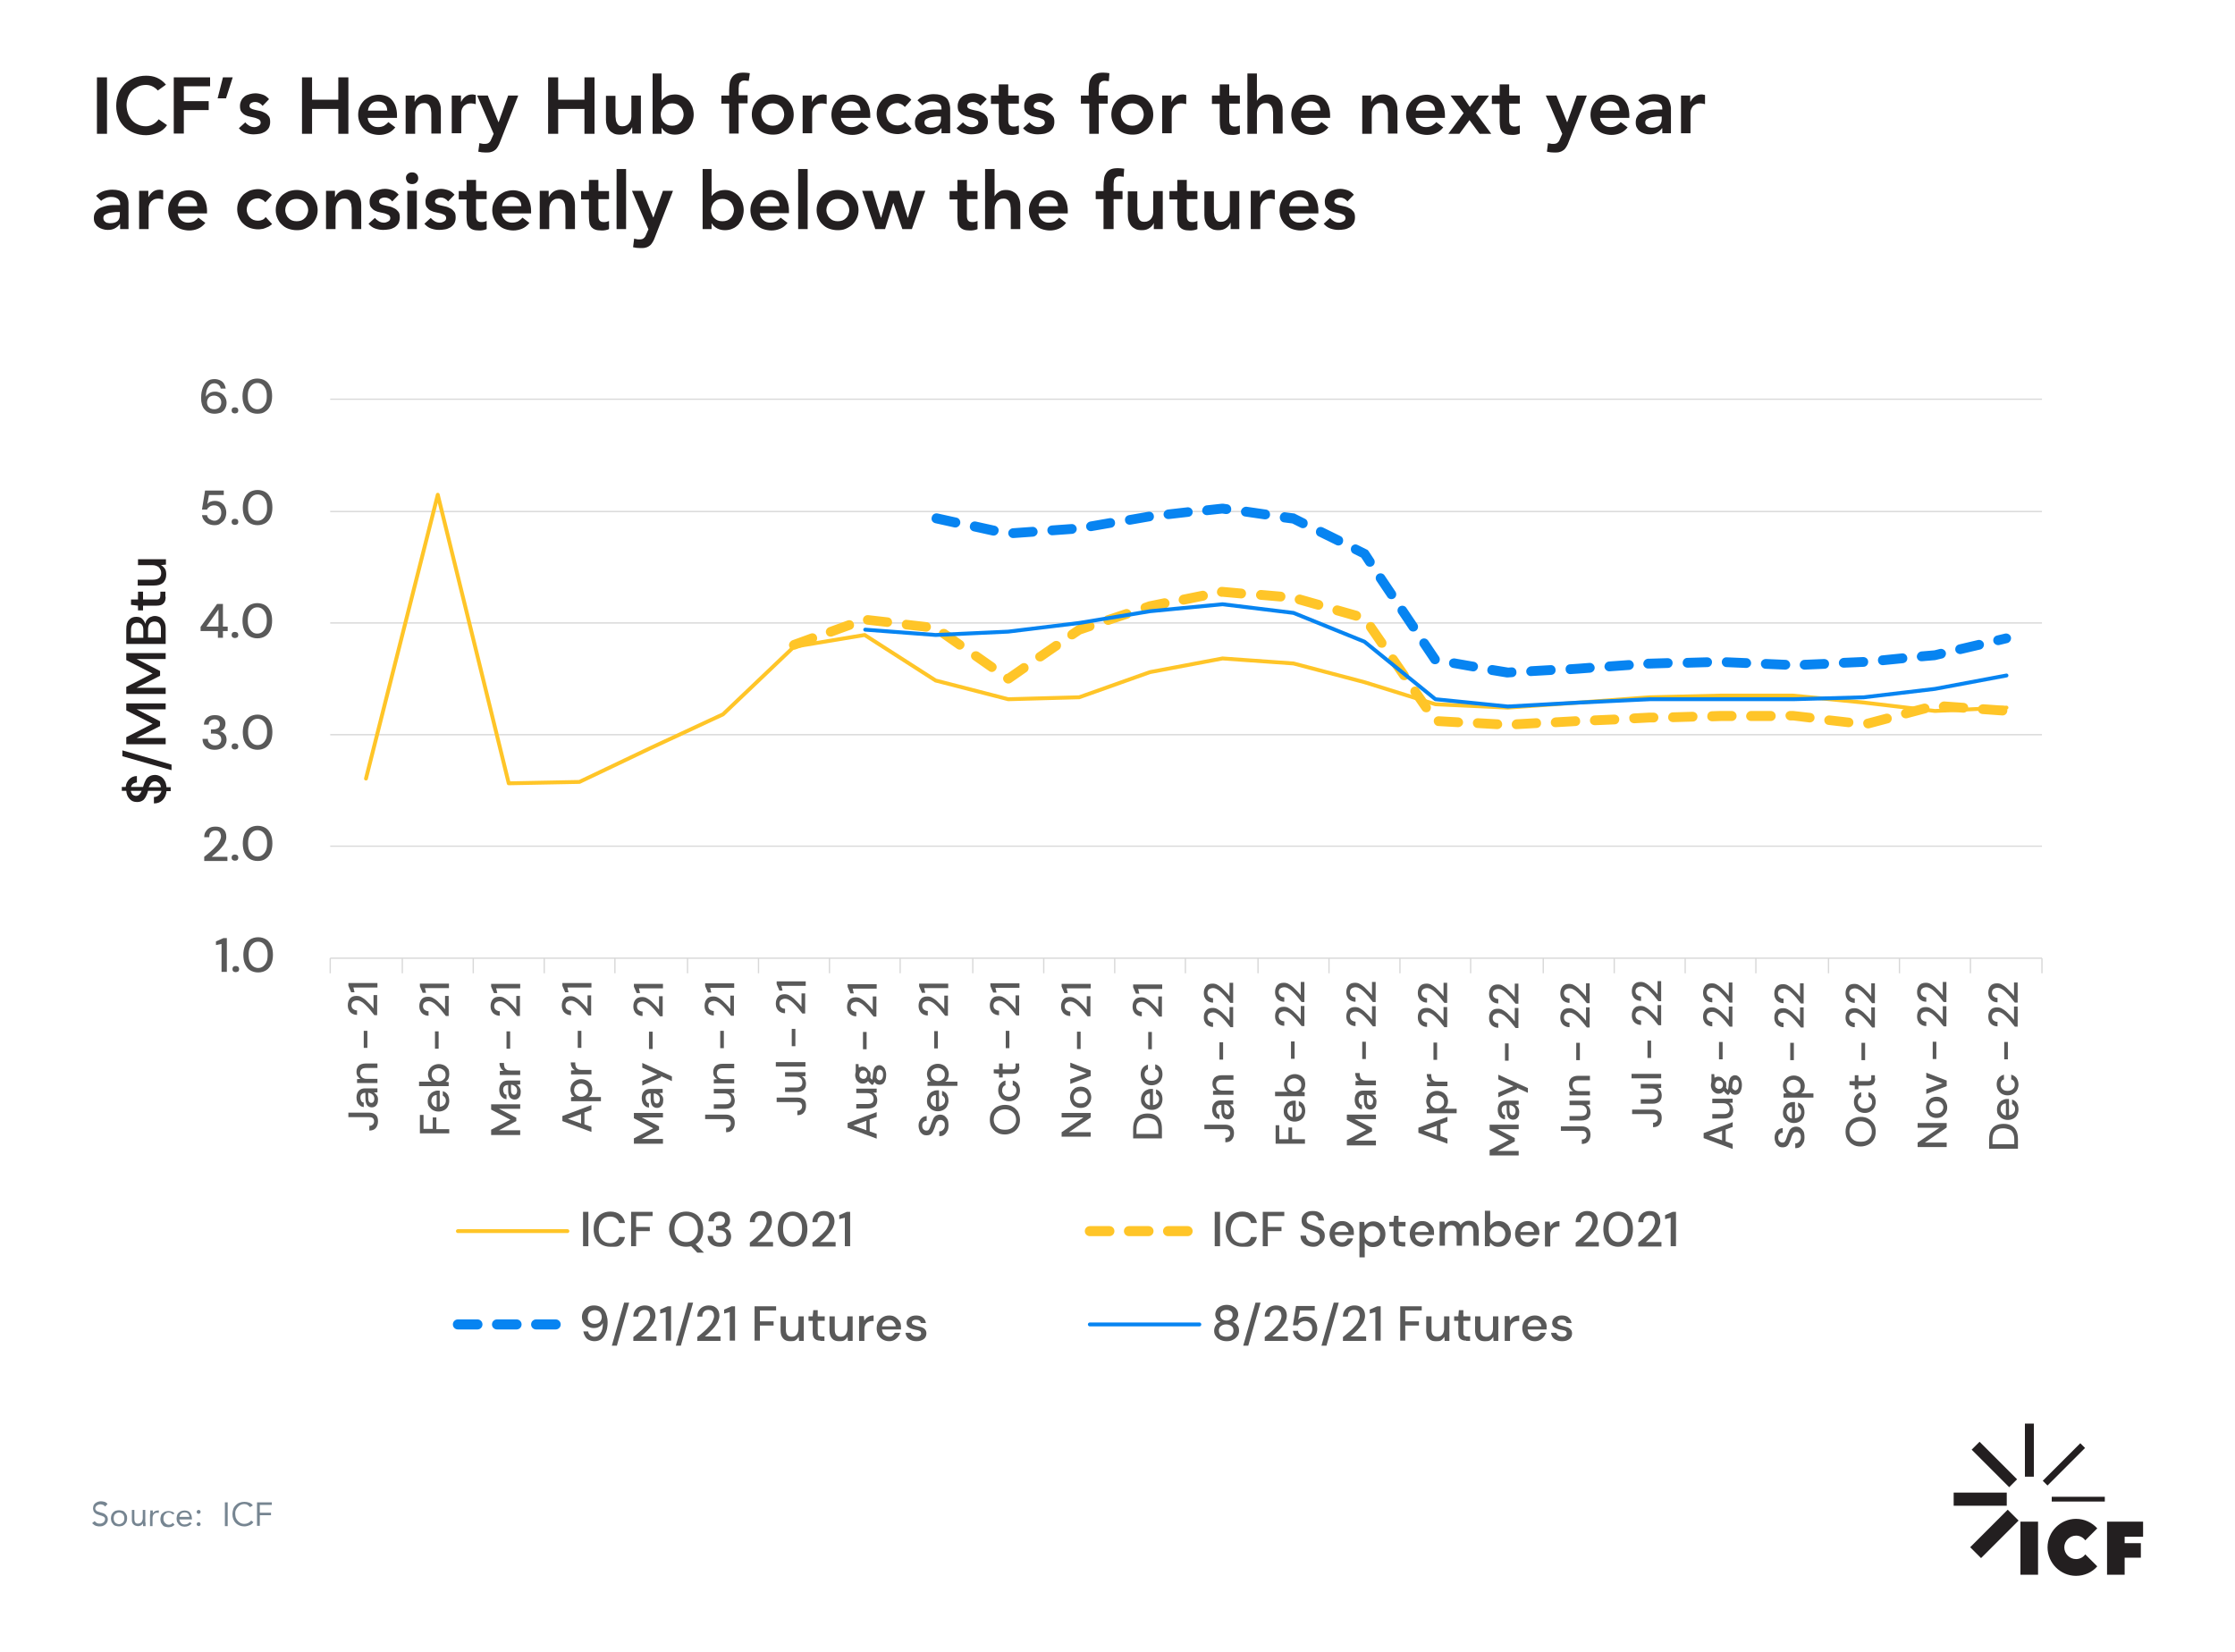 <svg id="Layer_1" xmlns="http://www.w3.org/2000/svg" xmlns:xlink="http://www.w3.org/1999/xlink" viewBox="0 0 800 591.4"><style>.st0{fill:none}.st1,.st2{fill:#231f20}.st2{clip-path:url(#SVGID_00000008111669593570794450000016894528873036088461_)}.st3{fill:#768591}.st4{clip-path:url(#SVGID_00000047740211745131316630000011646237637935216275_);fill:#231f20}.st5{fill:#404040}.st6,.st7{fill:none;stroke:#d8d8d8;stroke-width:.464;stroke-linejoin:round;stroke-miterlimit:10}.st7{clip-path:url(#SVGID_00000065777334726181168380000015378198466238500225_);stroke:#0784f1;stroke-width:1.855;stroke-linecap:round}.st8{fill:#0785f2}.st9{fill:#595959}.st10{fill-rule:evenodd;clip-rule:evenodd;fill:#babdbf}.st11,.st12{clip-path:url(#SVGID_00000098903170309114122360000001018425985028757676_);fill:#231f20}.st12{clip-path:url(#SVGID_00000023282460544349144680000004773554223405558929_)}.st13{clip-path:url(#SVGID_00000032633244819571982490000002754876110289482941_);fill:#ffc528}.st14{clip-path:url(#SVGID_00000178194130402744201360000002389360564722445751_);fill:#30f197}.st15{clip-path:url(#SVGID_00000016758801647396637980000014542212330330288269_);fill:#031d40}.st16{fill:none;stroke:#ffc528;stroke-width:1.391;stroke-linecap:round;stroke-linejoin:round;stroke-miterlimit:10}.st17{fill:#30f197}.st18{fill:none;stroke:#031d40;stroke-width:2;stroke-linecap:round;stroke-linejoin:round;stroke-miterlimit:10}.st19,.st20{fill:none;stroke:#0785f2}.st19{stroke-width:.928;stroke-miterlimit:8}.st20{stroke-miterlimit:10}.st21,.st22{clip-path:url(#SVGID_00000103228416771422100540000000608789282888132993_);fill:#231f20}.st22{clip-path:url(#SVGID_00000085236937033128989030000007404088173750510002_)}.st23{clip-path:url(#SVGID_00000139293582641963706860000008631590273218748337_);fill:#ffc528}.st24{clip-path:url(#SVGID_00000174603842261777020570000011658525763121710254_);fill:#30f197}.st25{clip-path:url(#SVGID_00000084511655032651302780000004403850816726917049_);fill:#031d40}.st26,.st27{clip-path:url(#SVGID_00000034053087280309309210000009620237131273649819_);fill:none;stroke:#0784f1;stroke-width:1.855;stroke-linecap:round;stroke-linejoin:round;stroke-miterlimit:10}.st27{clip-path:url(#SVGID_00000044159857277556924770000017524402383384092309_);stroke:#ffc528;stroke-width:1.391}.st28{clip-path:url(#SVGID_00000088833693750613141650000004348007697941055678_);fill:#ffc528}.st29{clip-path:url(#SVGID_00000047036770702632577500000003695980248042913173_);fill:#0784f1}.st30{clip-path:url(#SVGID_00000079464668543339989360000002287629666157147523_);fill:none;stroke:#0784f1;stroke-width:1.391;stroke-linecap:round;stroke-linejoin:round;stroke-miterlimit:10}.st31{fill:#ffc528}.st32{fill:#0784f1}.st33{fill:none;stroke:#0784f1;stroke-width:1.391;stroke-linecap:round;stroke-linejoin:round;stroke-miterlimit:10}.st34{clip-path:url(#SVGID_00000130649016063662541250000010741292275982705043_);fill:#30f197}.st35{clip-path:url(#SVGID_00000114788290309387011680000001963261602527586228_);fill:#ffc528}.st36{clip-path:url(#SVGID_00000082334019793045919860000008177670540145981844_);fill:#031d40}.st37{clip-path:url(#SVGID_00000010297444328681370270000010390130760393816464_);fill:#5fbcda}.st38{fill:#031d40}.st39{fill:#5fbcda}</style><path class="st0" d="M32.5 26.3h746.7v57.8H32.5z"/><path class="st1" d="M34.7 27.7h3.6v20.2h-3.6V27.7zM56.5 32.4c-.7-.8-1.5-1.3-2.2-1.6-.7-.3-1.4-.4-2.1-.4-1 0-2 .2-2.8.6-.8.4-1.6.9-2.2 1.5-.6.7-1.1 1.4-1.4 2.3-.3.9-.5 1.8-.5 2.8 0 1.1.2 2.1.5 3 .3.9.8 1.7 1.4 2.4.6.7 1.3 1.2 2.2 1.6.8.4 1.8.6 2.8.6.8 0 1.6-.2 2.4-.6.8-.4 1.5-1 2.2-1.9l3 2.1c-.9 1.3-2 2.2-3.3 2.7s-2.7.9-4.2.9c-1.6 0-3-.3-4.3-.8-1.3-.5-2.4-1.2-3.4-2.1-.9-.9-1.7-2-2.2-3.3-.5-1.3-.8-2.7-.8-4.3 0-1.6.3-3.1.8-4.4.5-1.3 1.3-2.4 2.2-3.4.9-.9 2.1-1.6 3.4-2.2 1.3-.5 2.7-.8 4.3-.8 1.4 0 2.6.2 3.8.7 1.2.5 2.3 1.3 3.3 2.5l-2.9 2.1zM62.2 27.7h13v3.2h-9.4v5.3h8.9v3.2h-8.9v8.4h-3.6V27.7zM79.8 27.7h3.5l-2.4 7.5h-3l1.9-7.5zM94 37.9c-.7-.9-1.6-1.4-2.7-1.4-.5 0-.9.1-1.3.3-.4.2-.7.6-.7 1.1 0 .4.2.7.5.9.4.2.8.4 1.4.5.6.1 1.1.3 1.8.4.6.1 1.2.4 1.8.7.6.3 1 .7 1.4 1.2.4.5.5 1.2.5 2.1 0 .8-.2 1.5-.5 2.1-.4.6-.8 1-1.4 1.4-.6.3-1.2.6-1.9.7s-1.4.2-2.1.2c-1.1 0-2-.2-2.9-.5-.9-.3-1.7-.9-2.4-1.7l2.3-2.1c.4.5.9.9 1.4 1.2s1.1.5 1.8.5c.2 0 .5 0 .8-.1s.5-.2.7-.3c.2-.1.4-.3.6-.5.1-.2.2-.4.2-.7 0-.5-.2-.8-.5-1.1-.4-.2-.8-.4-1.4-.6-.6-.1-1.1-.3-1.8-.4-.6-.1-1.2-.3-1.8-.6-.6-.3-1-.7-1.4-1.2-.4-.5-.5-1.2-.5-2.1 0-.8.2-1.4.5-2 .3-.6.7-1 1.2-1.4s1.1-.6 1.8-.8c.7-.2 1.3-.3 2-.3.9 0 1.8.2 2.7.5.9.3 1.6.9 2.2 1.6L94 37.9zM108.1 27.7h3.6v8h9.4v-8h3.6v20.2h-3.6V39h-9.4v8.9h-3.6V27.7zM131.6 42.2c.1 1 .5 1.8 1.2 2.4s1.5.9 2.5.9c.9 0 1.6-.2 2.2-.5.6-.4 1.1-.8 1.5-1.3l2.5 1.9c-.8 1-1.7 1.7-2.7 2.1-1 .4-2 .6-3.1.6-1 0-2-.2-2.9-.5-.9-.3-1.7-.8-2.4-1.5-.7-.6-1.2-1.4-1.6-2.3s-.6-1.9-.6-2.9c0-1.1.2-2.1.6-2.9.4-.9.9-1.6 1.6-2.3.7-.6 1.5-1.1 2.4-1.5.9-.3 1.9-.5 2.9-.5.9 0 1.8.2 2.6.5s1.5.8 2 1.4 1 1.4 1.3 2.3c.3.9.5 2 .5 3.2v.9h-10.5zm7-2.6c0-1-.3-1.8-.9-2.4-.6-.6-1.5-.9-2.5-.9s-1.8.3-2.4.9-1 1.4-1.1 2.4h6.9zM145.2 34.2h3.2v2.2h.1c.3-.7.8-1.3 1.5-1.8s1.6-.8 2.7-.8c.9 0 1.7.2 2.3.5.6.3 1.2.7 1.6 1.2.4.5.7 1.1.9 1.7s.3 1.3.3 2v8.6h-3.4v-6.9c0-.4 0-.8-.1-1.3 0-.5-.1-.9-.3-1.3-.2-.4-.4-.8-.8-1-.3-.3-.8-.4-1.4-.4-.6 0-1.1.1-1.4.3-.4.2-.7.4-1 .8-.3.3-.4.7-.6 1.1-.1.4-.2.9-.2 1.3v7.5h-3.4V34.2zM161.6 34.2h3.4v2.2h.1c.4-.8.9-1.4 1.6-1.9s1.5-.7 2.4-.7c.2 0 .4 0 .6.1.2 0 .4.1.6.1v3.3c-.3-.1-.6-.1-.8-.2-.3 0-.5-.1-.8-.1-.8 0-1.4.1-1.9.4s-.9.6-1.1 1c-.3.4-.4.8-.5 1.1-.1.4-.1.7-.1.9v7.3h-3.4V34.2zM170.8 34.2h3.8l3.8 9.5h.1l3.4-9.5h3.6L179 50.8c-.2.6-.5 1.2-.8 1.7s-.6.9-1 1.2c-.4.3-.9.6-1.4.7-.5.2-1.2.2-2 .2-.9 0-1.8-.1-2.6-.3l.4-3.1c.3.1.5.2.8.2.3.1.6.1.9.1.4 0 .8 0 1.1-.1.3-.1.5-.2.7-.4s.4-.4.5-.6c.1-.3.3-.6.4-.9l.7-1.6-5.9-13.7zM196.2 27.7h3.6v8h9.4v-8h3.6v20.2h-3.6V39h-9.4v8.9h-3.6V27.7zM229.5 47.8h-3.2v-2.2h-.1c-.3.7-.8 1.3-1.5 1.8s-1.6.8-2.7.8c-.9 0-1.7-.1-2.3-.4-.6-.3-1.2-.7-1.6-1.2-.4-.5-.7-1.1-.9-1.7-.2-.6-.3-1.3-.3-2v-8.6h3.4v6.9c0 .4 0 .8.1 1.3 0 .5.1.9.3 1.3.2.4.4.8.7 1 .3.3.8.4 1.4.4.6 0 1-.1 1.4-.3s.7-.4 1-.8c.3-.3.4-.7.6-1.1.1-.4.2-.9.2-1.3v-7.5h3.4v13.6zM233.4 26.3h3.4v9.6h.1c.2-.2.4-.5.7-.7.3-.2.6-.5 1-.7.4-.2.8-.4 1.3-.5.5-.1 1.1-.2 1.7-.2 1 0 1.9.2 2.7.6.8.4 1.5.9 2.1 1.5s1 1.4 1.4 2.3c.3.9.5 1.8.5 2.8s-.2 1.9-.5 2.8c-.3.9-.8 1.6-1.3 2.3-.6.6-1.3 1.2-2.1 1.5-.8.4-1.8.6-2.8.6-1 0-1.9-.2-2.7-.6-.8-.4-1.5-1-2-1.8h-.1v2.1h-3.2V26.3zM244.7 41c0-.5-.1-1-.3-1.5-.2-.5-.4-.9-.8-1.3s-.8-.7-1.3-.9c-.5-.2-1.1-.3-1.7-.3s-1.2.1-1.7.3c-.5.2-.9.5-1.3.9s-.6.8-.8 1.3c-.2.5-.3 1-.3 1.5s.1 1 .3 1.5c.2.5.4.9.8 1.3s.8.7 1.3.9c.5.2 1.1.3 1.7.3s1.2-.1 1.7-.3.9-.5 1.3-.9.6-.8.8-1.3c.2-.5.3-1 .3-1.5zM261 37.1h-2.8v-2.9h2.8v-1.9c0-.9.1-1.8.2-2.6s.4-1.4.8-2c.4-.6.9-1 1.6-1.3.7-.3 1.5-.4 2.6-.4.8 0 1.5.1 2.2.2L268 29c-.2-.1-.5-.1-.7-.1-.2 0-.5-.1-.7-.1-.5 0-.9.1-1.1.2-.3.2-.5.4-.7.6-.2.3-.3.6-.3.9 0 .3-.1.7-.1 1.1v2.5h3.2V37h-3.2v10.8H261V37.1zM269.1 41c0-1.1.2-2.1.6-2.9.4-.9.9-1.6 1.6-2.3.7-.6 1.5-1.1 2.4-1.5.9-.3 1.9-.5 2.9-.5s2 .2 2.9.5c.9.3 1.7.8 2.4 1.5s1.2 1.4 1.6 2.3c.4.9.6 1.9.6 2.9 0 1.1-.2 2.1-.6 2.9-.4.9-.9 1.6-1.6 2.3-.7.6-1.5 1.1-2.4 1.5s-1.9.5-2.9.5-2-.2-2.9-.5c-.9-.3-1.7-.8-2.4-1.5-.7-.6-1.2-1.4-1.6-2.3s-.6-1.8-.6-2.9zm3.4 0c0 .5.1 1 .3 1.5.2.5.4.9.8 1.3s.8.7 1.3.9 1.1.3 1.7.3 1.2-.1 1.7-.3.9-.5 1.3-.9.6-.8.8-1.3c.2-.5.3-1 .3-1.5s-.1-1-.3-1.5c-.2-.5-.4-.9-.8-1.3s-.8-.7-1.3-.9c-.5-.2-1.1-.3-1.7-.3s-1.2.1-1.7.3c-.5.2-.9.5-1.3.9s-.6.8-.8 1.3c-.2.4-.3 1-.3 1.5zM287.2 34.2h3.4v2.2h.1c.4-.8.9-1.4 1.6-1.9s1.5-.7 2.4-.7c.2 0 .4 0 .6.1.2 0 .4.1.6.1v3.3c-.3-.1-.6-.1-.8-.2-.3 0-.5-.1-.8-.1-.8 0-1.4.1-1.9.4s-.9.6-1.1 1c-.3.4-.4.8-.5 1.1-.1.4-.1.7-.1.9v7.3h-3.4V34.2zM301 42.2c.1 1 .5 1.8 1.2 2.4s1.5.9 2.5.9c.9 0 1.6-.2 2.2-.5.6-.4 1.1-.8 1.5-1.3l2.5 1.9c-.8 1-1.7 1.7-2.7 2.1-1 .4-2 .6-3.1.6-1 0-2-.2-2.9-.5-.9-.3-1.7-.8-2.4-1.5-.7-.6-1.2-1.4-1.6-2.3s-.6-1.9-.6-2.9c0-1.1.2-2.1.6-2.9.4-.9.9-1.6 1.6-2.3.7-.6 1.5-1.1 2.4-1.5.9-.3 1.9-.5 2.9-.5.9 0 1.8.2 2.6.5s1.5.8 2 1.4 1 1.4 1.3 2.3c.3.9.5 2 .5 3.2v.9H301zm7-2.6c0-1-.3-1.8-.9-2.4-.6-.6-1.5-.9-2.5-.9s-1.8.3-2.4.9-1 1.4-1.1 2.4h6.9zM323.9 38.3c-.4-.4-.8-.8-1.3-1-.4-.2-.9-.4-1.3-.4-.6 0-1.2.1-1.7.3-.5.2-.9.5-1.3.9s-.6.8-.8 1.3c-.2.5-.3 1-.3 1.5s.1 1 .3 1.5c.2.5.4.9.8 1.3s.8.7 1.3.9 1.1.3 1.7.3c.5 0 1-.1 1.5-.3.5-.2.8-.5 1.2-1l2.3 2.5c-.3.3-.7.6-1.2.9-.4.2-.9.4-1.4.6s-.9.3-1.3.3c-.4.1-.8.1-1.1.1-1 0-2-.2-2.9-.5-.9-.3-1.7-.8-2.4-1.5-.7-.6-1.2-1.4-1.6-2.3s-.6-1.9-.6-2.9c0-1.1.2-2.1.6-2.9.4-.9.9-1.6 1.6-2.3.7-.6 1.5-1.1 2.4-1.5.9-.3 1.9-.5 2.9-.5.9 0 1.8.2 2.6.5.9.3 1.7.9 2.3 1.6l-2.3 2.6zM336.9 45.9c-.6.8-1.2 1.3-2 1.7-.8.4-1.6.5-2.5.5-.6 0-1.2-.1-1.8-.3s-1.1-.4-1.6-.8c-.5-.3-.8-.8-1.1-1.3-.3-.5-.4-1.1-.4-1.8s.1-1.4.4-1.9c.3-.5.6-1 1.1-1.3.4-.4 1-.6 1.6-.8.6-.2 1.2-.4 1.8-.5.6-.1 1.3-.2 1.9-.2h2.7v-.4c0-.9-.3-1.5-.9-1.9-.6-.4-1.3-.6-2.3-.6-.7 0-1.4.1-2 .4-.6.3-1.2.6-1.6 1l-1.8-1.8c.8-.8 1.6-1.3 2.7-1.7 1-.3 2.1-.5 3.1-.5s1.8.1 2.5.3c.7.2 1.2.5 1.7.8.4.3.8.7 1 1.2.2.4.4.9.5 1.4.1.5.2.9.2 1.3v9H337v-1.8zm-.2-4.2h-.7c-.5 0-1 0-1.6.1s-1.1.1-1.7.3-1 .4-1.3.6c-.4.3-.5.7-.5 1.2 0 .3.1.6.2.8s.3.4.6.6c.2.2.5.3.8.3.3.1.6.1.9.1 1.2 0 2-.3 2.6-.8.6-.6.8-1.3.8-2.3v-.9zM350.9 37.9c-.7-.9-1.6-1.4-2.7-1.4-.5 0-.9.1-1.3.3-.4.2-.7.6-.7 1.1 0 .4.2.7.5.9.4.2.8.4 1.4.5.6.1 1.1.3 1.8.4.6.1 1.2.4 1.8.7.6.3 1 .7 1.4 1.2.4.5.5 1.2.5 2.1 0 .8-.2 1.5-.5 2.1-.4.6-.8 1-1.4 1.4-.6.3-1.2.6-1.9.7s-1.4.2-2.1.2c-1.1 0-2-.2-2.9-.5-.9-.3-1.7-.9-2.4-1.7l2.3-2.1c.4.5.9.9 1.4 1.2s1.1.5 1.8.5c.2 0 .5 0 .8-.1s.5-.2.7-.3c.2-.1.4-.3.6-.5.1-.2.2-.4.2-.7 0-.5-.2-.8-.5-1.1-.4-.2-.8-.4-1.4-.6-.6-.1-1.1-.3-1.8-.4-.6-.1-1.2-.3-1.8-.6-.6-.3-1-.7-1.4-1.2-.4-.5-.5-1.2-.5-2.1 0-.8.2-1.4.5-2 .3-.6.7-1 1.2-1.4s1.1-.6 1.8-.8c.7-.2 1.3-.3 2-.3.9 0 1.8.2 2.7.5.9.3 1.6.9 2.2 1.6l-2.3 2.4zM354.7 37.1v-2.9h2.8v-4h3.4v4h3.8v2.9h-3.8v6c0 .7.1 1.2.4 1.6.3.4.8.6 1.5.6.3 0 .6 0 1-.1s.6-.2.9-.3v2.9c-.4.2-.8.3-1.3.4-.5.1-1 .1-1.4.1-.9 0-1.7-.1-2.2-.3-.6-.2-1-.5-1.4-.9-.3-.4-.6-.9-.7-1.5-.1-.6-.2-1.3-.2-2.1v-6.3h-2.8zM374.7 37.9c-.7-.9-1.6-1.4-2.7-1.4-.5 0-.9.1-1.3.3-.4.2-.7.6-.7 1.1 0 .4.2.7.5.9.4.2.8.4 1.4.5.6.1 1.1.3 1.8.4.6.1 1.2.4 1.8.7.6.3 1 .7 1.4 1.2.4.5.5 1.2.5 2.1 0 .8-.2 1.5-.5 2.1-.4.6-.8 1-1.4 1.4-.6.3-1.2.6-1.9.7s-1.4.2-2.1.2c-1.1 0-2-.2-2.9-.5-.9-.3-1.7-.9-2.4-1.7l2.3-2.1c.4.5.9.9 1.4 1.2s1.1.5 1.8.5c.2 0 .5 0 .8-.1s.5-.2.7-.3c.2-.1.4-.3.6-.5.1-.2.2-.4.2-.7 0-.5-.2-.8-.5-1.1-.4-.2-.8-.4-1.4-.6-.6-.1-1.1-.3-1.8-.4-.6-.1-1.2-.3-1.8-.6-.6-.3-1-.7-1.4-1.2-.4-.5-.5-1.2-.5-2.1 0-.8.2-1.4.5-2 .3-.6.7-1 1.2-1.4s1.1-.6 1.8-.8c.7-.2 1.3-.3 2-.3.9 0 1.8.2 2.7.5.9.3 1.6.9 2.2 1.6l-2.3 2.4zM389.7 37.1h-2.8v-2.9h2.8v-1.9c0-.9.1-1.8.2-2.6s.4-1.4.8-2c.4-.6.9-1 1.6-1.3.7-.3 1.5-.4 2.6-.4.8 0 1.5.1 2.2.2l-.2 2.9c-.2-.1-.5-.1-.7-.1-.2 0-.5-.1-.7-.1-.5 0-.9.1-1.1.2-.3.2-.5.4-.7.6-.2.3-.3.6-.3.9 0 .3-.1.7-.1 1.1v2.5h3.2v2.9h-3.2v10.8h-3.4V37.1zM397.8 41c0-1.1.2-2.1.6-2.9.4-.9.9-1.6 1.6-2.3.7-.6 1.5-1.1 2.4-1.5.9-.3 1.9-.5 2.9-.5s2 .2 2.9.5c.9.3 1.7.8 2.4 1.5s1.2 1.4 1.6 2.3c.4.9.6 1.9.6 2.9 0 1.1-.2 2.1-.6 2.9-.4.9-.9 1.6-1.6 2.3-.7.6-1.5 1.1-2.4 1.5s-1.9.5-2.9.5-2-.2-2.9-.5c-.9-.3-1.7-.8-2.4-1.5-.7-.6-1.2-1.4-1.6-2.3s-.6-1.8-.6-2.9zm3.4 0c0 .5.1 1 .3 1.5.2.5.4.9.8 1.3s.8.7 1.3.9 1.1.3 1.7.3 1.2-.1 1.7-.3.9-.5 1.3-.9.6-.8.8-1.3c.2-.5.3-1 .3-1.5s-.1-1-.3-1.5c-.2-.5-.4-.9-.8-1.3s-.8-.7-1.3-.9c-.5-.2-1.1-.3-1.7-.3s-1.2.1-1.7.3c-.5.2-.9.5-1.3.9s-.6.8-.8 1.3c-.2.4-.3 1-.3 1.5zM415.9 34.2h3.4v2.2h.1c.4-.8.9-1.4 1.6-1.9s1.5-.7 2.4-.7c.2 0 .4 0 .6.1.2 0 .4.1.6.1v3.3c-.3-.1-.6-.1-.8-.2-.3 0-.5-.1-.8-.1-.8 0-1.4.1-1.9.4s-.9.6-1.1 1c-.3.4-.4.8-.5 1.1-.1.4-.1.7-.1.9v7.3H416V34.2zM433.8 37.1v-2.9h2.8v-4h3.4v4h3.8v2.9H440v6c0 .7.1 1.2.4 1.6.3.4.8.6 1.5.6.3 0 .6 0 1-.1s.6-.2.9-.3v2.9c-.4.2-.8.3-1.3.4-.5.1-1 .1-1.4.1-.9 0-1.7-.1-2.2-.3-.6-.2-1-.5-1.4-.9-.3-.4-.6-.9-.7-1.5-.1-.6-.2-1.3-.2-2.1v-6.3h-2.8zM449.9 36.1c.3-.6.8-1.1 1.5-1.6s1.5-.7 2.6-.7c.9 0 1.7.2 2.3.5.6.3 1.2.7 1.6 1.2.4.5.7 1.1.9 1.7s.3 1.3.3 2v8.6h-3.4v-6.9c0-.4 0-.8-.1-1.3 0-.5-.1-.9-.3-1.3-.2-.4-.4-.8-.8-1-.3-.3-.8-.4-1.4-.4-.6 0-1.1.1-1.4.3-.4.2-.7.4-1 .8-.3.3-.4.7-.6 1.1-.1.4-.2.9-.2 1.3v7.5h-3.4V26.3h3.4v9.8zM465.6 42.2c.1 1 .5 1.8 1.2 2.4s1.5.9 2.5.9c.9 0 1.6-.2 2.2-.5.6-.4 1.1-.8 1.5-1.3l2.5 1.9c-.8 1-1.7 1.7-2.7 2.1-1 .4-2 .6-3.1.6-1 0-2-.2-2.9-.5-.9-.3-1.7-.8-2.4-1.5-.7-.6-1.2-1.4-1.6-2.3s-.6-1.9-.6-2.9c0-1.1.2-2.1.6-2.9.4-.9.9-1.6 1.6-2.3.7-.6 1.5-1.1 2.4-1.5.9-.3 1.9-.5 2.9-.5.9 0 1.8.2 2.6.5s1.5.8 2 1.4 1 1.4 1.3 2.3c.3.9.5 2 .5 3.2v.9h-10.5zm7-2.6c0-1-.3-1.8-.9-2.4-.6-.6-1.5-.9-2.5-.9s-1.8.3-2.4.9-1 1.4-1.1 2.4h6.9zM487.6 34.2h3.2v2.2h.1c.3-.7.8-1.3 1.5-1.8s1.6-.8 2.7-.8c.9 0 1.7.2 2.3.5.6.3 1.2.7 1.6 1.2.4.5.7 1.1.9 1.7s.3 1.3.3 2v8.6h-3.4v-6.9c0-.4 0-.8-.1-1.3 0-.5-.1-.9-.3-1.3-.2-.4-.4-.8-.8-1-.3-.3-.8-.4-1.4-.4-.6 0-1.1.1-1.4.3-.4.2-.7.4-1 .8-.3.3-.4.7-.6 1.1-.1.4-.2.9-.2 1.3v7.5h-3.4V34.2zM506.7 42.2c.1 1 .5 1.8 1.2 2.4s1.5.9 2.5.9c.9 0 1.6-.2 2.2-.5.6-.4 1.1-.8 1.5-1.3l2.5 1.9c-.8 1-1.7 1.7-2.7 2.1-1 .4-2 .6-3.1.6-1 0-2-.2-2.9-.5-.9-.3-1.7-.8-2.4-1.5-.7-.6-1.2-1.4-1.6-2.3s-.6-1.9-.6-2.9c0-1.1.2-2.1.6-2.9.4-.9.9-1.6 1.6-2.3.7-.6 1.5-1.1 2.4-1.5.9-.3 1.9-.5 2.9-.5.9 0 1.8.2 2.6.5s1.5.8 2 1.4 1 1.4 1.3 2.3c.3.9.5 2 .5 3.2v.9h-10.5zm7-2.6c0-1-.3-1.8-.9-2.4-.6-.6-1.5-.9-2.5-.9s-1.8.3-2.4.9-1 1.4-1.1 2.4h6.9zM523.9 40.5l-4.7-6.3h4.2l2.7 4.1 3-4.1h3.9l-4.7 6.3 5.5 7.4h-4.2L526 43l-3.6 4.9h-4l5.5-7.4zM534 37.1v-2.9h2.8v-4h3.4v4h3.8v2.9h-3.8v6c0 .7.1 1.2.4 1.6.3.4.8.6 1.5.6.3 0 .6 0 1-.1s.6-.2.9-.3v2.9c-.4.2-.8.3-1.3.4-.5.1-1 .1-1.4.1-.9 0-1.7-.1-2.2-.3-.6-.2-1-.5-1.4-.9-.3-.4-.6-.9-.7-1.5-.1-.6-.2-1.3-.2-2.1v-6.3H534zM553.3 34.2h3.8l3.8 9.5h.1l3.4-9.5h3.6l-6.5 16.6c-.2.6-.5 1.2-.8 1.7s-.6.9-1 1.2c-.4.3-.9.6-1.4.7-.5.2-1.2.2-2 .2-.9 0-1.8-.1-2.6-.3l.4-3.1c.3.1.5.2.8.2.3.1.6.1.9.1.4 0 .8 0 1.1-.1.3-.1.5-.2.7-.4s.4-.4.5-.6c.1-.3.3-.6.4-.9l.7-1.6-5.9-13.7zM572.7 42.2c.1 1 .5 1.8 1.2 2.4s1.5.9 2.5.9c.9 0 1.6-.2 2.2-.5.6-.4 1.1-.8 1.5-1.3l2.5 1.9c-.8 1-1.7 1.7-2.7 2.1-1 .4-2 .6-3.1.6-1 0-2-.2-2.9-.5-.9-.3-1.7-.8-2.4-1.5-.7-.6-1.2-1.4-1.6-2.3s-.6-1.9-.6-2.9c0-1.1.2-2.1.6-2.9.4-.9.9-1.6 1.6-2.3.7-.6 1.5-1.1 2.4-1.5.9-.3 1.9-.5 2.9-.5.9 0 1.8.2 2.6.5s1.5.8 2 1.4 1 1.4 1.3 2.3c.3.9.5 2 .5 3.2v.9h-10.5zm7-2.6c0-1-.3-1.8-.9-2.4-.6-.6-1.5-.9-2.5-.9s-1.8.3-2.4.9-1 1.4-1.1 2.4h6.9zM594.9 45.9c-.6.8-1.2 1.3-2 1.7-.8.4-1.6.5-2.5.5-.6 0-1.2-.1-1.8-.3s-1.1-.4-1.6-.8c-.5-.3-.8-.8-1.1-1.3-.3-.5-.4-1.1-.4-1.8s.1-1.4.4-1.9c.3-.5.6-1 1.1-1.3.4-.4 1-.6 1.6-.8.6-.2 1.2-.4 1.8-.5.6-.1 1.3-.2 1.9-.2h2.7v-.4c0-.9-.3-1.5-.9-1.9-.6-.4-1.3-.6-2.3-.6-.7 0-1.4.1-2 .4-.6.3-1.2.6-1.6 1l-1.8-1.8c.8-.8 1.6-1.3 2.7-1.7 1-.3 2.1-.5 3.1-.5s1.8.1 2.5.3c.7.2 1.2.5 1.7.8.4.3.8.7 1 1.2.2.4.4.9.5 1.4.1.5.2.9.2 1.3v9H595v-1.8zm-.2-4.2h-.7c-.5 0-1 0-1.6.1s-1.1.1-1.7.3-1 .4-1.3.6c-.4.3-.5.7-.5 1.2 0 .3.1.6.2.8s.3.4.6.6c.2.2.5.3.8.3.3.1.6.1.9.1 1.2 0 2-.3 2.6-.8.6-.6.8-1.3.8-2.3v-.9zM601.6 34.2h3.4v2.2h.1c.4-.8.9-1.4 1.6-1.9s1.5-.7 2.4-.7c.2 0 .4 0 .6.1.2 0 .4.1.6.1v3.3c-.3-.1-.6-.1-.8-.2-.3 0-.5-.1-.8-.1-.8 0-1.4.1-1.9.4s-.9.6-1.1 1c-.3.4-.4.8-.5 1.1-.1.4-.1.7-.1.9v7.3h-3.4V34.2zM43 80.1c-.6.8-1.2 1.3-2 1.7-.8.4-1.6.5-2.5.5-.6 0-1.2-.1-1.8-.3s-1.1-.4-1.6-.8c-.5-.3-.8-.8-1.1-1.3-.3-.5-.4-1.1-.4-1.8s.1-1.4.4-1.9c.3-.5.6-1 1.1-1.3.4-.4 1-.6 1.6-.8.6-.2 1.2-.4 1.8-.5.6-.1 1.3-.2 1.9-.2H43V73c0-.9-.3-1.5-.9-1.9-.6-.4-1.3-.6-2.3-.6-.7 0-1.4.1-2 .4-.6.3-1.2.6-1.6 1l-1.8-1.8c.8-.8 1.6-1.3 2.7-1.7 1-.3 2.1-.5 3.1-.5s1.8.1 2.5.3c.7.2 1.2.5 1.7.8.4.3.8.7 1 1.2.2.4.4.9.5 1.4.1.6.1 1 .1 1.4v9h-3v-1.9zm-.2-4.2h-.7c-.5 0-1 0-1.6.1s-1.1.1-1.7.3-1 .4-1.3.6c-.4.3-.5.7-.5 1.2 0 .3.1.6.2.8s.3.4.6.6c.2.2.5.3.8.3.3.1.6.1.9.1 1.2 0 2-.3 2.6-.8.6-.6.8-1.3.8-2.3v-.9zM49.7 68.3h3.4v2.2h.1c.4-.8.9-1.4 1.6-1.9s1.5-.7 2.4-.7c.2 0 .4 0 .6.1.2 0 .4.1.6.1v3.3c-.3-.1-.6-.1-.8-.2-.3 0-.5-.1-.8-.1-.8 0-1.4.1-1.9.4s-.9.6-1.1 1c-.3.4-.4.8-.5 1.1-.1.4-.1.7-.1.9V82h-3.4V68.3zM63.6 76.4c.1 1 .5 1.8 1.2 2.4s1.5.9 2.5.9c.9 0 1.6-.2 2.2-.5.6-.4 1.1-.8 1.5-1.3l2.5 1.9c-.8 1-1.7 1.7-2.7 2.1-1 .4-2 .6-3.1.6-1 0-2-.2-2.9-.5-.9-.3-1.7-.8-2.4-1.5-.7-.6-1.2-1.4-1.6-2.3s-.6-1.9-.6-2.9c0-1.1.2-2.1.6-2.9.4-.9.9-1.6 1.6-2.3.7-.6 1.5-1.1 2.4-1.5.9-.3 1.9-.5 2.9-.5.9 0 1.8.2 2.6.5s1.5.8 2 1.4 1 1.4 1.3 2.3c.3.9.5 2 .5 3.2v.9H63.6zm7-2.6c0-1-.3-1.8-.9-2.4-.6-.6-1.5-.9-2.5-.9s-1.8.3-2.4.9-1 1.4-1.1 2.4h6.9zM95 72.4c-.4-.4-.8-.8-1.3-1-.4-.2-.9-.4-1.3-.4-.6 0-1.2.1-1.7.3-.5.2-.9.5-1.3.9s-.6.8-.8 1.3c-.2.5-.3 1-.3 1.5s.1 1 .3 1.5c.2.5.4.9.8 1.3s.8.7 1.3.9 1.1.3 1.7.3c.5 0 1-.1 1.5-.3.5-.2.8-.5 1.2-1l2.3 2.5c-.3.3-.7.6-1.2.9-.4.2-.9.4-1.4.6s-.9.3-1.3.3c-.4.1-.8.1-1.1.1-1 0-2-.2-2.9-.5-.9-.3-1.7-.8-2.4-1.5-.7-.6-1.2-1.4-1.6-2.3s-.6-1.9-.6-2.9c0-1.1.2-2.1.6-2.9.4-.9.9-1.6 1.6-2.3.7-.6 1.5-1.1 2.4-1.5.9-.3 1.9-.5 2.9-.5.9 0 1.8.2 2.6.5.9.3 1.7.9 2.3 1.6L95 72.4zM98.7 75.2c0-1.1.2-2.1.6-2.9.4-.9.9-1.6 1.6-2.3.7-.6 1.5-1.1 2.4-1.5.9-.3 1.9-.5 2.9-.5s2 .2 2.9.5c.9.3 1.7.8 2.4 1.5s1.2 1.4 1.6 2.3c.4.9.6 1.9.6 2.9 0 1.1-.2 2.1-.6 2.9-.4.9-.9 1.6-1.6 2.3-.7.6-1.5 1.1-2.4 1.5s-1.9.5-2.9.5-2-.2-2.9-.5c-.9-.3-1.7-.8-2.4-1.5-.7-.6-1.2-1.4-1.6-2.3s-.6-1.8-.6-2.9zm3.4 0c0 .5.1 1 .3 1.5.2.5.4.9.8 1.3s.8.7 1.3.9 1.1.3 1.7.3 1.2-.1 1.7-.3.9-.5 1.3-.9.6-.8.8-1.3c.2-.5.3-1 .3-1.5s-.1-1-.3-1.5c-.2-.5-.4-.9-.8-1.3s-.8-.7-1.3-.9c-.5-.2-1.1-.3-1.7-.3s-1.2.1-1.7.3c-.5.2-.9.5-1.3.9s-.6.8-.8 1.3c-.2.4-.3 1-.3 1.5zM116.7 68.3h3.2v2.2h.1c.3-.7.8-1.3 1.5-1.8s1.6-.8 2.7-.8c.9 0 1.7.2 2.3.5.6.3 1.2.7 1.6 1.2.4.5.7 1.1.9 1.7s.3 1.3.3 2V82h-3.4v-6.9c0-.4 0-.8-.1-1.3 0-.5-.1-.9-.3-1.3-.2-.4-.4-.8-.8-1-.3-.3-.8-.4-1.4-.4-.6 0-1.1.1-1.4.3-.4.2-.7.4-1 .8-.3.3-.4.7-.6 1.1-.1.4-.2.9-.2 1.3V82h-3.4V68.3zM140.4 72.1c-.7-.9-1.6-1.4-2.7-1.4-.5 0-.9.1-1.3.3-.4.2-.7.6-.7 1.1 0 .4.2.7.5.9.4.2.8.4 1.4.5.6.1 1.1.3 1.8.4.6.1 1.2.4 1.8.7.6.3 1 .7 1.4 1.2.4.5.5 1.2.5 2.1 0 .8-.2 1.5-.5 2.1-.4.6-.8 1-1.4 1.4-.6.3-1.2.6-1.9.7s-1.4.2-2.1.2c-1.1 0-2-.2-2.9-.5-.9-.3-1.7-.9-2.4-1.7l2.3-2.1c.4.5.9.9 1.4 1.2s1.1.5 1.8.5c.2 0 .5 0 .8-.1s.5-.2.7-.3c.2-.1.4-.3.6-.5.1-.2.2-.4.2-.7 0-.5-.2-.8-.5-1.1-.4-.2-.8-.4-1.4-.6-.6-.1-1.1-.3-1.8-.4-.6-.1-1.2-.3-1.8-.6-.6-.3-1-.7-1.4-1.2-.4-.5-.5-1.2-.5-2.1 0-.8.2-1.4.5-2 .3-.6.7-1 1.2-1.4s1.1-.6 1.8-.8c.7-.2 1.3-.3 2-.3.9 0 1.8.2 2.7.5.9.3 1.6.9 2.2 1.6l-2.3 2.4zM145.3 63.7c0-.6.2-1 .6-1.4.4-.4.9-.6 1.6-.6s1.2.2 1.6.6c.4.4.6.9.6 1.5s-.2 1.1-.6 1.5c-.4.4-1 .6-1.6.6s-1.1-.2-1.6-.6c-.4-.6-.6-1-.6-1.6zm.5 4.6h3.4V82h-3.4V68.3zM160.4 72.1c-.7-.9-1.6-1.4-2.7-1.4-.5 0-.9.1-1.3.3-.4.2-.7.6-.7 1.1 0 .4.2.7.5.9.4.2.8.4 1.4.5.6.1 1.1.3 1.8.4.6.1 1.2.4 1.8.7.6.3 1 .7 1.4 1.2.4.5.5 1.2.5 2.1 0 .8-.2 1.5-.5 2.1-.4.6-.8 1-1.4 1.4-.6.3-1.2.6-1.9.7s-1.4.2-2.1.2c-1.1 0-2-.2-2.9-.5-.9-.3-1.7-.9-2.4-1.7l2.3-2.1c.4.5.9.9 1.4 1.2s1.1.5 1.8.5c.2 0 .5 0 .8-.1s.5-.2.7-.3c.2-.1.4-.3.6-.5.1-.2.2-.4.2-.7 0-.5-.2-.8-.5-1.1-.4-.2-.8-.4-1.4-.6-.6-.1-1.1-.3-1.8-.4-.6-.1-1.2-.3-1.8-.6-.6-.3-1-.7-1.4-1.2-.4-.5-.5-1.2-.5-2.1 0-.8.2-1.4.5-2 .3-.6.7-1 1.2-1.4s1.1-.6 1.8-.8c.7-.2 1.3-.3 2-.3.9 0 1.8.2 2.7.5.9.3 1.6.9 2.2 1.6l-2.3 2.4zM164.2 71.3v-2.9h2.8v-4h3.4v4h3.8v2.9h-3.8v6c0 .7.1 1.2.4 1.6.3.4.8.6 1.5.6.3 0 .6 0 1-.1s.6-.2.9-.3V82c-.4.2-.8.3-1.3.4-.5.1-1 .1-1.4.1-.9 0-1.7-.1-2.2-.3-.6-.2-1-.5-1.4-.9-.3-.4-.6-.9-.7-1.5-.1-.6-.2-1.3-.2-2.1v-6.3h-2.8zM179.6 76.4c.1 1 .5 1.8 1.2 2.4s1.5.9 2.5.9c.9 0 1.6-.2 2.2-.5.6-.4 1.1-.8 1.5-1.3l2.5 1.9c-.8 1-1.7 1.7-2.7 2.1-1 .4-2 .6-3.1.6-1 0-2-.2-2.9-.5-.9-.3-1.7-.8-2.4-1.5-.7-.6-1.2-1.4-1.6-2.3s-.6-1.9-.6-2.9c0-1.1.2-2.1.6-2.9.4-.9.9-1.6 1.6-2.3.7-.6 1.5-1.1 2.4-1.5.9-.3 1.9-.5 2.9-.5.9 0 1.8.2 2.6.5s1.5.8 2 1.4 1 1.4 1.3 2.3c.3.9.5 2 .5 3.2v.9h-10.5zm7-2.6c0-1-.3-1.8-.9-2.4-.6-.6-1.5-.9-2.5-.9s-1.8.3-2.4.9-1 1.4-1.1 2.4h6.9zM193.2 68.3h3.2v2.2h.1c.3-.7.8-1.3 1.5-1.8s1.6-.8 2.7-.8c.9 0 1.7.2 2.3.5.6.3 1.2.7 1.6 1.2.4.5.7 1.1.9 1.7s.3 1.3.3 2V82h-3.4v-6.9c0-.4 0-.8-.1-1.3 0-.5-.1-.9-.3-1.3-.2-.4-.4-.8-.8-1-.3-.3-.8-.4-1.4-.4-.6 0-1.1.1-1.4.3-.4.2-.7.4-1 .8-.3.3-.4.7-.6 1.1-.1.4-.2.9-.2 1.3V82h-3.4V68.3zM208 71.3v-2.9h2.8v-4h3.4v4h3.8v2.9h-3.8v6c0 .7.1 1.2.4 1.6.3.4.8.6 1.5.6.3 0 .6 0 1-.1s.6-.2.9-.3V82c-.4.2-.8.3-1.3.4-.5.1-1 .1-1.4.1-.9 0-1.7-.1-2.2-.3-.6-.2-1-.5-1.4-.9-.3-.4-.6-.9-.7-1.5-.1-.6-.2-1.3-.2-2.1v-6.3H208zM220.7 60.5h3.4V82h-3.4V60.5zM226.2 68.3h3.8l3.8 9.5h.1l3.4-9.5h3.6L234.4 85c-.2.6-.5 1.2-.8 1.7s-.6.9-1 1.2c-.4.3-.9.6-1.4.7-.5.2-1.2.2-2 .2-.9 0-1.8-.1-2.6-.3l.4-3.1c.3.1.5.2.8.2.3.1.6.1.9.1.4 0 .8 0 1.1-.1.3-.1.5-.2.7-.4s.4-.4.5-.6c.1-.3.3-.6.4-.9l.7-1.6-5.9-13.8zM251.3 60.5h3.4v9.6h.1c.2-.2.4-.5.7-.7.3-.2.6-.5 1-.7.4-.2.8-.4 1.3-.5.5-.1 1.1-.2 1.7-.2 1 0 1.9.2 2.7.6.8.4 1.5.9 2.1 1.5s1 1.4 1.4 2.3c.3.9.5 1.8.5 2.8s-.2 1.9-.5 2.8c-.3.9-.8 1.6-1.3 2.3-.6.6-1.3 1.2-2.1 1.5-.8.4-1.8.6-2.8.6-1 0-1.9-.2-2.7-.6-.8-.4-1.5-1-2-1.8h-.1v2h-3.2V60.5zm11.4 14.7c0-.5-.1-1-.3-1.5-.2-.5-.4-.9-.8-1.3s-.8-.7-1.3-.9c-.5-.2-1.1-.3-1.7-.3s-1.2.1-1.7.3c-.5.2-.9.5-1.3.9s-.6.8-.8 1.3c-.2.5-.3 1-.3 1.5s.1 1 .3 1.5c.2.5.4.9.8 1.3s.8.7 1.3.9c.5.2 1.1.3 1.7.3s1.2-.1 1.7-.3.9-.5 1.3-.9.6-.8.8-1.3c.2-.5.3-1 .3-1.5zM272 76.4c.1 1 .5 1.8 1.2 2.4s1.5.9 2.5.9c.9 0 1.6-.2 2.2-.5.6-.4 1.1-.8 1.5-1.3l2.5 1.9c-.8 1-1.7 1.7-2.7 2.1-1 .4-2 .6-3.1.6-1 0-2-.2-2.9-.5-.9-.3-1.7-.8-2.4-1.5-.7-.6-1.2-1.4-1.6-2.3s-.6-1.9-.6-2.9c0-1.1.2-2.1.6-2.9.4-.9.9-1.6 1.6-2.3.7-.6 1.5-1.1 2.4-1.5.8-.4 1.8-.6 2.8-.6.9 0 1.8.2 2.6.5s1.5.8 2 1.4 1 1.4 1.3 2.3c.3.9.5 2 .5 3.2v.9H272zm7-2.6c0-1-.3-1.8-.9-2.4-.6-.6-1.5-.9-2.5-.9s-1.8.3-2.4.9-1 1.4-1.1 2.4h6.9zM285.7 60.5h3.4V82h-3.4V60.5zM292.3 75.2c0-1.1.2-2.1.6-2.9.4-.9.9-1.6 1.6-2.3.7-.6 1.5-1.1 2.4-1.5.9-.3 1.9-.5 2.9-.5s2 .2 2.9.5c.9.3 1.7.8 2.4 1.5s1.2 1.4 1.6 2.3c.4.9.6 1.9.6 2.9 0 1.1-.2 2.1-.6 2.9-.4.9-.9 1.6-1.6 2.3-.7.6-1.5 1.1-2.4 1.5s-1.9.5-2.9.5-2-.2-2.9-.5c-.9-.3-1.7-.8-2.4-1.5-.7-.6-1.2-1.4-1.6-2.3s-.6-1.8-.6-2.9zm3.5 0c0 .5.1 1 .3 1.5.2.5.4.9.8 1.3s.8.7 1.3.9 1.1.3 1.7.3 1.2-.1 1.7-.3.9-.5 1.3-.9.6-.8.8-1.3c.2-.5.3-1 .3-1.5s-.1-1-.3-1.5c-.2-.5-.4-.9-.8-1.3s-.8-.7-1.3-.9c-.5-.2-1.1-.3-1.7-.3s-1.2.1-1.7.3c-.5.2-.9.5-1.3.9s-.6.8-.8 1.3c-.2.4-.3 1-.3 1.5zM308.6 68.3h3.7l3 9.6h.1l2.8-9.6h3.7l3 9.6h.1l2.8-9.6h3.4L326.4 82H323l-3.2-9.3h-.1l-2.9 9.3h-3.5l-4.7-13.7zM339.9 71.3v-2.9h2.8v-4h3.4v4h3.8v2.9h-3.8v6c0 .7.1 1.2.4 1.6.3.4.8.6 1.5.6.3 0 .6 0 1-.1s.6-.2.9-.3V82c-.4.2-.8.3-1.3.4-.5.1-1 .1-1.4.1-.9 0-1.7-.1-2.2-.3-.6-.2-1-.5-1.4-.9-.3-.4-.6-.9-.7-1.5-.1-.6-.2-1.3-.2-2.1v-6.3h-2.8zM356 70.3c.3-.6.8-1.1 1.5-1.6s1.5-.7 2.6-.7c.9 0 1.7.2 2.3.5.6.3 1.2.7 1.6 1.2.4.5.7 1.1.9 1.7s.3 1.3.3 2V82h-3.4v-6.9c0-.4 0-.8-.1-1.3 0-.5-.1-.9-.3-1.3-.2-.4-.4-.8-.8-1-.3-.3-.8-.4-1.4-.4-.6 0-1.1.1-1.4.3-.4.2-.7.4-1 .8-.3.3-.4.7-.6 1.1-.1.4-.2.9-.2 1.3V82h-3.4V60.5h3.4v9.8zM371.7 76.4c.1 1 .5 1.8 1.2 2.4s1.5.9 2.5.9c.9 0 1.6-.2 2.2-.5.6-.4 1.1-.8 1.5-1.3l2.5 1.9c-.8 1-1.7 1.7-2.7 2.1-1 .4-2 .6-3.1.6-1 0-2-.2-2.9-.5-.9-.3-1.7-.8-2.4-1.5-.7-.6-1.2-1.4-1.6-2.3s-.6-1.9-.6-2.9c0-1.1.2-2.1.6-2.9.4-.9.9-1.6 1.6-2.3.7-.6 1.5-1.1 2.4-1.5.9-.3 1.9-.5 2.9-.5.9 0 1.8.2 2.6.5s1.5.8 2 1.4 1 1.4 1.3 2.3c.3.9.5 2 .5 3.2v.9h-10.5zm7-2.6c0-1-.3-1.8-.9-2.4-.6-.6-1.5-.9-2.5-.9s-1.8.3-2.4.9-1 1.4-1.1 2.4h6.9zM395 71.3h-2.8v-2.9h2.8v-1.9c0-.9.1-1.8.2-2.6s.4-1.4.8-2c.4-.6.9-1 1.6-1.3.7-.3 1.5-.4 2.6-.4.8 0 1.5.1 2.2.2l-.2 2.9c-.2-.1-.5-.1-.7-.1-.2 0-.5-.1-.7-.1-.5 0-.9.1-1.1.2-.3.2-.5.4-.7.6-.2.3-.3.6-.3.9 0 .3-.1.7-.1 1.1v2.5h3.2v2.9h-3.2V82H395V71.3zM416.3 82H413v-2.2c-.3.7-.8 1.3-1.5 1.8s-1.6.8-2.7.8c-.9 0-1.7-.1-2.3-.4-.6-.3-1.2-.7-1.6-1.2-.4-.5-.7-1.1-.9-1.7-.2-.6-.3-1.3-.3-2v-8.6h3.4v6.9c0 .4 0 .8.1 1.3 0 .5.1.9.3 1.3.2.4.4.8.7 1 .3.3.8.4 1.4.4.6 0 1-.1 1.4-.3s.7-.4 1-.8c.3-.3.4-.7.6-1.1.1-.4.2-.9.2-1.3v-7.5h3.4V82zM418.6 71.3v-2.9h2.8v-4h3.4v4h3.8v2.9h-3.8v6c0 .7.1 1.2.4 1.6.3.4.8.6 1.5.6.3 0 .6 0 1-.1s.6-.2.9-.3V82c-.4.2-.8.3-1.3.4-.5.1-1 .1-1.4.1-.9 0-1.7-.1-2.2-.3-.6-.2-1-.5-1.4-.9-.3-.4-.6-.9-.7-1.5-.1-.6-.2-1.3-.2-2.1v-6.3h-2.8zM443.7 82h-3.2v-2.2h-.1c-.3.7-.8 1.3-1.5 1.8s-1.6.8-2.7.8c-.9 0-1.7-.1-2.3-.4-.6-.3-1.2-.7-1.6-1.2-.4-.5-.7-1.1-.9-1.7-.2-.6-.3-1.3-.3-2v-8.6h3.4v6.9c0 .4 0 .8.1 1.3 0 .5.1.9.3 1.3.2.4.4.8.7 1 .3.3.8.4 1.4.4.6 0 1-.1 1.4-.3s.7-.4 1-.8c.3-.3.4-.7.6-1.1.1-.4.2-.9.2-1.3v-7.5h3.4V82zM447.6 68.3h3.4v2.2h.1c.4-.8.9-1.4 1.6-1.9s1.5-.7 2.4-.7c.2 0 .4 0 .6.1.2 0 .4.1.6.1v3.3c-.3-.1-.6-.1-.8-.2-.3 0-.5-.1-.8-.1-.8 0-1.4.1-1.9.4s-.9.6-1.1 1c-.3.4-.4.8-.5 1.1-.1.4-.1.7-.1.9V82h-3.4V68.3zM461.4 76.4c.1 1 .5 1.8 1.2 2.4s1.5.9 2.5.9c.9 0 1.6-.2 2.2-.5.6-.4 1.1-.8 1.5-1.3l2.5 1.9c-.8 1-1.7 1.7-2.7 2.1-1 .4-2 .6-3.1.6-1 0-2-.2-2.9-.5-.9-.3-1.7-.8-2.4-1.5-.7-.6-1.2-1.4-1.6-2.3s-.6-1.9-.6-2.9c0-1.1.2-2.1.6-2.9.4-.9.9-1.6 1.6-2.3.7-.6 1.5-1.1 2.4-1.5.9-.3 1.9-.5 2.9-.5.9 0 1.8.2 2.6.5s1.5.8 2 1.4 1 1.4 1.3 2.3c.3.9.5 2 .5 3.2v.9h-10.5zm7-2.6c0-1-.3-1.8-.9-2.4-.6-.6-1.5-.9-2.5-.9s-1.8.3-2.4.9-1 1.4-1.1 2.4h6.9zM482.3 72.1c-.7-.9-1.6-1.4-2.7-1.4-.5 0-.9.1-1.3.3-.4.2-.7.6-.7 1.1 0 .4.2.7.5.9.4.2.8.4 1.4.5.6.1 1.1.3 1.8.4.6.1 1.2.4 1.8.7.6.3 1 .7 1.4 1.2.4.5.5 1.2.5 2.1 0 .8-.2 1.5-.5 2.1-.4.6-.8 1-1.4 1.4-.6.3-1.2.6-1.9.7s-1.4.2-2.1.2c-1.1 0-2-.2-2.9-.5-.9-.3-1.7-.9-2.4-1.7l2.3-2.1c.4.5.9.9 1.4 1.2s1.1.5 1.8.5c.2 0 .5 0 .8-.1s.5-.2.7-.3c.2-.1.4-.3.6-.5.1-.2.2-.4.2-.7 0-.5-.2-.8-.5-1.1-.4-.2-.8-.4-1.4-.6-.6-.1-1.1-.3-1.8-.4-.6-.1-1.2-.3-1.8-.6-.6-.3-1-.7-1.4-1.2-.4-.5-.5-1.2-.5-2.1 0-.8.2-1.4.5-2 .3-.6.7-1 1.2-1.4s1.1-.6 1.8-.8c.7-.2 1.3-.3 2-.3.9 0 1.8.2 2.7.5.9.3 1.6.9 2.2 1.6l-2.3 2.4z"/><g><path transform="rotate(-45 713.925 549.098)" class="st1" d="M704.4 546.3h19v5.5h-19z"/><path class="st1" d="M699.3 534.3h19v4.7h-19z"/><path transform="rotate(-45 713.926 524.252)" class="st1" d="M711.9 514.7h4v19h-4z"/><path class="st1" d="M724.8 509.6h3.2v19h-3.2z"/><path transform="rotate(-45 738.772 524.253)" class="st1" d="M729.3 523h19v2.4h-19z"/><path class="st1" d="M734.4 535.8h19v1.7h-19zM754.2 544.7v19h6.3v-6.1h5.8v-5.2h-5.8v-2.3h6.6v-5.4zM723.2 544.7h6.3v19h-6.3z"/><defs><path id="SVGID_00000021113785658106142410000012645916964135690900_" d="M699.3 509.2h67.8v54.9h-67.8z"/></defs><clipPath id="SVGID_00000023272511195233412710000003090526705837845657_"><use xlink:href="#SVGID_00000021113785658106142410000012645916964135690900_" overflow="visible"/></clipPath><path d="M743.1 558.1c-2.3 0-4.2-1.9-4.2-4.2 0-2.3 1.9-4.2 4.2-4.2 1.4 0 2.6.7 3.3 1.7l4.3-4.3c-1.9-2.1-4.6-3.4-7.6-3.4-5.6 0-10.2 4.6-10.2 10.2s4.6 10.2 10.2 10.2c3 0 5.8-1.3 7.6-3.4l-4.3-4.3c-.7 1-1.9 1.7-3.3 1.7" clip-path="url(#SVGID_00000023272511195233412710000003090526705837845657_)" fill="#231f20"/></g><g><path class="st3" d="M37.6 539.3c-.2-.3-.4-.5-.7-.6s-.6-.2-.9-.2c-.2 0-.4 0-.7.1-.2.1-.4.1-.6.3-.2.1-.3.3-.4.4-.1.2-.2.4-.2.6 0 .2 0 .4.1.5.1.1.2.3.3.4.1.1.3.2.6.3.2.1.5.2.9.3.3.1.6.2 1 .3.3.1.6.3.8.5.2.2.4.4.6.7.1.3.2.6.2 1s-.1.8-.3 1.1c-.2.3-.4.6-.7.8-.3.2-.6.4-1 .5-.4.1-.7.1-1.1.1-.2 0-.5 0-.7-.1-.2 0-.5-.1-.7-.2-.2-.1-.4-.2-.6-.4-.2-.1-.4-.3-.5-.5l.9-.7c.2.3.4.5.8.7s.7.2 1 .2c.2 0 .4 0 .7-.1l.6-.3c.2-.1.3-.3.4-.5.1-.2.2-.4.2-.6 0-.3 0-.5-.1-.6s-.2-.3-.4-.4c-.2-.1-.4-.2-.7-.3s-.6-.2-1-.3c-.3-.1-.6-.2-.8-.3s-.5-.3-.7-.5-.3-.4-.4-.6c-.1-.3-.2-.6-.2-.9 0-.4.1-.8.2-1.1s.4-.6.6-.8c.3-.2.6-.4.9-.5.3-.1.7-.2 1.1-.2.5 0 .9.1 1.3.2s.8.4 1.1.8l-.9.9zM39.7 543.5c0-.4.1-.8.2-1.2.2-.4.4-.7.6-.9.3-.3.6-.5.9-.6.4-.1.8-.2 1.2-.2.4 0 .8.1 1.2.2.4.1.7.3.9.6.3.3.5.6.6.9.2.4.2.8.2 1.2 0 .4-.1.8-.2 1.2-.2.4-.4.7-.6.9s-.6.5-.9.6c-.4.1-.8.2-1.2.2-.4 0-.8-.1-1.2-.2-.4-.1-.7-.3-.9-.6s-.5-.6-.6-.9c-.1-.4-.2-.8-.2-1.2zm1 0c0 .3 0 .6.1.8s.2.5.4.7c.2.2.4.3.6.4.2.1.5.2.8.2.3 0 .6-.1.8-.2.2-.1.5-.3.6-.4.2-.2.3-.4.4-.7s.1-.5.1-.8 0-.6-.1-.8-.2-.5-.4-.7c-.2-.2-.4-.3-.6-.4-.2-.1-.5-.2-.8-.2-.3 0-.6.1-.8.2-.2.1-.5.3-.6.4-.2.2-.3.4-.4.7s-.1.5-.1.8zM52.1 545V546.3h-.9v-.5-.5c-.1.1-.2.3-.3.4s-.3.2-.4.3c-.2.1-.3.2-.5.2-.2.1-.4.1-.6.1-.4 0-.7-.1-1-.2-.3-.1-.5-.3-.7-.5-.2-.2-.3-.4-.4-.7s-.1-.6-.1-.9v-3.5h.9v3.4c0 .5.1.8.3 1.1.2.3.5.4 1 .4.3 0 .6-.1.8-.2.2-.1.4-.3.5-.4.1-.2.2-.4.3-.7.1-.3.1-.6.1-.9v-2.7h.9v4.5zM53.8 542v-.7-.6h.9v1c.1-.1.2-.3.3-.4s.3-.2.4-.3c.2-.1.3-.2.5-.2.2-.1.4-.1.6-.1h.4l-.1.9c-.2 0-.3-.1-.5-.1-.6 0-1 .2-1.3.6s-.4.9-.4 1.5v2.7h-.9V542zM61.8 542.1c-.2-.2-.4-.4-.6-.5-.2-.1-.5-.2-.8-.2-.3 0-.6.1-.8.2-.2.1-.4.3-.6.5-.2.2-.3.4-.4.7-.1.3-.1.5-.1.8s0 .6.1.8.2.5.4.7.4.3.6.5c.2.1.5.2.8.2.6 0 1.1-.2 1.4-.7l.7.7c-.3.3-.6.5-1 .7-.4.1-.8.2-1.2.2-.4 0-.8-.1-1.2-.2-.4-.1-.7-.3-.9-.6-.3-.3-.4-.6-.6-.9-.1-.4-.2-.8-.2-1.2 0-.4.1-.8.2-1.2.1-.4.3-.7.6-.9s.6-.5.9-.6c.4-.1.8-.2 1.2-.2.4 0 .8.1 1.2.2.4.1.7.4 1 .7l-.7.3zM68.6 545.3c-.3.4-.7.7-1.1.9s-.9.3-1.4.3c-.4 0-.8-.1-1.2-.2-.4-.2-.6-.4-.9-.6l-.6-.9c-.1-.4-.2-.7-.2-1.2 0-.4.1-.8.2-1.2.1-.4.3-.7.6-.9.3-.3.6-.5.9-.6.4-.1.7-.2 1.2-.2.4 0 .8.1 1.1.2.3.1.6.3.8.6.2.3.4.6.5.9.1.4.2.8.2 1.2v.3h-4.5c0 .2.1.5.2.7.1.2.2.4.4.6s.3.3.6.4c.2.1.5.1.7.1.4 0 .8-.1 1-.2.3-.1.5-.4.8-.6l.7.4zm-.8-2.3c0-.5-.2-.9-.5-1.2s-.7-.4-1.2-.4-.9.1-1.3.4c-.3.3-.5.7-.6 1.2h3.6zM71.1 540.5c.2 0 .4.1.5.2.1.1.2.3.2.5s-.1.4-.2.5c-.1.1-.3.2-.5.2s-.3-.1-.5-.2c-.1-.1-.2-.3-.2-.5s.1-.4.2-.5c.1-.1.3-.2.5-.2zm0 4.4c.2 0 .4.1.5.2.1.1.2.3.2.5s-.1.4-.2.5c-.1.1-.3.2-.5.2s-.3-.1-.5-.2c-.1-.1-.2-.3-.2-.5s.1-.4.2-.5c.1-.1.3-.2.5-.2zM80.5 537.8h1v8.5h-1v-8.5zM89.5 539.5c-.3-.3-.6-.6-.9-.8s-.8-.3-1.2-.3c-.5 0-.9.1-1.3.3-.4.2-.7.5-1 .8s-.5.7-.7 1.1-.2.9-.2 1.3c0 .5.1 1 .2 1.4.2.4.4.8.7 1.1.3.3.6.6 1 .8.4.2.8.3 1.3.3s1-.1 1.4-.3c.4-.2.8-.5 1.1-.9l.8.6c-.4.5-.8.9-1.4 1.1-.5.2-1.2.4-1.8.4-.6 0-1.2-.1-1.7-.3-.5-.2-1-.5-1.4-.9-.4-.4-.7-.9-.9-1.4-.2-.5-.3-1.1-.3-1.8 0-.6.1-1.2.3-1.8s.5-1 .9-1.4c.4-.4.8-.7 1.4-.9.5-.2 1.1-.3 1.7-.3.6 0 1.1.1 1.7.3.5.2 1 .5 1.3 1l-1 .6zM92 537.8h5.3v.9H93v2.8h4v.9h-4v3.8h-1v-8.4z"/></g><g><path class="st6" d="M118.2 142.9h612.7m-612.7 40.2h612.7M118.2 223h612.7m-612.7 40h612.7m-612.7 39.9h612.7"/></g><g><path class="st6" d="M118.2 343h612.7"/></g><g><path class="st6" d="M730.9 343v5.4m-25.6-5.4v5.4m-25.4-5.4v5.4m-25.4-5.4v5.4m-26-5.4v5.4m-25.3-5.4v5.4m-25.4-5.4v5.4m-25.4-5.4v5.4m-26-5.4v5.4m-25.3-5.4v5.4m-25.4-5.4v5.4m-25.4-5.4v5.4m-26-5.4v5.4M399 343v5.4m-25.4-5.4v5.4m-25.4-5.4v5.4m-26-5.4v5.4m-25.3-5.4v5.4m-25.4-5.4v5.4m-25.4-5.4v5.4m-26-5.4v5.4m-25.3-5.4v5.4m-25.4-5.4v5.4M144 343v5.4m-25.8-5.4v5.4"/></g><g><defs><path id="SVGID_00000018214774779748765870000010833798435228336285_" d="M116.8 142.8h614.4v198.8H116.8z"/></defs><clipPath id="SVGID_00000168796909042344093220000001712914359501300896_"><use xlink:href="#SVGID_00000018214774779748765870000010833798435228336285_" overflow="visible"/></clipPath><path clip-path="url(#SVGID_00000168796909042344093220000001712914359501300896_)" fill="none" stroke="#ffc528" stroke-width="1.391" stroke-linecap="round" stroke-linejoin="round" stroke-miterlimit="10" d="M131 278.7l25.7-101.6 25.4 103.3 25.3-.5 25.4-12.1 26-12.1 25.4-24.2 25.3-4.2 25.4 16.3 26 6.7 25.4-.7 25.3-9 26-4.9 25.4 1.8 25.4 6.7 25.4 7.9 25.9 1.2 25.4-1.8 25.4-1.9 25.4-.6h25.9l25.4 2.5 25.4 3 25.6-1.2"/></g><g><defs><path id="SVGID_00000108286363788722342370000000628995338805658534_" d="M116.8 142.8h614.4v198.8H116.8z"/></defs><clipPath id="SVGID_00000058575937644527303610000006692528553201555372_"><use xlink:href="#SVGID_00000108286363788722342370000000628995338805658534_" overflow="visible"/></clipPath><path d="M709.9 252.1l7 .5c1 .1 1.7.9 1.6 1.9-.1 1-.9 1.7-1.9 1.6l-7-.5c-1-.1-1.7-.9-1.6-1.9.1-.9.9-1.6 1.9-1.6zm-14-1l7 .5c1 .1 1.7.9 1.6 1.9-.1 1-.9 1.7-1.9 1.6l-7-.5c-1-.1-1.7-.9-1.6-1.9.1-.9 1-1.6 1.9-1.6zm-14.2 2.6l6.8-1.8c.9-.2 1.9.3 2.1 1.3.2.9-.3 1.9-1.2 2.1l-6.8 1.8c-.9.2-1.9-.3-2.1-1.3-.3-.9.3-1.8 1.2-2.1zm-13.5 3.6l6.8-1.8c.9-.2 1.9.3 2.1 1.3.2.9-.3 1.9-1.2 2.1l-6.8 1.8c-.9.2-1.9-.3-2.1-1.3-.3-.9.2-1.9 1.2-2.1zm-13.3-1.2l7 .8c1 .1 1.6 1 1.5 1.9-.1 1-1 1.6-1.9 1.5l-7-.8c-1-.1-1.6-1-1.5-1.9.1-.9 1-1.6 1.9-1.5zm-14.1-1.6h1l6.2.7c1 .1 1.6 1 1.5 1.9-.1 1-1 1.6-1.9 1.5l-5.7-.7h-1c-1 0-1.8-.8-1.8-1.8 0-.8.8-1.6 1.7-1.6zm-14 0h7c1 0 1.8.8 1.8 1.8s-.8 1.8-1.8 1.8h-7c-1 0-1.8-.8-1.8-1.8.1-1 .9-1.8 1.8-1.8zm-14 .1l3-.1h4c1 0 1.8.8 1.8 1.8s-.8 1.8-1.8 1.8h-3.9l-3 .1c-1 0-1.8-.7-1.8-1.7 0-1.1.7-1.9 1.7-1.9zm-14 .4l7-.2c1 0 1.8.7 1.8 1.7s-.7 1.8-1.7 1.8l-7 .2c-1 0-1.8-.7-1.8-1.7s.7-1.8 1.7-1.8zm-14 .4l5.6-.3h1.4c1 0 1.8.7 1.8 1.7s-.7 1.8-1.7 1.8h-1.3l-5.6.3c-1 0-1.8-.7-1.8-1.7-.2-.9.6-1.7 1.6-1.8zm-14 .7l7-.3c1 0 1.8.7 1.8 1.7s-.7 1.8-1.7 1.8l-7 .3c-1 0-1.8-.7-1.8-1.7 0-.9.7-1.8 1.7-1.8zm-14 .7l7-.4c1-.1 1.8.7 1.8 1.7.1 1-.7 1.8-1.7 1.8l-7 .4c-1 .1-1.8-.7-1.8-1.7 0-.9.7-1.7 1.7-1.8zm-14 .7l7-.4c1-.1 1.8.7 1.8 1.7.1 1-.7 1.8-1.7 1.8l-7 .4c-1 .1-1.8-.7-1.8-1.7 0-.9.7-1.7 1.7-1.8zm-13.8-.4l7 .4c1 0 1.7.9 1.7 1.8 0 1-.9 1.7-1.8 1.7l-7-.4c-1 0-1.7-.9-1.7-1.8 0-1 .8-1.7 1.8-1.7zm-14-.7l7 .4c1 .1 1.7.9 1.7 1.8 0 1-.9 1.7-1.8 1.7l-7-.4c-1 0-1.7-.9-1.7-1.8 0-1 .8-1.7 1.8-1.7zm-7.1-9.9l4 5.8c.5.8.3 1.9-.4 2.4-.8.5-1.9.3-2.4-.4l-4-5.8c-.5-.8-.3-1.9.4-2.4.8-.6 1.9-.4 2.4.4zM500 235l4 5.8c.5.8.3 1.9-.4 2.4-.8.5-1.9.3-2.4-.4l-4-5.8c-.5-.8-.3-1.9.4-2.4.7-.6 1.8-.4 2.4.4zm-8-11.6l4 5.8c.5.8.3 1.9-.4 2.4-.8.5-1.9.3-2.4-.4l-4-5.8c-.5-.8-.3-1.9.4-2.4.8-.6 1.9-.4 2.4.4zm-12.8-6.6l6.7 1.9c.9.3 1.5 1.2 1.2 2.2-.3.9-1.2 1.5-2.2 1.2l-6.7-1.9c-.9-.3-1.5-1.2-1.2-2.2.3-1 1.2-1.5 2.2-1.2zm-13.5-3.9l6.7 1.9c.9.3 1.5 1.2 1.2 2.2-.3.9-1.2 1.5-2.2 1.2l-6.7-1.9c-.9-.3-1.5-1.2-1.2-2.2.3-.9 1.3-1.5 2.2-1.2zm-14.2-1.7l7 .6c1 .1 1.7.9 1.6 1.9-.1 1-.9 1.7-1.9 1.6l-7-.6c-1-.1-1.7-.9-1.6-1.9.1-.9.9-1.7 1.9-1.6zm-14.5-1.1h.7l6.7.6c1 .1 1.7.9 1.6 1.9-.1 1-.9 1.7-1.9 1.6l-6.7-.6h.5-.2c-.9.2-1.9-.4-2.1-1.4-.1-1 .5-1.9 1.4-2.1zm-13.7 2.8l6.9-1.4c.9-.2 1.9.4 2.1 1.4s-.4 1.9-1.4 2.1l-6.9 1.4c-.9.2-1.9-.4-2.1-1.4-.1-1 .5-1.9 1.4-2.1zm-13.9 3l1.7-.6 5.4-1.1c.9-.2 1.9.4 2.1 1.4.2.9-.4 1.9-1.4 2.1l-4.9 1-1.7.6c-.9.3-1.9-.2-2.2-1.1-.4-1 .1-2 1-2.3zm-13.3 4.4l6.6-2.2c.9-.3 1.9.2 2.2 1.1.3.9-.2 1.9-1.1 2.2l-6.6 2.2c-.9.3-1.9-.2-2.2-1.1-.3-.9.2-1.9 1.1-2.2zm-13.3 5.4l2.5-1.7c.1-.1.3-.2.4-.2l3.8-1.3c.9-.3 1.9.2 2.2 1.1.3.9-.2 1.9-1.1 2.2l-3.8 1.3.4-.2-2.5 1.7c-.8.5-1.9.3-2.4-.4-.5-.8-.3-1.9.5-2.5zm-11.5 8l5.8-4c.8-.5 1.9-.3 2.4.4.5.8.3 1.9-.4 2.4l-5.8 4c-.8.5-1.9.3-2.4-.4-.6-.8-.4-1.9.4-2.4zm-9.5 7.8l.1.1h-2l5.6-3.9c.8-.6 1.9-.4 2.4.4s.3 1.9-.4 2.4l-5.6 3.9c-.6.4-1.4.4-2 0l-.1-.1c-.8-.6-1-1.6-.4-2.4.5-.8 1.6-1 2.4-.4zm-11.5-8.1l5.7 4c.8.6 1 1.6.4 2.4-.6.8-1.6 1-2.4.4l-5.7-4c-.8-.6-1-1.6-.4-2.4.5-.7 1.6-.9 2.4-.4zm-11.5-8l5.7 4c.8.6 1 1.6.4 2.4-.6.8-1.6 1-2.4.4l-5.7-4c-.8-.6-1-1.6-.4-2.4.5-.7 1.6-.9 2.4-.4zm-14.1-3.5l7 .8c1 .1 1.6 1 1.5 1.9-.1 1-1 1.6-1.9 1.5l-7-.8c-1-.1-1.6-1-1.5-1.9.1-1 .9-1.7 1.9-1.5zm-13.9-1.7l7 .8c1 .1 1.6 1 1.5 1.9-.1 1-1 1.6-1.9 1.5l-7-.8c-1-.1-1.6-1-1.5-1.9.1-.9.9-1.6 1.9-1.5zm-14 4.3l6.6-2.4c.9-.3 1.9.1 2.2 1.1.3.9-.1 1.9-1.1 2.2l-6.6 2.4c-.9.3-1.9-.1-2.2-1.1-.3-.8.1-1.8 1.1-2.2zm-13.2 4.7l6.6-2.4c.9-.3 1.9.1 2.2 1.1.3.9-.1 1.9-1.1 2.2l-6.6 2.4c-.9.3-1.9-.1-2.2-1.1-.3-.8.2-1.8 1.1-2.2z" clip-path="url(#SVGID_00000058575937644527303610000006692528553201555372_)" fill="#ffc528"/></g><g><defs><path id="SVGID_00000009550340642577946330000016913632891067596199_" d="M116.8 142.8h614.4v198.8H116.8z"/></defs><clipPath id="SVGID_00000005246165102932163680000006155532048537630599_"><use xlink:href="#SVGID_00000009550340642577946330000016913632891067596199_" overflow="visible"/></clipPath><path d="M714.8 227.5l2.9-.7c.9-.2 1.9.4 2.1 1.3.2.9-.4 1.9-1.3 2.1l-2.9.7c-.9.2-1.9-.4-2.1-1.3-.2-1 .4-1.9 1.3-2.1zm-13.6 3.2l6.8-1.6c.9-.2 1.9.4 2.1 1.3.2.9-.4 1.9-1.3 2.1l-6.8 1.6c-.9.2-1.9-.4-2.1-1.3-.2-1 .4-1.9 1.3-2.1zm-13.5 2.5l4.7-.4 2-.5c.9-.2 1.9.4 2.1 1.3.2.9-.4 1.9-1.3 2.1l-2.5.6-4.7.4c-1 .1-1.8-.6-1.9-1.6 0-.9.7-1.8 1.6-1.9zm-13.9 1.4l7-.7c1-.1 1.8.6 1.9 1.6.1 1-.6 1.8-1.6 1.9l-7 .7c-1 .1-1.8-.6-1.9-1.6-.1-1 .6-1.9 1.6-1.9zm-13.9.9l7-.3c1 0 1.8.7 1.8 1.7s-.7 1.8-1.7 1.8l-7 .3c-1 0-1.8-.7-1.8-1.7 0-.9.7-1.7 1.7-1.8zm-14 .7l7-.3c1 0 1.8.7 1.8 1.7s-.7 1.8-1.7 1.8l-7 .3c-1 0-1.8-.7-1.8-1.7 0-.9.7-1.8 1.7-1.8zm-13.8-.3l7 .3c1 0 1.7.9 1.7 1.8 0 1-.9 1.7-1.8 1.7l-7-.3c-1 0-1.7-.9-1.7-1.8 0-1 .8-1.7 1.8-1.7zm-14-.6l7 .3c1 0 1.7.9 1.7 1.8 0 1-.9 1.7-1.8 1.7l-7-.3c-1 0-1.7-.9-1.7-1.8 0-1 .8-1.8 1.8-1.7zm-14.1.2l7-.2c1 0 1.8.7 1.8 1.7s-.7 1.8-1.7 1.8l-7 .2c-1 0-1.8-.7-1.8-1.7s.7-1.8 1.7-1.8zm-14.1.3h.4l6.6-.2c1 0 1.8.7 1.8 1.7s-.7 1.8-1.7 1.8l-6.5.2h-.4c-1 .1-1.8-.7-1.9-1.6 0-1 .7-1.8 1.7-1.9zm-14 1l7-.5c1-.1 1.8.7 1.9 1.6.1 1-.7 1.8-1.6 1.9l-7 .5c-1 .1-1.8-.7-1.9-1.6 0-1 .7-1.8 1.6-1.9zm-13.9 1l3-.2 3.9-.3c1-.1 1.8.7 1.9 1.6.1 1-.7 1.8-1.6 1.9l-4 .3-3 .2c-1 .1-1.8-.7-1.8-1.7-.1-.9.6-1.8 1.6-1.8zm-14 .7l7-.4c1-.1 1.8.7 1.8 1.7.1 1-.7 1.8-1.7 1.8l-7 .4c-1 .1-1.8-.7-1.8-1.7 0-.9.8-1.7 1.7-1.8zm-13.5-.4l5.5.9h-.4l1.4-.1c1-.1 1.8.7 1.8 1.7.1 1-.7 1.8-1.7 1.8l-1.4.1h-.4l-5.5-.9c-1-.2-1.6-1.1-1.4-2 .2-1.1 1.1-1.7 2.1-1.5zm-13.8-2.4l6.9 1.2c1 .2 1.6 1.1 1.4 2-.2 1-1.1 1.6-2 1.4l-6.9-1.2c-1-.2-1.6-1.1-1.4-2 .1-.9 1-1.5 2-1.4zm-9.5-6.4l3.9 5.8c.5.8.3 1.9-.5 2.4s-1.9.3-2.4-.5l-3.9-5.8c-.5-.8-.3-1.9.5-2.4s1.8-.3 2.4.5zm-7.8-11.7l3.9 5.8c.5.8.3 1.9-.5 2.4s-1.9.3-2.4-.5l-3.9-5.8c-.5-.8-.3-1.9.5-2.4s1.9-.3 2.4.5zm-7.8-11.6l3.9 5.8c.5.8.3 1.9-.5 2.4s-1.9.3-2.4-.5l-3.9-5.8c-.5-.8-.3-1.9.5-2.4s1.9-.3 2.4.5zm-9.6-10.9l3.2 1.6c.3.1.5.3.7.6l1.9 2.9c.5.8.3 1.9-.5 2.4s-1.9.3-2.4-.5l-1.9-2.9.7.6-3.2-1.6c-.9-.4-1.2-1.5-.8-2.4.4-.8 1.4-1.2 2.3-.7zm-12.5-6.3l6.3 3.1c.9.4 1.2 1.5.8 2.4-.4.9-1.5 1.2-2.3.8L472 192c-.9-.4-1.2-1.5-.8-2.4.4-.9 1.4-1.2 2.3-.8zm-13.4-5.4l3.1.4c.2 0 .4.1.5.2l3.4 1.7c.9.4 1.2 1.5.8 2.4-.4.9-1.5 1.2-2.3.8l-3.4-1.7.5.2-3.1-.4c-1-.1-1.6-1-1.5-2 .2-1.1 1.1-1.8 2-1.6zm-13.9-2l6.9 1c1 .1 1.6 1 1.5 2-.1 1-1 1.6-2 1.5l-6.9-1c-1-.1-1.6-1-1.5-2 .2-.9 1.1-1.6 2-1.5zm-14.3-.5l5.5-.6h.4l1.4.2c1 .1 1.6 1 1.5 2-.1 1-1 1.6-2 1.5l-1.4-.2h.4l-5.5.6c-1 .1-1.8-.6-1.9-1.5 0-1 .7-1.9 1.6-2zm-13.9 1.5l7-.8c1-.1 1.8.6 1.9 1.5.1 1-.6 1.8-1.5 1.9l-7 .8c-1 .1-1.8-.6-1.9-1.5-.1-.9.5-1.7 1.5-1.9zm-13.9 2l6.9-1.2c1-.2 1.9.5 2 1.4.2 1-.5 1.9-1.4 2l-6.9 1.2c-1 .2-1.9-.5-2-1.4-.2-.9.4-1.8 1.4-2zm-13.9 2.3l6.9-1.2c1-.2 1.9.5 2 1.4.2 1-.5 1.9-1.4 2l-6.9 1.2c-1 .2-1.9-.5-2-1.4-.2-.9.5-1.8 1.4-2zm-13.7 1.4l7-.5c1-.1 1.8.7 1.9 1.6.1 1-.7 1.8-1.6 1.9l-7 .5c-1 .1-1.8-.7-1.9-1.6-.1-1 .6-1.8 1.6-1.9zm-14 1l7-.5c1-.1 1.8.7 1.9 1.6.1 1-.7 1.8-1.6 1.9l-7 .5c-1 .1-1.8-.7-1.9-1.6-.1-1 .7-1.8 1.6-1.9zm-13.2-2.4l6.8 1.5c.9.2 1.6 1.1 1.3 2.1-.2.9-1.1 1.6-2.1 1.4l-6.8-1.5c-.9-.2-1.6-1.1-1.3-2.1.2-1 1.1-1.6 2.1-1.4zm-13.7-2.9l6.8 1.5c.9.2 1.5 1.1 1.3 2.1-.2.9-1.1 1.6-2.1 1.4l-6.8-1.5c-.9-.2-1.6-1.1-1.3-2.1.2-1 1.1-1.6 2.1-1.4z" clip-path="url(#SVGID_00000005246165102932163680000006155532048537630599_)" fill="#0784f1"/></g><g><defs><path id="SVGID_00000071543104054466287610000001283344458084122790_" d="M116.8 142.8h614.4v198.8H116.8z"/></defs><clipPath id="SVGID_00000125604294166479679960000003060815607735290503_"><use xlink:href="#SVGID_00000071543104054466287610000001283344458084122790_" overflow="visible"/></clipPath><path clip-path="url(#SVGID_00000125604294166479679960000003060815607735290503_)" fill="none" stroke="#0784f1" stroke-width="1.391" stroke-linecap="round" stroke-linejoin="round" stroke-miterlimit="10" d="M309.7 225.4l25.2 1.9 26-1.2 25.4-3.1 25.3-4.2 26-2.5 25.4 3.1 25.4 10.3 25.4 20.6 25.9 2.6 25.4-1.4 25.4-1.2h51.3l25.4-.7 25.4-3 25.6-4.8"/></g><g><path class="st9" d="M79.3 347.9v-10l-2 .4V337l2.7-1.2h1.2v12.1h-1.9zM84.4 348c-.4 0-.6-.1-.9-.3-.2-.2-.3-.5-.3-.8 0-.3.1-.6.3-.8.2-.2.5-.3.9-.3s.6.1.9.3c.2.2.3.5.3.8 0 .3-.1.6-.3.8-.3.2-.6.3-.9.3zM92.4 348.1c-1.1 0-2.1-.3-2.9-.8-.8-.5-1.4-1.3-1.8-2.2-.4-.9-.6-2-.6-3.3 0-1.2.2-2.3.6-3.3.4-.9 1-1.7 1.8-2.2.8-.5 1.8-.8 2.9-.8s2.1.3 2.9.8c.8.5 1.4 1.3 1.8 2.2.4.9.6 2 .6 3.3 0 1.2-.2 2.3-.6 3.3-.4.9-1 1.7-1.8 2.2-.8.5-1.7.8-2.9.8zm0-1.6c.7 0 1.3-.2 1.8-.6.5-.4.9-.9 1.2-1.6.3-.7.4-1.5.4-2.5s-.1-1.8-.4-2.5c-.3-.7-.7-1.2-1.2-1.6-.5-.4-1.1-.6-1.8-.6s-1.3.2-1.8.6c-.5.4-.9.9-1.2 1.6-.3.7-.4 1.5-.4 2.5s.1 1.8.4 2.5c.3.7.7 1.2 1.2 1.6.6.4 1.2.6 1.8.6z"/></g><g><path class="st9" d="M73.1 308v-1.3c.8-.6 1.6-1.3 2.3-1.9s1.4-1.3 1.9-1.9c.6-.6 1-1.2 1.3-1.8.3-.6.5-1.2.5-1.7 0-.4-.1-.7-.2-1-.1-.3-.3-.6-.6-.8s-.7-.3-1.2-.3c-.7 0-1.3.2-1.7.7-.4.5-.5 1-.5 1.7h-1.8c0-.9.2-1.6.6-2.1.4-.6.8-1 1.4-1.3.6-.3 1.3-.4 2.1-.4 1.2 0 2.1.3 2.8 1 .7.6 1 1.5 1 2.7 0 .7-.2 1.4-.5 2-.3.7-.8 1.3-1.3 1.9-.5.6-1.1 1.2-1.7 1.7-.6.5-1.2 1-1.7 1.5h5.6v1.5h-8.3zM84.1 308.1c-.4 0-.6-.1-.9-.3-.2-.2-.3-.5-.3-.8 0-.3.1-.6.3-.8.2-.2.5-.3.9-.3s.6.1.9.3c.2.2.3.5.3.8 0 .3-.1.6-.3.8-.2.2-.5.3-.9.3zM92.2 308.2c-1.1 0-2.1-.3-2.9-.8-.8-.5-1.4-1.3-1.8-2.2-.4-.9-.6-2-.6-3.3 0-1.2.2-2.3.6-3.3.4-.9 1-1.7 1.8-2.2.8-.5 1.8-.8 2.9-.8s2.1.3 2.9.8c.8.5 1.4 1.3 1.8 2.2.4.9.6 2 .6 3.3 0 1.2-.2 2.3-.6 3.3-.4.9-1 1.7-1.8 2.2-.8.6-1.8.8-2.9.8zm0-1.6c.7 0 1.3-.2 1.8-.6.5-.4.9-.9 1.2-1.6.3-.7.4-1.5.4-2.5s-.1-1.8-.4-2.5c-.3-.7-.7-1.2-1.2-1.6-.5-.4-1.1-.6-1.8-.6s-1.3.2-1.8.6c-.5.4-.9.9-1.2 1.6-.3.7-.4 1.5-.4 2.5s.1 1.8.4 2.5c.3.7.7 1.2 1.2 1.6.5.4 1.1.6 1.8.6z"/></g><g><path class="st9" d="M76.9 268.4c-.8 0-1.5-.1-2.2-.4-.7-.3-1.2-.7-1.6-1.3-.4-.6-.6-1.3-.6-2.2h1.9c0 .6.2 1.2.7 1.6s1 .7 1.8.7 1.3-.2 1.7-.6c.4-.4.6-.9.6-1.5 0-.7-.3-1.3-.8-1.6-.5-.4-1.2-.5-2-.5h-.9v-1.5h.9c.7 0 1.3-.2 1.7-.5s.6-.8.6-1.4c0-.5-.2-.9-.5-1.2s-.8-.5-1.4-.5c-.6 0-1.1.2-1.5.5s-.6.8-.6 1.4H73c0-.7.2-1.3.5-1.8s.8-.9 1.4-1.2c.6-.3 1.3-.4 2-.4.8 0 1.5.1 2.1.4.6.3 1 .7 1.3 1.1.3.5.4 1 .4 1.6 0 .6-.2 1.2-.5 1.7-.4.5-.9.8-1.5 1 .7.1 1.3.5 1.7 1 .5.5.7 1.2.7 2 0 .7-.2 1.3-.5 1.8-.3.6-.8 1-1.4 1.3-.6.3-1.4.5-2.3.5zM84.1 268.3c-.4 0-.6-.1-.9-.3-.2-.2-.3-.5-.3-.8 0-.3.1-.6.3-.8.2-.2.5-.3.9-.3s.6.1.9.3c.2.2.3.5.3.8 0 .3-.1.6-.3.8-.3.1-.6.3-.9.3zM92.2 268.4c-1.1 0-2.1-.3-2.9-.8-.8-.5-1.4-1.3-1.8-2.2-.4-.9-.6-2-.6-3.3 0-1.2.2-2.3.6-3.3.4-.9 1-1.7 1.8-2.2.8-.5 1.8-.8 2.9-.8s2.1.3 2.9.8c.8.5 1.4 1.3 1.8 2.2.4.9.6 2 .6 3.3 0 1.2-.2 2.3-.6 3.3-.4.9-1 1.7-1.8 2.2-.8.5-1.8.8-2.9.8zm0-1.7c.7 0 1.3-.2 1.8-.6.5-.4.9-.9 1.2-1.6.3-.7.4-1.5.4-2.5s-.1-1.8-.4-2.5c-.3-.7-.7-1.2-1.2-1.6-.5-.4-1.1-.6-1.8-.6s-1.3.2-1.8.6c-.5.4-.9.9-1.2 1.6-.3.7-.4 1.5-.4 2.5s.1 1.8.4 2.5c.3.7.7 1.2 1.2 1.6.5.4 1.1.6 1.8.6z"/></g><g><path class="st9" d="M78 228.3v-2.4h-6.2v-1.5l5.9-8.2h2.1v8.1h1.7v1.6h-1.7v2.4H78zm-4.1-4h4.3v-6.1l-4.3 6.1zM84.1 228.4c-.4 0-.6-.1-.9-.3-.2-.2-.3-.5-.3-.8 0-.3.1-.6.3-.8.2-.2.5-.3.9-.3s.6.1.9.3c.2.2.3.5.3.8 0 .3-.1.6-.3.8-.3.2-.6.3-.9.3zM92.1 228.5c-1.1 0-2.1-.3-2.9-.8-.8-.5-1.4-1.3-1.8-2.2-.4-.9-.6-2-.6-3.3 0-1.2.2-2.3.6-3.3.4-.9 1-1.7 1.8-2.2.8-.5 1.8-.8 2.9-.8s2.1.3 2.9.8c.8.5 1.4 1.3 1.8 2.2.4.9.6 2 .6 3.3 0 1.2-.2 2.3-.6 3.3-.4.9-1 1.7-1.8 2.2-.8.5-1.7.8-2.9.8zm0-1.7c.7 0 1.3-.2 1.8-.6.5-.4.9-.9 1.2-1.6.3-.7.4-1.5.4-2.5s-.1-1.8-.4-2.5c-.3-.7-.7-1.2-1.2-1.6-.5-.4-1.1-.6-1.8-.6s-1.3.2-1.8.6c-.5.4-.9.9-1.2 1.6-.3.7-.4 1.5-.4 2.5s.1 1.8.4 2.5c.3.7.7 1.2 1.2 1.6.6.5 1.2.6 1.8.6z"/></g><g><path class="st9" d="M76.8 188c-.9 0-1.6-.2-2.3-.5-.6-.3-1.1-.7-1.5-1.3-.4-.5-.6-1.1-.7-1.8h1.8c.1.6.4 1.1.9 1.4s1.1.6 1.7.6c.5 0 1-.1 1.3-.4.4-.2.7-.6.9-1 .2-.4.3-.9.3-1.4 0-.8-.2-1.5-.7-2s-1.1-.7-1.8-.7c-.6 0-1.1.1-1.6.4-.4.3-.8.6-1 1.1h-1.8l1.1-6.8h6.7v1.6h-5.3l-.6 3.2c.3-.3.6-.6 1.1-.8.5-.2 1-.3 1.6-.3.8 0 1.6.2 2.2.6.6.4 1.1.9 1.4 1.5.3.6.5 1.3.5 2.1s-.2 1.5-.5 2.2-.9 1.2-1.5 1.6c-.5.5-1.3.7-2.2.7zM84.1 187.9c-.4 0-.6-.1-.9-.3-.2-.2-.3-.5-.3-.8 0-.3.1-.6.3-.8.2-.2.5-.3.9-.3s.6.1.9.3c.2.2.3.5.3.8 0 .3-.1.6-.3.8-.3.2-.6.3-.9.3zM92.2 188c-1.1 0-2.1-.3-2.9-.8-.8-.5-1.4-1.3-1.8-2.2-.4-.9-.6-2-.6-3.3 0-1.2.2-2.3.6-3.3.4-.9 1-1.7 1.8-2.2.8-.5 1.8-.8 2.9-.8s2.1.3 2.9.8c.8.5 1.4 1.3 1.8 2.2.4.9.6 2 .6 3.3 0 1.2-.2 2.3-.6 3.3-.4.9-1 1.7-1.8 2.2-.9.5-1.8.8-2.9.8zm0-1.6c.7 0 1.3-.2 1.8-.6.5-.4.9-.9 1.2-1.6.3-.7.4-1.5.4-2.5s-.1-1.8-.4-2.5c-.3-.7-.7-1.2-1.2-1.6-.5-.4-1.1-.6-1.8-.6s-1.3.2-1.8.6c-.5.4-.9.9-1.2 1.6-.3.7-.4 1.5-.4 2.5s.1 1.8.4 2.5c.3.7.7 1.2 1.2 1.6.5.4 1.1.6 1.8.6z"/></g><g><path class="st9" d="M76.8 148.1c-.9 0-1.7-.2-2.3-.5-.6-.3-1.1-.8-1.5-1.3-.4-.6-.7-1.2-.8-1.9-.2-.7-.2-1.4-.2-2.1 0-1.3.2-2.5.6-3.5.4-1 .9-1.8 1.6-2.3.7-.6 1.6-.8 2.6-.8.8 0 1.5.2 2.1.5.6.3 1 .7 1.3 1.2s.5 1.1.6 1.7H79c-.1-.6-.4-1.1-.8-1.4s-.9-.5-1.5-.5c-.9 0-1.6.4-2.1 1.2-.6.8-.9 2-.9 3.6.3-.5.7-.9 1.3-1.3.6-.4 1.3-.5 2.1-.5.7 0 1.3.2 1.9.5.6.3 1.1.8 1.5 1.4.4.6.6 1.3.6 2.1 0 .7-.2 1.4-.5 2s-.8 1.1-1.5 1.5c-.7.2-1.4.4-2.3.4zm-.1-1.6c.5 0 .9-.1 1.3-.3s.7-.5.9-.9c.2-.4.3-.8.3-1.2 0-.7-.2-1.3-.7-1.8-.5-.4-1.1-.7-1.9-.7-.5 0-.9.1-1.3.3-.4.2-.7.5-.9.9-.2.4-.3.8-.3 1.2 0 .5.1.9.3 1.3.2.4.5.6.9.9.4.2.9.3 1.4.3zM84.1 148c-.4 0-.6-.1-.9-.3-.2-.2-.3-.5-.3-.8 0-.3.1-.6.3-.8.2-.2.5-.3.9-.3s.6.1.9.3c.2.2.3.5.3.8 0 .3-.1.6-.3.8-.3.2-.6.3-.9.3zM92.1 148.1c-1.1 0-2.1-.3-2.9-.8-.8-.5-1.4-1.3-1.8-2.2-.4-.9-.6-2-.6-3.3 0-1.2.2-2.3.6-3.3.4-.9 1-1.7 1.8-2.2.8-.5 1.8-.8 2.9-.8s2.1.3 2.9.8c.8.5 1.4 1.3 1.8 2.2.4.9.6 2 .6 3.3 0 1.2-.2 2.3-.6 3.3-.4.9-1 1.7-1.8 2.2-.8.6-1.7.8-2.9.8zm0-1.6c.7 0 1.3-.2 1.8-.6.5-.4.9-.9 1.2-1.6.3-.7.4-1.5.4-2.5s-.1-1.8-.4-2.5c-.3-.7-.7-1.2-1.2-1.6-.5-.4-1.1-.6-1.8-.6s-1.3.2-1.8.6c-.5.4-.9.9-1.2 1.6-.3.7-.4 1.5-.4 2.5s.1 1.8.4 2.5c.3.7.7 1.2 1.2 1.6.6.4 1.2.6 1.8.6z"/></g><g><path class="st9" d="M135.3 401.4c0 1-.3 1.8-.8 2.4-.5.6-1.3.9-2.3.9V403c.5 0 .9-.1 1.2-.4.3-.2.5-.7.5-1.2 0-.6-.2-.9-.5-1.2-.3-.2-.7-.3-1.2-.3h-7.5v-1.6h7.5c1 0 1.7.3 2.3.8s.8 1.3.8 2.3zM135.3 393.6c0 .6-.1 1.2-.3 1.6-.2.4-.5.7-.8.9-.3.2-.7.3-1.1.3-.7 0-1.3-.3-1.7-.8-.4-.6-.6-1.4-.6-2.4v-2h-.1c-.6 0-1 .2-1.3.5-.3.3-.4.7-.4 1.2 0 .4.1.8.3 1.2s.5.5.9.6v1.6c-.5-.1-1-.2-1.4-.6-.4-.3-.7-.7-.9-1.2-.2-.5-.3-1-.3-1.6 0-1 .3-1.9.8-2.4.5-.6 1.3-.9 2.2-.9h4.5v1.4l-1.3.1c.4.2.7.5 1 .9.4.4.5 1 .5 1.6zm-1.3-.3c0-.4-.1-.8-.3-1.1s-.5-.5-.8-.7-.7-.3-1.1-.3v1.8c0 .6.1 1.1.3 1.4s.5.4.8.4c.3 0 .6-.1.8-.4s.3-.6.3-1.1zM135.1 387.7h-7.3v-1.4l1.3-.1c-.5-.2-.8-.6-1.1-1-.3-.4-.4-1-.4-1.6 0-.9.3-1.6.8-2.1.6-.5 1.4-.8 2.5-.8h4.2v1.6H131c-1.4 0-2.1.6-2.1 1.8 0 .6.2 1.1.6 1.5s1 .6 1.8.6h3.8v1.5zM131.5 375.1h-1.3V369h1.3v6.1zM135.1 363.4H134c-.5-.7-1.1-1.3-1.6-2-.5-.6-1.1-1.2-1.6-1.7s-1-.9-1.6-1.2c-.5-.3-1-.4-1.5-.4-.3 0-.6.1-.9.2-.3.1-.5.3-.7.5-.2.3-.3.6-.3 1 0 .6.2 1.1.6 1.4s.9.5 1.4.5v1.6c-.7 0-1.3-.2-1.8-.5s-.9-.7-1.1-1.2c-.3-.5-.4-1.1-.4-1.8 0-1 .3-1.8.8-2.4.5-.6 1.3-.9 2.3-.9.6 0 1.2.1 1.7.4.6.3 1.1.7 1.6 1.1l1.5 1.5c.5.5.9 1 1.3 1.5v-4.8h1.3v7.2zM135.1 353.5h-8.6l.4 1.7h-1.2l-1-2.3v-1h10.4v1.6z"/></g><g><path class="st9" d="M160.7 405.7h-10.4v-6.6h1.3v5h3.3V400h1.3v4.2h4.6v1.5zM160.8 394.1c0 .7-.2 1.4-.5 2s-.8 1-1.3 1.3c-.6.3-1.2.5-2 .5s-1.4-.2-2-.5c-.6-.3-1-.8-1.4-1.3s-.5-1.2-.5-2c0-.7.2-1.4.5-1.9s.7-1 1.3-1.3 1.1-.5 1.8-.5h.7v5.8c.7-.1 1.2-.3 1.6-.7.4-.4.6-.9.6-1.5 0-.5-.1-.8-.3-1.1-.2-.3-.5-.5-.8-.7v-1.6c.7.2 1.3.6 1.7 1.2.4.6.6 1.4.6 2.3zm-6.4 0c0 .5.2 1 .5 1.4.3.4.8.7 1.4.8V392c-.6 0-1 .2-1.4.6-.3.4-.5.9-.5 1.5zM160.8 384.5c0 .6-.1 1.1-.3 1.6-.2.4-.5.8-1 1.1l1.1.2v1.4H150v-1.6h4.5c-.3-.2-.7-.6-.9-1s-.4-1-.4-1.6c0-.7.2-1.4.5-1.9s.8-1 1.4-1.3c.6-.3 1.2-.5 2-.5.7 0 1.4.2 2 .5.6.3 1 .8 1.4 1.3.2.4.3 1.1.3 1.8zm-1.3.3c0-.7-.2-1.3-.7-1.7-.5-.4-1.1-.7-1.8-.7-.5 0-.9.1-1.3.3-.4.2-.7.5-.9.8-.2.4-.3.8-.3 1.2 0 .7.2 1.2.7 1.7.5.4 1.1.7 1.8.7s1.3-.2 1.8-.7c.5-.4.7-.9.7-1.6zM157 375.4h-1.3v-6.2h1.3v6.2zM160.7 363.7h-1.1c-.5-.7-1.1-1.3-1.6-2-.5-.6-1.1-1.2-1.6-1.7s-1-.9-1.6-1.2c-.5-.3-1-.4-1.5-.4-.3 0-.6.1-.9.2-.3.1-.5.3-.7.5-.2.3-.3.6-.3 1 0 .6.2 1.1.6 1.4s.9.5 1.4.5v1.6c-.7 0-1.3-.2-1.8-.5s-.9-.7-1.1-1.2c-.3-.5-.4-1.1-.4-1.8 0-1 .3-1.8.8-2.4.5-.6 1.3-.9 2.3-.9.6 0 1.2.1 1.7.4.6.3 1.1.7 1.6 1.1l1.5 1.5c.5.5.9 1 1.3 1.5v-4.8h1.3v7.2zM160.7 353.7h-8.6l.4 1.7h-1.2l-1-2.3v-1h10.4v1.6z"/></g><g><path class="st9" d="M186.2 406.3h-10.4v-1.9l6.9-3.6-6.9-3.6v-1.9h10.4v1.6h-7.6l6.2 3.2v1.2l-6.2 3.3h7.6v1.7zM186.4 390.8c0 .6-.1 1.2-.3 1.6-.2.4-.5.7-.8.9-.3.2-.7.3-1.1.3-.7 0-1.3-.3-1.7-.8-.4-.6-.6-1.4-.6-2.4v-2h-.1c-.6 0-1 .2-1.3.5-.3.3-.4.7-.4 1.2 0 .4.1.8.3 1.2s.5.5.9.6v1.6c-.5-.1-1-.2-1.4-.6-.4-.3-.7-.7-.9-1.2-.2-.5-.3-1-.3-1.6 0-1 .3-1.9.8-2.4.5-.6 1.3-.9 2.2-.9h4.5v1.4l-1.3.1c.4.2.7.5 1 .9.3.4.5.9.5 1.6zm-1.3-.4c0-.4-.1-.8-.3-1.1s-.5-.5-.8-.7-.7-.3-1.1-.3v1.8c0 .6.1 1.1.3 1.4s.5.4.8.4c.3 0 .6-.1.8-.4s.3-.6.3-1.1zM186.2 384.8h-7.3v-1.4l1.4-.1c-.5-.3-.9-.6-1.1-1.1-.3-.5-.4-1-.4-1.7h1.6v.4c0 .4.1.8.2 1.2.1.3.4.6.7.8.3.2.8.3 1.4.3h3.5v1.6zM182.6 375.4h-1.3v-6.2h1.3v6.2zM186.2 363.7h-1.1c-.5-.7-1.1-1.3-1.6-2-.5-.6-1.1-1.2-1.6-1.7s-1-.9-1.6-1.2c-.5-.3-1-.4-1.5-.4-.3 0-.6.1-.9.2-.3.1-.5.3-.7.5-.2.3-.3.6-.3 1 0 .6.2 1.1.6 1.4s.9.5 1.4.5v1.6c-.7 0-1.3-.2-1.8-.5s-.9-.7-1.1-1.2c-.3-.5-.4-1.1-.4-1.8 0-1 .3-1.8.8-2.4.5-.6 1.3-.9 2.3-.9.6 0 1.2.1 1.7.4.6.3 1.1.7 1.6 1.1l1.5 1.5c.5.5.9 1 1.3 1.5v-4.8h1.3v7.2zM186.2 353.8h-8.6l.4 1.7h-1.2l-1-2.3v-1h10.4v1.6z"/></g><g><path class="st9" d="M211.7 405.2l-10.4-3.9v-1.8l10.4-3.9v1.7l-2.5.9v4.3l2.5.9v1.8zm-3.7-3v-3.4l-4.7 1.7 4.7 1.7zM215 394.2h-10.6v-1.4l1.1-.2c-.3-.2-.7-.6-.9-1s-.4-1-.4-1.6c0-.7.2-1.4.5-1.9s.8-1 1.4-1.3c.6-.3 1.2-.5 2-.5.7 0 1.4.2 2 .5.6.3 1 .8 1.4 1.3.3.6.5 1.2.5 1.9 0 .6-.1 1.1-.3 1.6-.2.4-.5.8-1 1.1h4.4v1.5zm-4.5-3.9c0-.7-.2-1.3-.7-1.7-.5-.4-1.1-.7-1.8-.7-.5 0-.9.1-1.3.3-.4.2-.7.5-.9.8-.2.4-.3.8-.3 1.2 0 .7.2 1.2.7 1.7.5.4 1.1.7 1.8.7s1.3-.2 1.8-.7c.5-.4.7-.9.7-1.6zM211.7 384.6h-7.3v-1.4l1.4-.1c-.5-.3-.9-.6-1.1-1.1-.3-.5-.4-1-.4-1.7h1.6v.4c0 .4.1.8.2 1.2.1.3.4.6.7.8.3.2.8.3 1.4.3h3.5v1.6zM208.1 375.1h-1.3V369h1.3v6.1zM211.7 363.5h-1.1c-.5-.7-1.1-1.3-1.6-2-.5-.6-1.1-1.2-1.6-1.7s-1-.9-1.6-1.2c-.5-.3-1-.4-1.5-.4-.3 0-.6.1-.9.2-.3.1-.5.3-.7.5-.2.3-.3.6-.3 1 0 .6.2 1.1.6 1.4s.9.5 1.4.5v1.6c-.7 0-1.3-.2-1.8-.5s-.9-.7-1.1-1.2c-.3-.5-.4-1.1-.4-1.8 0-1 .3-1.8.8-2.4.5-.6 1.3-.9 2.3-.9.6 0 1.2.1 1.7.4.6.3 1.1.7 1.6 1.1l1.5 1.5c.5.5.9 1 1.3 1.5v-4.8h1.3v7.2zM211.7 353.5h-8.6l.4 1.7h-1.2l-1-2.3v-1h10.4v1.6z"/></g><g><path class="st9" d="M237.3 409.4h-10.4v-1.9l6.9-3.6-6.9-3.6v-1.9h10.4v1.6h-7.6l6.2 3.2v1.2l-6.2 3.3h7.6v1.7zM237.4 393.8c0 .6-.1 1.2-.3 1.6-.2.4-.5.7-.8.9-.3.2-.7.3-1.1.3-.7 0-1.3-.3-1.7-.8-.4-.6-.6-1.4-.6-2.4v-2h-.1c-.6 0-1 .2-1.3.5-.3.3-.4.7-.4 1.2 0 .4.1.8.3 1.2s.5.5.9.6v1.6c-.5-.1-1-.2-1.4-.6-.4-.3-.7-.7-.9-1.2-.2-.5-.3-1-.3-1.6 0-1 .3-1.9.8-2.4.5-.6 1.3-.9 2.2-.9h4.5v1.4l-1.3.1c.4.2.7.5 1 .9.4.4.5.9.5 1.6zm-1.2-.3c0-.4-.1-.8-.3-1.1s-.5-.5-.8-.7-.7-.3-1.1-.3v1.8c0 .6.1 1.1.3 1.4s.5.4.8.4c.3 0 .6-.1.8-.4s.3-.7.3-1.1zM240.5 387l-3.9-1.8v.4l-6.7 3v-1.7l5.4-2.3-5.4-2.4v-1.7l10.6 4.8v1.7zM233.6 375.5h-1.3v-6.2h1.3v6.2zM237.3 363.8h-1.1c-.5-.7-1.1-1.3-1.6-2-.5-.6-1.1-1.2-1.6-1.7s-1-.9-1.6-1.2c-.5-.3-1-.4-1.5-.4-.3 0-.6.1-.9.2-.3.1-.5.3-.7.5-.2.3-.3.6-.3 1 0 .6.2 1.1.6 1.4s.9.5 1.4.5v1.6c-.7 0-1.3-.2-1.8-.5s-.9-.7-1.1-1.2c-.3-.5-.4-1.1-.4-1.8 0-1 .3-1.8.8-2.4.5-.6 1.3-.9 2.3-.9.6 0 1.2.1 1.7.4.6.3 1.1.7 1.6 1.1l1.5 1.5c.5.5.9 1 1.3 1.5v-4.8h1.3v7.2zM237.3 353.8h-8.6l.4 1.7h-1.2l-1-2.3v-1h10.4v1.6z"/></g><g><path class="st9" d="M263 402c0 1-.3 1.8-.8 2.4-.5.6-1.3.9-2.3.9v-1.6c.5 0 .9-.1 1.2-.4.3-.2.5-.7.5-1.2 0-.6-.2-.9-.5-1.2-.3-.2-.7-.3-1.2-.3h-7.5V399h7.5c1 0 1.7.3 2.3.8s.8 1.2.8 2.2zM263 394c0 .9-.3 1.6-.8 2.1-.6.5-1.4.8-2.5.8h-4.2v-1.6h4.1c1.4 0 2.1-.6 2.1-1.8 0-.6-.2-1.1-.6-1.5s-1-.6-1.8-.6h-3.8v-1.6h7.3v1.4l-1.3.1c.5.2.8.6 1.1 1 .2.6.4 1.1.4 1.7zM262.8 387.8h-7.3v-1.4l1.3-.1c-.5-.2-.8-.6-1.1-1-.3-.4-.4-1-.4-1.6 0-.9.3-1.6.8-2.1.6-.5 1.4-.8 2.5-.8h4.2v1.6h-4.1c-1.4 0-2.1.6-2.1 1.8 0 .6.2 1.1.6 1.5s1 .6 1.8.6h3.8v1.5zM259.1 375.2h-1.3V369h1.3v6.2zM262.8 363.6h-1.1c-.5-.7-1.1-1.3-1.6-2-.5-.6-1.1-1.2-1.6-1.7s-1-.9-1.6-1.2c-.5-.3-1-.4-1.5-.4-.3 0-.6.1-.9.2-.3.1-.5.3-.7.5-.2.3-.3.6-.3 1 0 .6.2 1.1.6 1.4s.9.5 1.4.5v1.6c-.7 0-1.3-.2-1.8-.5s-.9-.7-1.1-1.2c-.3-.5-.4-1.1-.4-1.8 0-1 .3-1.8.8-2.4.5-.6 1.3-.9 2.3-.9.6 0 1.2.1 1.7.4.6.3 1.1.7 1.6 1.1l1.5 1.5c.5.5.9 1 1.3 1.5v-4.8h1.3v7.2zM262.8 353.6h-8.6l.4 1.7h-1.2l-1-2.3v-1h10.4v1.6z"/></g><g><path class="st9" d="M288.5 395.9c0 1-.3 1.8-.8 2.4s-1.3.9-2.3.9v-1.6c.5 0 .9-.1 1.2-.4.3-.2.5-.7.5-1.2 0-.6-.2-.9-.5-1.2-.3-.2-.7-.3-1.2-.3H278v-1.6h7.5c1 0 1.7.3 2.3.8s.7 1.3.7 2.2zM288.5 388c0 .9-.3 1.6-.8 2.1-.6.5-1.4.8-2.5.8H281v-1.6h4.1c1.4 0 2.1-.6 2.1-1.8 0-.6-.2-1.1-.6-1.5s-1-.6-1.8-.6H281v-1.6h7.3v1.4l-1.3.1c.5.2.8.6 1.1 1 .3.6.4 1.1.4 1.7zM288.3 381.8h-10.6v-1.6h10.6v1.6zM284.7 374.5h-1.3v-6.2h1.3v6.2zM288.3 362.8h-1.1c-.5-.7-1.1-1.3-1.6-2-.5-.6-1.1-1.2-1.6-1.7s-1-.9-1.6-1.2c-.5-.3-1-.4-1.5-.4-.3 0-.6.1-.9.2-.3.1-.5.3-.7.5-.2.3-.3.6-.3 1 0 .6.2 1.1.6 1.4s.9.5 1.4.5v1.6c-.7 0-1.3-.2-1.8-.5s-.9-.7-1.1-1.2c-.3-.5-.4-1.1-.4-1.8 0-1 .3-1.8.8-2.4.5-.6 1.3-.9 2.3-.9.6 0 1.2.1 1.7.4.6.3 1.1.7 1.6 1.1l1.5 1.5c.5.5.9 1 1.3 1.5v-4.8h1.3v7.2zM288.3 352.9h-8.6l.4 1.7H279l-1-2.3v-1h10.4v1.6z"/></g><g><path class="st9" d="M313.8 407.6l-10.4-3.9V402l10.4-3.9v1.7l-2.5.9v4.3l2.5.9v1.7zm-3.7-3v-3.4l-4.7 1.7 4.7 1.7zM314 393.9c0 .9-.3 1.6-.8 2.1-.6.5-1.4.8-2.5.8h-4.2v-1.6h4.1c1.4 0 2.1-.6 2.1-1.8 0-.6-.2-1.1-.6-1.5s-1-.6-1.8-.6h-3.8v-1.6h7.3v1.4l-1.3.1c.5.2.8.6 1.1 1 .3.6.4 1.1.4 1.7zM311.6 384.7c0 .4 0 .8-.1 1.1l.6.7c.1-.1.1-.2.2-.4 0-.2.1-.4.1-.7 0-.3.1-.7.1-1.2.1-1 .3-1.7.7-2.2.4-.4.9-.7 1.5-.7.4 0 .8.1 1.2.4s.7.6.9 1.1.4 1.1.4 1.9c0 1-.2 1.9-.6 2.6-.4.7-1 1-1.8 1-.3 0-.6-.1-.9-.2s-.6-.4-.9-.8l-.3.6c-.1.2-.2.3-.3.4h-.4l-1.3-1.3c-.5.6-1.1.9-1.9.9-.5 0-.9-.1-1.3-.4-.4-.2-.7-.6-1-1-.2-.5-.4-1-.4-1.6 0-.4.1-.8.2-1.2v-2.8h1l.1 1.3c.4-.2.9-.4 1.3-.4s.9.1 1.3.4.7.6.9 1c.6.3.7.8.7 1.5zm-1.2 0c0-.5-.1-.8-.4-1.1-.2-.3-.6-.4-1-.4-.5 0-.8.1-1 .4-.2.3-.4.7-.4 1.1 0 .5.1.9.4 1.1s.6.4 1 .4.8-.1 1-.4c.2-.3.4-.7.4-1.1zm4.4 2c.4 0 .7-.2 1-.6.2-.4.3-.9.3-1.4 0-.6-.1-1-.3-1.3-.2-.3-.5-.5-.9-.5-.3 0-.5.1-.7.3-.2.2-.3.7-.4 1.3 0 .5-.1.9-.1 1.3.2.4.4.6.6.7s.3.2.5.2zM310.2 375.6h-1.3v-6.2h1.3v6.2zM313.8 363.9h-1.1c-.5-.7-1.1-1.3-1.6-2-.5-.6-1.1-1.2-1.6-1.7s-1-.9-1.6-1.2c-.5-.3-1-.4-1.5-.4-.3 0-.6.1-.9.2-.3.1-.5.3-.7.5-.2.3-.3.6-.3 1 0 .6.2 1.1.6 1.4s.9.5 1.4.5v1.6c-.7 0-1.3-.2-1.8-.5s-.9-.7-1.1-1.2c-.3-.5-.4-1.1-.4-1.8 0-1 .3-1.8.8-2.4.5-.6 1.3-.9 2.3-.9.6 0 1.2.1 1.7.4.6.3 1.1.7 1.6 1.1l1.5 1.5c.5.5.9 1 1.3 1.5v-4.8h1.3v7.2zM313.8 353.9h-8.6l.4 1.7h-1.2l-1-2.3v-1h10.4v1.6z"/></g><g><path class="st9" d="M339.5 402.8c0 .8-.1 1.5-.4 2-.3.6-.6 1-1.1 1.4s-1.1.5-1.8.5V405c.6 0 1-.2 1.4-.6.4-.4.6-.9.6-1.6 0-.6-.1-1.1-.4-1.4-.3-.3-.7-.5-1.1-.5-.4 0-.7.1-.9.2-.2.2-.4.4-.6.7-.1.3-.3.6-.4 1-.1.4-.2.8-.4 1.2-.3.8-.6 1.4-1 1.8s-1 .6-1.7.6c-.6 0-1.1-.1-1.5-.4-.4-.3-.8-.7-1-1.2-.2-.5-.4-1.1-.4-1.8s.1-1.3.4-1.8c.2-.5.6-.9 1-1.2.4-.3.9-.4 1.5-.5v1.7c-.3 0-.5.1-.8.2-.2.1-.4.3-.6.6-.2.3-.2.6-.2 1 0 .5.1.9.4 1.2.3.3.6.5 1.1.5.4 0 .7-.1.9-.4s.4-.6.5-1c.1-.4.3-.9.5-1.5.2-.5.4-1 .6-1.4.2-.4.5-.7.9-1 .4-.2.9-.4 1.5-.4.5 0 1 .1 1.5.4.4.3.8.7 1.1 1.2s.4 1.4.4 2.2zM339.5 394c0 .7-.2 1.4-.5 2s-.8 1-1.3 1.3c-.6.3-1.2.5-2 .5s-1.4-.2-2-.5c-.6-.3-1-.8-1.4-1.3s-.5-1.2-.5-2c0-.7.2-1.4.5-1.9s.7-1 1.3-1.3 1.1-.5 1.8-.5h.7v5.8c.7-.1 1.2-.3 1.6-.7.4-.4.6-.9.6-1.5 0-.5-.1-.8-.3-1.1-.2-.3-.5-.5-.8-.7v-1.6c.7.2 1.3.6 1.7 1.2.4.7.6 1.4.6 2.3zm-6.4 0c0 .5.2 1 .5 1.4.3.4.8.7 1.4.8V392c-.6 0-1 .2-1.4.6-.3.3-.5.8-.5 1.4zM342.6 388.7H332v-1.4l1.1-.2c-.3-.2-.7-.6-.9-1s-.4-1-.4-1.6c0-.7.2-1.4.5-1.9s.8-1 1.4-1.3c.6-.3 1.2-.5 2-.5.7 0 1.4.2 2 .5.6.3 1 .8 1.4 1.3.3.6.5 1.2.5 1.9 0 .6-.1 1.1-.3 1.6-.2.4-.5.8-1 1.1h4.4v1.5zm-4.4-4c0-.7-.2-1.3-.7-1.7-.5-.4-1.1-.7-1.8-.7-.5 0-.9.1-1.3.3-.4.2-.7.5-.9.8-.2.4-.3.8-.3 1.2 0 .7.2 1.2.7 1.7.5.4 1.1.7 1.8.7s1.3-.2 1.8-.7c.5-.3.7-.9.7-1.6zM335.7 375.3h-1.3v-6.2h1.3v6.2zM339.4 363.6h-1.1c-.5-.7-1.1-1.3-1.6-2-.5-.6-1.1-1.2-1.6-1.7s-1-.9-1.6-1.2c-.5-.3-1-.4-1.5-.4-.3 0-.6.1-.9.2-.3.1-.5.3-.7.5-.2.3-.3.6-.3 1 0 .6.2 1.1.6 1.4s.9.5 1.4.5v1.6c-.7 0-1.3-.2-1.8-.5s-.9-.7-1.1-1.2c-.3-.5-.4-1.1-.4-1.8 0-1 .3-1.8.8-2.4.5-.6 1.3-.9 2.3-.9.6 0 1.2.1 1.7.4.6.3 1.1.7 1.6 1.1l1.5 1.5c.5.5.9 1 1.3 1.5v-4.8h1.3v7.2zM339.4 353.7h-8.6l.4 1.7H330l-1-2.3v-1h10.4v1.6z"/></g><g><path class="st9" d="M365.1 400.8c0 1-.2 2-.7 2.8-.5.8-1.1 1.4-1.9 1.8-.8.4-1.7.7-2.8.7s-2-.2-2.8-.7c-.8-.4-1.4-1.1-1.9-1.8-.5-.8-.7-1.7-.7-2.8s.2-2 .7-2.8c.5-.8 1.1-1.4 1.9-1.8.8-.4 1.7-.7 2.8-.7s2 .2 2.8.7c.8.4 1.4 1.1 1.9 1.8.4.9.7 1.8.7 2.8zm-1.4 0c0-.7-.2-1.4-.5-1.9s-.8-1-1.4-1.3c-.6-.3-1.3-.5-2.1-.5s-1.5.2-2.1.5c-.6.3-1 .7-1.4 1.3-.3.5-.5 1.2-.5 1.9s.2 1.4.5 1.9.8 1 1.4 1.3c.6.3 1.3.4 2.1.4s1.5-.1 2.1-.4c.6-.3 1-.7 1.4-1.3s.5-1.1.5-1.9zM365.1 390.3c0 .7-.2 1.4-.5 2-.3.6-.8 1-1.4 1.4-.6.3-1.2.5-2 .5s-1.4-.2-2-.5c-.6-.3-1-.8-1.4-1.4-.3-.6-.5-1.2-.5-2 0-.9.2-1.7.7-2.3.5-.6 1.1-1 1.9-1.2v1.7c-.4.1-.7.3-.9.7-.2.3-.3.7-.3 1.2 0 .4.1.8.3 1.1.2.3.5.6.8.8.4.2.8.3 1.4.3.5 0 1-.1 1.4-.3.4-.2.7-.5.9-.8s.3-.7.3-1.1c0-.5-.1-.9-.3-1.2-.2-.3-.5-.6-1-.7v-1.7c.8.2 1.4.6 1.9 1.2.4.6.7 1.4.7 2.3zM364.9 381.9c0 .7-.2 1.3-.5 1.8-.3.4-1 .7-1.9.7h-3.6v1.3h-1.3v-1.3l-1.9-.2v-1.4h1.9v-2.1h1.3v2.1h3.6c.4 0 .7-.1.8-.3.2-.2.2-.5.2-.9v-.9h1.3v1.2zM361.3 375.2H360V369h1.3v6.2zM364.9 363.5h-1.1c-.5-.7-1.1-1.3-1.6-2-.5-.6-1.1-1.2-1.6-1.7s-1-.9-1.6-1.2c-.5-.3-1-.4-1.5-.4-.3 0-.6.1-.9.2-.3.1-.5.3-.7.5-.2.3-.3.6-.3 1 0 .6.2 1.1.6 1.4s.9.5 1.4.5v1.6c-.7 0-1.3-.2-1.8-.5s-.9-.7-1.1-1.2c-.3-.5-.4-1.1-.4-1.8 0-1 .3-1.8.8-2.4.5-.6 1.3-.9 2.3-.9.6 0 1.2.1 1.7.4.6.3 1.1.7 1.6 1.1l1.5 1.5c.5.5.9 1 1.3 1.5v-4.8h1.3v7.2zM364.9 353.6h-8.6l.4 1.7h-1.2l-1-2.3v-1h10.4v1.6z"/></g><g><path class="st9" d="M390.4 406.9H380v-1.6l7.8-5.3H380v-1.6h10.4v1.6l-7.8 5.3h7.8v1.6zM390.6 392.8c0 .7-.2 1.4-.5 1.9s-.8 1-1.3 1.4c-.6.3-1.2.5-2 .5s-1.4-.2-2-.5c-.6-.3-1-.8-1.3-1.4-.3-.6-.5-1.2-.5-1.9s.2-1.4.5-1.9c.3-.6.8-1 1.3-1.4.6-.3 1.2-.5 2-.5s1.4.2 2 .5c.6.3 1 .8 1.3 1.4.3.6.5 1.2.5 1.9zm-1.3 0c0-.4-.1-.7-.3-1.1-.2-.3-.5-.6-.8-.8-.4-.2-.8-.3-1.4-.3-.6 0-1 .1-1.4.3-.4.2-.6.5-.8.8-.2.3-.3.7-.3 1.1 0 .4.1.7.3 1.1s.5.6.8.8c.4.2.8.3 1.4.3.6 0 1-.1 1.4-.3.4-.2.6-.5.8-.8.2-.3.3-.7.3-1.1zM390.4 385.2l-7.3 2.8v-1.7l5.8-2.1-5.8-2.1v-1.7l7.3 2.8v2zM386.8 375.5h-1.3v-6.2h1.3v6.2zM390.4 363.8h-1.1c-.5-.7-1.1-1.3-1.6-2-.5-.6-1.1-1.2-1.6-1.7s-1-.9-1.6-1.2c-.5-.3-1-.4-1.5-.4-.3 0-.6.1-.9.2-.3.1-.5.3-.7.5-.2.3-.3.6-.3 1 0 .6.2 1.1.6 1.4s.9.5 1.4.5v1.6c-.7 0-1.3-.2-1.8-.5s-.9-.7-1.1-1.2c-.3-.5-.4-1.1-.4-1.8 0-1 .3-1.8.8-2.4.5-.6 1.3-.9 2.3-.9.6 0 1.2.1 1.7.4.6.3 1.1.7 1.6 1.1l1.5 1.5c.5.5.9 1 1.3 1.5v-4.8h1.3v7.2zM390.4 353.8h-8.6l.4 1.7H381l-1-2.3v-1h10.4v1.6z"/></g><g><path class="st9" d="M416 407.5h-10.4v-3.4c0-1.2.2-2.3.6-3.1.4-.8 1-1.4 1.8-1.8.8-.4 1.7-.6 2.8-.6 1.1 0 2 .2 2.7.6.8.4 1.4 1 1.8 1.8.4.8.6 1.8.6 3.1v3.4zm-1.4-1.6v-1.8c0-1-.2-1.7-.5-2.3-.3-.6-.7-1-1.3-1.2-.6-.2-1.3-.4-2.1-.4s-1.5.1-2.1.4c-.6.2-1 .7-1.3 1.2-.3.6-.5 1.3-.5 2.3v1.8h7.8zM416.1 393.5c0 .7-.2 1.4-.5 2s-.8 1-1.3 1.3c-.6.3-1.2.5-2 .5s-1.4-.2-2-.5c-.6-.3-1-.8-1.4-1.3s-.5-1.2-.5-2c0-.7.2-1.4.5-1.9s.7-1 1.3-1.3 1.1-.5 1.8-.5h.7v5.8c.7-.1 1.2-.3 1.6-.7.4-.4.6-.9.6-1.5 0-.5-.1-.8-.3-1.1-.2-.3-.5-.5-.8-.7V390c.7.2 1.3.6 1.7 1.2.4.6.6 1.4.6 2.3zm-6.4 0c0 .5.2 1 .5 1.4.3.4.8.7 1.4.8v-4.2c-.6 0-1 .2-1.4.6-.3.3-.5.8-.5 1.4zM416.1 384.6c0 .7-.2 1.4-.5 2-.3.6-.8 1-1.4 1.4-.6.3-1.2.5-2 .5s-1.4-.2-2-.5c-.6-.3-1-.8-1.4-1.4-.3-.6-.5-1.2-.5-2 0-.9.2-1.7.7-2.3.5-.6 1.1-1 1.9-1.2v1.7c-.4.1-.7.3-.9.7-.2.3-.3.7-.3 1.2 0 .4.1.8.3 1.1.2.3.5.6.8.8.4.2.8.3 1.4.3.5 0 1-.1 1.4-.3.4-.2.7-.5.9-.8s.3-.7.3-1.1c0-.5-.1-.9-.3-1.2-.2-.3-.5-.6-1-.7V381c.8.2 1.4.6 1.9 1.2.5.7.7 1.4.7 2.4zM412.3 375.6H411v-6.2h1.3v6.2zM416 363.9h-1.1c-.5-.7-1.1-1.3-1.6-2-.5-.6-1.1-1.2-1.6-1.7s-1-.9-1.6-1.2c-.5-.3-1-.4-1.5-.4-.3 0-.6.1-.9.2-.3.1-.5.3-.7.5-.2.3-.3.6-.3 1 0 .6.2 1.1.6 1.4s.9.5 1.4.5v1.6c-.7 0-1.3-.2-1.8-.5s-.9-.7-1.1-1.2c-.3-.5-.4-1.1-.4-1.8 0-1 .3-1.8.8-2.4.5-.6 1.3-.9 2.3-.9.6 0 1.2.1 1.7.4.6.3 1.1.7 1.6 1.1l1.5 1.5c.5.5.9 1 1.3 1.5v-4.8h1.3v7.2zM416 354h-8.6l.4 1.7h-1.2l-1-2.3v-1H416v1.6z"/></g><g><path class="st9" d="M441.7 405.6c0 1-.3 1.8-.8 2.4-.5.6-1.3.9-2.3.9v-1.6c.5 0 .9-.1 1.2-.4.3-.2.5-.7.5-1.2 0-.6-.2-.9-.5-1.2s-.7-.3-1.2-.3h-7.5v-1.6h7.5c1 0 1.7.3 2.3.8.5.5.8 1.2.8 2.2zM441.7 397.9c0 .6-.1 1.2-.3 1.6-.2.4-.5.7-.8.9-.3.2-.7.3-1.1.3-.7 0-1.3-.3-1.7-.8-.4-.6-.6-1.4-.6-2.4v-2h-.2c-.6 0-1 .2-1.3.5-.3.3-.4.7-.4 1.2 0 .4.1.8.3 1.2s.5.5.9.6v1.6c-.5-.1-1-.2-1.4-.6-.4-.3-.7-.7-.9-1.2-.2-.5-.3-1-.3-1.6 0-1 .3-1.9.8-2.4.5-.6 1.3-.9 2.2-.9h4.5v1.4l-1.3.1c.4.2.7.5 1 .9.4.4.6.9.6 1.6zm-1.3-.4c0-.4-.1-.8-.3-1.1s-.5-.5-.8-.7-.7-.3-1.1-.3v1.8c0 .6.1 1.1.3 1.4s.5.4.8.4c.3 0 .6-.1.8-.4s.3-.6.3-1.1zM441.5 391.9h-7.3v-1.4l1.3-.1c-.5-.2-.8-.6-1.1-1-.3-.4-.4-1-.4-1.6 0-.9.3-1.6.8-2.1.6-.5 1.4-.8 2.5-.8h4.2v1.6h-4.1c-1.4 0-2.1.6-2.1 1.8 0 .6.2 1.1.6 1.5s1 .6 1.8.6h3.8v1.5zM437.8 379.3h-1.3v-6.2h1.3v6.2zM441.5 367.7h-1.1c-.5-.7-1.1-1.3-1.6-2-.5-.6-1.1-1.2-1.6-1.7s-1-.9-1.6-1.2c-.5-.3-1-.4-1.5-.4-.3 0-.6.1-.9.2-.3.1-.5.3-.7.5-.2.3-.3.6-.3 1 0 .6.2 1.1.6 1.4s.9.5 1.4.5v1.6c-.7 0-1.3-.2-1.8-.5s-.9-.7-1.1-1.2c-.3-.5-.4-1.1-.4-1.8 0-1 .3-1.8.8-2.4.5-.6 1.3-.9 2.3-.9.6 0 1.2.1 1.7.4.6.3 1.1.7 1.6 1.1l1.5 1.5c.5.5.9 1 1.3 1.5v-4.8h1.3v7.2zM441.5 359h-1.1c-.5-.7-1.1-1.3-1.6-2-.5-.6-1.1-1.2-1.6-1.7s-1-.9-1.6-1.2c-.5-.3-1-.4-1.5-.4-.3 0-.6.1-.9.2-.3.1-.5.3-.7.5-.2.3-.3.6-.3 1 0 .6.2 1.1.6 1.4s.9.5 1.4.5v1.6c-.7 0-1.3-.2-1.8-.5s-.9-.7-1.1-1.2c-.3-.5-.4-1.1-.4-1.8 0-1 .3-1.8.8-2.4.5-.6 1.3-.9 2.3-.9.6 0 1.2.1 1.7.4.6.3 1.1.7 1.6 1.1l1.5 1.5c.5.5.9 1 1.3 1.5v-4.8h1.3v7.2z"/></g><g><path class="st9" d="M467 409.4h-10.4v-6.6h1.3v5h3.3v-4.2h1.3v4.2h4.6v1.6zM467.2 397.7c0 .7-.2 1.4-.5 2s-.8 1-1.3 1.3c-.6.3-1.2.5-2 .5s-1.4-.2-2-.5c-.6-.3-1-.8-1.4-1.3s-.5-1.2-.5-2c0-.7.2-1.4.5-1.9s.7-1 1.3-1.3 1.1-.5 1.8-.5h.7v5.8c.7-.1 1.2-.3 1.6-.7.4-.4.6-.9.6-1.5 0-.5-.1-.8-.3-1.1-.2-.3-.5-.5-.8-.7v-1.6c.7.2 1.3.6 1.7 1.2.4.7.6 1.4.6 2.3zm-6.4 0c0 .5.2 1 .5 1.4.3.4.8.7 1.4.8v-4.2c-.6 0-1 .2-1.4.6-.3.3-.5.8-.5 1.4zM467.2 388.1c0 .6-.1 1.1-.3 1.6-.2.4-.5.8-1 1.1l1.1.2v1.4h-10.6v-1.6h4.5c-.3-.2-.7-.6-.9-1s-.4-1-.4-1.6c0-.7.2-1.4.5-1.9s.8-1 1.4-1.3c.6-.3 1.2-.5 2-.5.7 0 1.4.2 2 .5.6.3 1 .8 1.4 1.3.1.5.3 1.1.3 1.8zm-1.4.3c0-.7-.2-1.3-.7-1.7-.5-.4-1.1-.7-1.8-.7-.5 0-.9.1-1.3.3-.4.2-.7.5-.9.8-.2.4-.3.8-.3 1.2 0 .7.2 1.2.7 1.7.5.4 1.1.7 1.8.7s1.3-.2 1.8-.7c.5-.3.7-.9.7-1.6zM463.4 379h-1.3v-6.2h1.3v6.2zM467 367.3h-1.1c-.5-.7-1.1-1.3-1.6-2-.5-.6-1.1-1.2-1.6-1.7s-1-.9-1.6-1.2c-.5-.3-1-.4-1.5-.4-.3 0-.6.1-.9.2-.3.1-.5.3-.7.5-.2.3-.3.6-.3 1 0 .6.2 1.1.6 1.4s.9.5 1.4.5v1.6c-.7 0-1.3-.2-1.8-.5s-.9-.7-1.1-1.2c-.3-.5-.4-1.1-.4-1.8 0-1 .3-1.8.8-2.4.5-.6 1.3-.9 2.3-.9.6 0 1.2.1 1.7.4.6.3 1.1.7 1.6 1.1l1.5 1.5c.5.5.9 1 1.3 1.5v-4.8h1.3v7.2zM467 358.7h-1.1c-.5-.7-1.1-1.3-1.6-2-.5-.6-1.1-1.2-1.6-1.7s-1-.9-1.6-1.2c-.5-.3-1-.4-1.5-.4-.3 0-.6.1-.9.2-.3.1-.5.3-.7.5-.2.3-.3.6-.3 1 0 .6.2 1.1.6 1.4s.9.5 1.4.5v1.6c-.7 0-1.3-.2-1.8-.5s-.9-.7-1.1-1.2c-.3-.5-.4-1.1-.4-1.8 0-1 .3-1.8.8-2.4.5-.6 1.3-.9 2.3-.9.6 0 1.2.1 1.7.4.6.3 1.1.7 1.6 1.1l1.5 1.5c.5.5.9 1 1.3 1.5v-4.8h1.3v7.2z"/></g><g><path class="st9" d="M492.5 410h-10.4v-1.9l6.9-3.6-6.9-3.6V399h10.4v1.6h-7.6l6.2 3.2v1.2l-6.2 3.3h7.6v1.7zM492.7 394.4c0 .6-.1 1.2-.3 1.6-.2.4-.5.7-.8.9-.3.2-.7.3-1.1.3-.7 0-1.3-.3-1.7-.8-.4-.6-.6-1.4-.6-2.4v-2h-.2c-.6 0-1 .2-1.3.5-.3.3-.4.7-.4 1.2 0 .4.1.8.3 1.2s.5.5.9.6v1.6c-.5-.1-1-.2-1.4-.6-.4-.3-.7-.7-.9-1.2-.2-.5-.3-1-.3-1.6 0-1 .3-1.9.8-2.4.5-.6 1.3-.9 2.2-.9h4.5v1.4l-1.3.1c.4.2.7.5 1 .9.5.4.6.9.6 1.6zm-1.2-.3c0-.4-.1-.8-.3-1.1s-.5-.5-.8-.7-.7-.3-1.1-.3v1.8c0 .6.1 1.1.3 1.4s.5.4.8.4c.3 0 .6-.1.8-.4s.3-.7.3-1.1zM492.5 388.5h-7.3V387l1.4-.1c-.5-.3-.9-.6-1.1-1.1-.3-.5-.4-1-.4-1.7h1.6v.4c0 .4.1.8.2 1.2.1.3.4.6.7.8.3.2.8.3 1.4.3h3.5v1.7zM488.9 379.1h-1.3v-6.2h1.3v6.2zM492.5 367.4h-1.1c-.5-.7-1.1-1.3-1.6-2-.5-.6-1.1-1.2-1.6-1.7s-1-.9-1.6-1.2c-.5-.3-1-.4-1.5-.4-.3 0-.6.1-.9.2-.3.1-.5.3-.7.5-.2.3-.3.6-.3 1 0 .6.2 1.1.6 1.4s.9.5 1.4.5v1.6c-.7 0-1.3-.2-1.8-.5s-.9-.7-1.1-1.2c-.3-.5-.4-1.1-.4-1.8 0-1 .3-1.8.8-2.4.5-.6 1.3-.9 2.3-.9.6 0 1.2.1 1.7.4.6.3 1.1.7 1.6 1.1l1.5 1.5c.5.5.9 1 1.3 1.5v-4.8h1.3v7.2zM492.5 358.7h-1.1c-.5-.7-1.1-1.3-1.6-2-.5-.6-1.1-1.2-1.6-1.7s-1-.9-1.6-1.2c-.5-.3-1-.4-1.5-.4-.3 0-.6.1-.9.2-.3.1-.5.3-.7.5-.2.3-.3.6-.3 1 0 .6.2 1.1.6 1.4s.9.5 1.4.5v1.6c-.7 0-1.3-.2-1.8-.5s-.9-.7-1.1-1.2c-.3-.5-.4-1.1-.4-1.8 0-1 .3-1.8.8-2.4.5-.6 1.3-.9 2.3-.9.6 0 1.2.1 1.7.4.6.3 1.1.7 1.6 1.1l1.5 1.5c.5.5.9 1 1.3 1.5v-4.8h1.3v7.2z"/></g><g><path class="st9" d="M518.1 409.4l-10.4-3.9v-1.8l10.4-3.9v1.7l-2.5.9v4.3l2.5.9v1.8zm-3.8-3V403l-4.7 1.7 4.7 1.7zM521.3 398.5h-10.6V397l1.1-.2c-.3-.2-.7-.6-.9-1s-.4-1-.4-1.6c0-.7.2-1.4.5-1.9s.8-1 1.4-1.3c.6-.3 1.2-.5 2-.5.7 0 1.4.2 2 .5.6.3 1 .8 1.4 1.3.3.6.5 1.2.5 1.9 0 .6-.1 1.1-.3 1.6-.2.4-.5.8-1 1.1h4.4v1.6zm-4.4-4c0-.7-.2-1.3-.7-1.7-.5-.4-1.1-.7-1.8-.7-.5 0-.9.1-1.3.3-.4.2-.7.5-.9.8-.2.4-.3.8-.3 1.2 0 .7.2 1.2.7 1.7.5.4 1.1.7 1.8.7s1.3-.2 1.8-.7c.5-.3.7-.9.7-1.6zM518.1 388.8h-7.3v-1.4l1.4-.1c-.5-.3-.9-.6-1.1-1.1-.3-.5-.4-1-.4-1.7h1.6v.4c0 .4.1.8.2 1.2.1.3.4.6.7.8.3.2.8.3 1.4.3h3.5v1.6zM514.4 379.4h-1.3v-6.2h1.3v6.2zM518.1 367.7H517c-.5-.7-1.1-1.3-1.6-2-.5-.6-1.1-1.2-1.6-1.7s-1-.9-1.6-1.2c-.5-.3-1-.4-1.5-.4-.3 0-.6.1-.9.2-.3.1-.5.3-.7.5-.2.3-.3.6-.3 1 0 .6.2 1.1.6 1.4s.9.5 1.4.5v1.6c-.7 0-1.3-.2-1.8-.5s-.9-.7-1.1-1.2c-.3-.5-.4-1.1-.4-1.8 0-1 .3-1.8.8-2.4.5-.6 1.3-.9 2.3-.9.6 0 1.2.1 1.7.4.6.3 1.1.7 1.6 1.1l1.5 1.5c.5.5.9 1 1.3 1.5v-4.8h1.3v7.2zM518.1 359H517c-.5-.7-1.1-1.3-1.6-2-.5-.6-1.1-1.2-1.6-1.7s-1-.9-1.6-1.2c-.5-.3-1-.4-1.5-.4-.3 0-.6.1-.9.2-.3.1-.5.3-.7.5-.2.3-.3.6-.3 1 0 .6.2 1.1.6 1.4s.9.5 1.4.5v1.6c-.7 0-1.3-.2-1.8-.5s-.9-.7-1.1-1.2c-.3-.5-.4-1.1-.4-1.8 0-1 .3-1.8.8-2.4.5-.6 1.3-.9 2.3-.9.6 0 1.2.1 1.7.4.6.3 1.1.7 1.6 1.1l1.5 1.5c.5.5.9 1 1.3 1.5v-4.8h1.3v7.2z"/></g><g><path class="st9" d="M543.6 413.6h-10.4v-1.9l6.9-3.6-6.9-3.6v-1.9h10.4v1.6H536l6.2 3.2v1.2L536 412h7.6v1.6zM543.8 398c0 .6-.1 1.2-.3 1.6-.2.4-.5.7-.8.9-.3.2-.7.3-1.1.3-.7 0-1.3-.3-1.7-.8-.4-.6-.6-1.4-.6-2.4v-2h-.1c-.6 0-1 .2-1.3.5-.3.3-.4.7-.4 1.2 0 .4.1.8.3 1.2s.5.5.9.6v1.6c-.5-.1-1-.2-1.4-.6-.4-.3-.7-.7-.9-1.2-.2-.5-.3-1-.3-1.6 0-1 .3-1.9.8-2.4.5-.6 1.3-.9 2.2-.9h4.5v1.4l-1.3.1c.4.2.7.5 1 .9.3.4.5 1 .5 1.6zm-1.3-.3c0-.4-.1-.8-.3-1.1s-.5-.5-.8-.7-.7-.3-1.1-.3v1.8c0 .6.1 1.1.3 1.4s.5.4.8.4c.3 0 .6-.1.8-.4s.3-.7.3-1.1zM546.9 391.2l-3.9-1.8v.4l-6.7 3v-1.7l5.4-2.3-5.4-2.4v-1.7l10.6 4.8v1.7zM540 379.7h-1.3v-6.2h1.3v6.2zM543.6 368h-1.1c-.5-.7-1.1-1.3-1.6-2-.5-.6-1.1-1.2-1.6-1.7s-1-.9-1.6-1.2c-.5-.3-1-.4-1.5-.4-.3 0-.6.1-.9.2-.3.1-.5.3-.7.5-.2.3-.3.6-.3 1 0 .6.2 1.1.6 1.4s.9.5 1.4.5v1.6c-.7 0-1.3-.2-1.8-.5s-.9-.7-1.1-1.2c-.3-.5-.4-1.1-.4-1.8 0-1 .3-1.8.8-2.4.5-.6 1.3-.9 2.3-.9.6 0 1.2.1 1.7.4.6.3 1.1.7 1.6 1.1l1.5 1.5c.5.5.9 1 1.3 1.5v-4.8h1.3v7.2zM543.6 359.3h-1.1c-.5-.7-1.1-1.3-1.6-2-.5-.6-1.1-1.2-1.6-1.7s-1-.9-1.6-1.2c-.5-.3-1-.4-1.5-.4-.3 0-.6.1-.9.2-.3.1-.5.3-.7.5-.2.3-.3.6-.3 1 0 .6.2 1.1.6 1.4s.9.5 1.4.5v1.6c-.7 0-1.3-.2-1.8-.5s-.9-.7-1.1-1.2c-.3-.5-.4-1.1-.4-1.8 0-1 .3-1.8.8-2.4.5-.6 1.3-.9 2.3-.9.6 0 1.2.1 1.7.4.6.3 1.1.7 1.6 1.1l1.5 1.5c.5.5.9 1 1.3 1.5v-4.8h1.3v7.2z"/></g><g><path class="st9" d="M569.3 406.2c0 1-.3 1.8-.8 2.4-.5.6-1.3.9-2.3.9v-1.6c.5 0 .9-.1 1.2-.4.3-.2.5-.7.5-1.2 0-.6-.2-.9-.5-1.2s-.7-.3-1.2-.3h-7.5v-1.6h7.5c1 0 1.7.3 2.3.8.5.5.8 1.2.8 2.2zM569.3 398.2c0 .9-.3 1.6-.8 2.1-.6.5-1.4.8-2.5.8h-4.2v-1.6h4.1c1.4 0 2.1-.6 2.1-1.8 0-.6-.2-1.1-.6-1.5s-1-.6-1.8-.6h-3.8V394h7.3v1.4l-1.3.1c.5.2.8.6 1.1 1 .3.6.4 1.2.4 1.7zM569.1 392.1h-7.3v-1.4l1.3-.1c-.5-.2-.8-.6-1.1-1-.3-.4-.4-1-.4-1.6 0-.9.3-1.6.8-2.1.6-.5 1.4-.8 2.5-.8h4.2v1.6H565c-1.4 0-2.1.6-2.1 1.8 0 .6.2 1.1.6 1.5s1 .6 1.8.6h3.8v1.5zM565.5 379.5h-1.3v-6.2h1.3v6.2zM569.1 367.8H568c-.5-.7-1.1-1.3-1.6-2-.5-.6-1.1-1.2-1.6-1.7s-1-.9-1.6-1.2c-.5-.3-1-.4-1.5-.4-.3 0-.6.1-.9.2-.3.1-.5.3-.7.5-.2.3-.3.6-.3 1 0 .6.2 1.1.6 1.4s.9.5 1.4.5v1.6c-.7 0-1.3-.2-1.8-.5s-.9-.7-1.1-1.2c-.3-.5-.4-1.1-.4-1.8 0-1 .3-1.8.8-2.4.5-.6 1.3-.9 2.3-.9.6 0 1.2.1 1.7.4.6.3 1.1.7 1.6 1.1l1.5 1.5c.5.5.9 1 1.3 1.5v-4.8h1.3v7.2zM569.1 359.1H568c-.5-.7-1.1-1.3-1.6-2-.5-.6-1.1-1.2-1.6-1.7s-1-.9-1.6-1.2c-.5-.3-1-.4-1.5-.4-.3 0-.6.1-.9.2-.3.1-.5.3-.7.5-.2.3-.3.6-.3 1 0 .6.2 1.1.6 1.4s.9.5 1.4.5v1.6c-.7 0-1.3-.2-1.8-.5s-.9-.7-1.1-1.2c-.3-.5-.4-1.1-.4-1.8 0-1 .3-1.8.8-2.4.5-.6 1.3-.9 2.3-.9.6 0 1.2.1 1.7.4.6.3 1.1.7 1.6 1.1l1.5 1.5c.5.5.9 1 1.3 1.5V352h1.3v7.1z"/></g><g><path class="st9" d="M594.8 400.2c0 1-.3 1.8-.8 2.4-.5.6-1.3.9-2.3.9v-1.6c.5 0 .9-.1 1.2-.4.3-.2.5-.7.5-1.2 0-.6-.2-.9-.5-1.2-.3-.2-.7-.3-1.2-.3h-7.5v-1.6h7.5c1 0 1.7.3 2.3.8s.8 1.2.8 2.2zM594.8 392.2c0 .9-.3 1.6-.8 2.1-.6.5-1.4.8-2.5.8h-4.2v-1.6h4.1c1.4 0 2.1-.6 2.1-1.8 0-.6-.2-1.1-.6-1.5s-1-.6-1.8-.6h-3.8V388h7.3v1.4l-1.3.1c.5.2.8.6 1.1 1 .3.6.4 1.1.4 1.7zM594.7 386H584v-1.6h10.6v1.6zM591 378.7h-1.3v-6.2h1.3v6.2zM594.7 367h-1.1c-.5-.7-1.1-1.3-1.6-2-.5-.6-1.1-1.2-1.6-1.7s-1-.9-1.6-1.2c-.5-.3-1-.4-1.5-.4-.3 0-.6.1-.9.2-.3.1-.5.3-.7.5-.2.3-.3.6-.3 1 0 .6.2 1.1.6 1.4s.9.5 1.4.5v1.6c-.7 0-1.3-.2-1.8-.5s-.9-.7-1.1-1.2c-.3-.5-.4-1.1-.4-1.8 0-1 .3-1.8.8-2.4.5-.6 1.3-.9 2.3-.9.6 0 1.2.1 1.7.4.6.3 1.1.7 1.6 1.1l1.5 1.5c.5.5.9 1 1.3 1.5v-4.8h1.3v7.2zM594.7 358.4h-1.1c-.5-.7-1.1-1.3-1.6-2-.5-.6-1.1-1.2-1.6-1.7s-1-.9-1.6-1.2c-.5-.3-1-.4-1.5-.4-.3 0-.6.1-.9.2-.3.1-.5.3-.7.5-.2.3-.3.6-.3 1 0 .6.2 1.1.6 1.4s.9.5 1.4.5v1.6c-.7 0-1.3-.2-1.8-.5s-.9-.7-1.1-1.2c-.3-.5-.4-1.1-.4-1.8 0-1 .3-1.8.8-2.4.5-.6 1.3-.9 2.3-.9.6 0 1.2.1 1.7.4.6.3 1.1.7 1.6 1.1l1.5 1.5c.5.5.9 1 1.3 1.5v-4.8h1.3v7.2z"/></g><g><path class="st9" d="M620.2 411.3l-10.4-3.9v-1.8l10.4-3.9v1.7l-2.5.9v4.3l2.5.9v1.8zm-3.8-3.1v-3.4l-4.7 1.7 4.7 1.7zM620.4 397.5c0 .9-.3 1.6-.8 2.1-.6.5-1.4.8-2.5.8h-4.2v-1.6h4.1c1.4 0 2.1-.6 2.1-1.8 0-.6-.2-1.1-.6-1.5s-1-.6-1.8-.6h-3.8v-1.6h7.3v1.4l-1.3.1c.5.2.8.6 1.1 1 .2.6.4 1.1.4 1.7zM617.9 388.3c0 .4 0 .8-.1 1.1l.6.7c.1-.1.1-.2.2-.4 0-.2.1-.4.1-.7 0-.3.1-.7.1-1.2.1-1 .3-1.7.7-2.2.4-.4.9-.7 1.5-.7.4 0 .8.1 1.2.4s.7.6.9 1.1.4 1.1.4 1.9c0 1-.2 1.9-.6 2.6-.4.7-1 1-1.8 1-.3 0-.6-.1-.9-.2s-.6-.4-.9-.8l-.3.6c-.1.2-.2.3-.3.4h-.4l-1.3-1.3c-.5.6-1.1.9-1.9.9-.5 0-.9-.1-1.3-.4-.4-.2-.7-.6-1-1-.2-.5-.4-1-.4-1.6 0-.4.1-.8.2-1.2v-2.8h1l.1 1.3c.4-.2.9-.4 1.3-.4s.9.1 1.3.4.7.6.9 1c.6.3.7.8.7 1.5zm-1.2 0c0-.5-.1-.8-.4-1.1-.2-.3-.6-.4-1-.4-.5 0-.8.1-1 .4-.2.3-.4.7-.4 1.1 0 .5.1.9.4 1.1s.6.4 1 .4.8-.1 1-.4c.3-.3.4-.6.4-1.1zm4.4 2c.4 0 .7-.2 1-.6.2-.4.3-.9.3-1.4 0-.6-.1-1-.3-1.3-.2-.3-.5-.5-.9-.5-.3 0-.5.1-.7.3-.2.2-.3.7-.4 1.3 0 .5-.1.9-.1 1.3.2.4.4.6.6.7s.3.2.5.2zM616.6 379.2h-1.3V373h1.3v6.2zM620.2 367.5h-1.1c-.5-.7-1.1-1.3-1.6-2-.5-.6-1.1-1.2-1.6-1.7s-1-.9-1.6-1.2c-.5-.3-1-.4-1.5-.4-.3 0-.6.1-.9.2-.3.1-.5.3-.7.5-.2.3-.3.6-.3 1 0 .6.2 1.1.6 1.4s.9.5 1.4.5v1.6c-.7 0-1.3-.2-1.8-.5s-.9-.7-1.1-1.2c-.3-.5-.4-1.1-.4-1.8 0-1 .3-1.8.8-2.4.5-.6 1.3-.9 2.3-.9.6 0 1.2.1 1.7.4.6.3 1.1.7 1.6 1.1l1.5 1.5c.5.5.9 1 1.3 1.5v-4.8h1.3v7.2zM620.2 358.9h-1.1c-.5-.7-1.1-1.3-1.6-2-.5-.6-1.1-1.2-1.6-1.7s-1-.9-1.6-1.2c-.5-.3-1-.4-1.5-.4-.3 0-.6.1-.9.2-.3.1-.5.3-.7.5-.2.3-.3.6-.3 1 0 .6.2 1.1.6 1.4s.9.5 1.4.5v1.6c-.7 0-1.3-.2-1.8-.5s-.9-.7-1.1-1.2c-.3-.5-.4-1.1-.4-1.8 0-1 .3-1.8.8-2.4.5-.6 1.3-.9 2.3-.9.6 0 1.2.1 1.7.4.6.3 1.1.7 1.6 1.1l1.5 1.5c.5.5.9 1 1.3 1.5v-4.8h1.3v7.2z"/></g><g><path class="st9" d="M645.9 407.1c0 .8-.1 1.5-.4 2-.3.6-.6 1-1.1 1.4s-1.1.5-1.8.5v-1.7c.6 0 1-.2 1.4-.6.4-.4.6-.9.6-1.6 0-.6-.1-1.1-.4-1.4-.3-.3-.7-.5-1.1-.5-.4 0-.7.1-.9.2-.2.2-.4.4-.6.7-.1.3-.3.6-.4 1-.1.4-.2.8-.4 1.2-.3.8-.6 1.4-1 1.8s-1 .6-1.7.6c-.6 0-1.1-.1-1.5-.4-.4-.3-.8-.7-1-1.2-.2-.5-.4-1.1-.4-1.8s.1-1.3.4-1.8c.2-.5.6-.9 1-1.2.4-.3.9-.4 1.5-.5v1.7c-.3 0-.5.1-.8.2-.2.1-.4.3-.6.6-.2.3-.2.6-.2 1 0 .5.1.9.4 1.2.3.3.6.5 1.1.5.4 0 .7-.1.9-.4s.4-.6.5-1c.1-.4.3-.9.5-1.5.2-.5.4-1 .6-1.4.2-.4.5-.7.9-1 .4-.2.9-.4 1.5-.4.5 0 1 .1 1.5.4.4.3.8.7 1.1 1.2s.4 1.4.4 2.2zM645.9 398.2c0 .7-.2 1.4-.5 2s-.8 1-1.3 1.3c-.6.3-1.2.5-2 .5s-1.4-.2-2-.5c-.6-.3-1-.8-1.4-1.3s-.5-1.2-.5-2c0-.7.2-1.4.5-1.9s.7-1 1.3-1.3 1.1-.5 1.8-.5h.7v5.8c.7-.1 1.2-.3 1.6-.7.4-.4.6-.9.6-1.5 0-.5-.1-.8-.3-1.1-.2-.3-.5-.5-.8-.7v-1.6c.7.2 1.3.6 1.7 1.2.4.7.6 1.4.6 2.3zm-6.4 0c0 .5.2 1 .5 1.4.3.4.8.7 1.4.8v-4.2c-.6 0-1 .2-1.4.6-.3.4-.5.8-.5 1.4zM649 392.9h-10.6v-1.4l1.1-.2c-.3-.2-.7-.6-.9-1s-.4-1-.4-1.6c0-.7.2-1.4.5-1.9s.8-1 1.4-1.3c.6-.3 1.2-.5 2-.5.7 0 1.4.2 2 .5.6.3 1 .8 1.4 1.3.3.6.5 1.2.5 1.9 0 .6-.1 1.1-.3 1.6-.2.4-.5.8-1 1.1h4.4v1.5zm-4.5-4c0-.7-.2-1.3-.7-1.7-.5-.4-1.1-.7-1.8-.7-.5 0-.9.1-1.3.3-.4.2-.7.5-.9.8-.2.4-.3.8-.3 1.2 0 .7.2 1.2.7 1.7.5.4 1.1.7 1.8.7s1.3-.2 1.8-.7c.5-.3.7-.9.7-1.6zM642.1 379.5h-1.3v-6.2h1.3v6.2zM645.7 367.8h-1.1c-.5-.7-1.1-1.3-1.6-2-.5-.6-1.1-1.2-1.6-1.7s-1-.9-1.6-1.2c-.5-.3-1-.4-1.5-.4-.3 0-.6.1-.9.2-.3.1-.5.3-.7.5-.2.3-.3.6-.3 1 0 .6.2 1.1.6 1.4s.9.5 1.4.5v1.6c-.7 0-1.3-.2-1.8-.5s-.9-.7-1.1-1.2c-.3-.5-.4-1.1-.4-1.8 0-1 .3-1.8.8-2.4.5-.6 1.3-.9 2.3-.9.6 0 1.2.1 1.7.4.6.3 1.1.7 1.6 1.1l1.5 1.5c.5.5.9 1 1.3 1.5v-4.8h1.3v7.2zM645.7 359.2h-1.1c-.5-.7-1.1-1.3-1.6-2-.5-.6-1.1-1.2-1.6-1.7s-1-.9-1.6-1.2c-.5-.3-1-.4-1.5-.4-.3 0-.6.1-.9.2-.3.1-.5.3-.7.5-.2.3-.3.6-.3 1 0 .6.2 1.1.6 1.4s.9.5 1.4.5v1.6c-.7 0-1.3-.2-1.8-.5s-.9-.7-1.1-1.2c-.3-.5-.4-1.1-.4-1.8 0-1 .3-1.8.8-2.4.5-.6 1.3-.9 2.3-.9.6 0 1.2.1 1.7.4.6.3 1.1.7 1.6 1.1l1.5 1.5c.5.5.9 1 1.3 1.5V352h1.3v7.2z"/></g><g><path class="st9" d="M671.4 405.1c0 1-.2 2-.7 2.8-.5.8-1.1 1.4-1.9 1.8-.8.4-1.7.7-2.8.7s-2-.2-2.8-.7c-.8-.4-1.4-1.1-1.9-1.8-.5-.8-.7-1.7-.7-2.8s.2-2 .7-2.8c.5-.8 1.1-1.4 1.9-1.8.8-.4 1.7-.7 2.8-.7s2 .2 2.8.7c.8.4 1.4 1.1 1.9 1.8.5.8.7 1.7.7 2.8zm-1.4 0c0-.7-.2-1.4-.5-1.9s-.8-1-1.4-1.3c-.6-.3-1.3-.5-2.1-.5s-1.5.2-2.1.5c-.6.3-1 .7-1.4 1.3s-.5 1.2-.5 1.9.2 1.4.5 1.9.8 1 1.4 1.3c.6.3 1.3.4 2.1.4s1.5-.1 2.1-.4c.6-.3 1-.7 1.4-1.3s.5-1.2.5-1.9zM671.4 394.5c0 .7-.2 1.4-.5 2-.3.6-.8 1-1.4 1.4-.6.3-1.2.5-2 .5s-1.4-.2-2-.5c-.6-.3-1-.8-1.4-1.4-.3-.6-.5-1.2-.5-2 0-.9.2-1.7.7-2.3.5-.6 1.1-1 1.9-1.2v1.7c-.4.1-.7.3-.9.7-.2.3-.3.7-.3 1.2 0 .4.1.8.3 1.1.2.3.5.6.8.8.4.2.8.3 1.4.3.5 0 1-.1 1.4-.3.4-.2.7-.5.9-.8s.3-.7.3-1.1c0-.5-.1-.9-.3-1.2-.2-.3-.5-.6-1-.7V391c.8.2 1.4.6 1.9 1.2s.7 1.4.7 2.3zM671.2 386.1c0 .7-.2 1.3-.5 1.8-.3.4-1 .7-1.9.7h-3.6v1.3h-1.3v-1.3l-1.9-.2V387h1.9v-2.1h1.3v2.1h3.6c.4 0 .7-.1.8-.3.2-.2.2-.5.2-.9v-.9h1.3v1.2zM667.6 379.5h-1.3v-6.2h1.3v6.2zM671.2 367.8h-1.1c-.5-.7-1.1-1.3-1.6-2-.5-.6-1.1-1.2-1.6-1.7s-1-.9-1.6-1.2c-.5-.3-1-.4-1.5-.4-.3 0-.6.1-.9.2-.3.1-.5.3-.7.5-.2.3-.3.6-.3 1 0 .6.2 1.1.6 1.4s.9.5 1.4.5v1.6c-.7 0-1.3-.2-1.8-.5s-.9-.7-1.1-1.2c-.3-.5-.4-1.1-.4-1.8 0-1 .3-1.8.8-2.4.5-.6 1.3-.9 2.3-.9.6 0 1.2.1 1.7.4.6.3 1.1.7 1.6 1.1l1.5 1.5c.5.5.9 1 1.3 1.5v-4.8h1.3v7.2zM671.2 359.1h-1.1c-.5-.7-1.1-1.3-1.6-2-.5-.6-1.1-1.2-1.6-1.7s-1-.9-1.6-1.2c-.5-.3-1-.4-1.5-.4-.3 0-.6.1-.9.2-.3.1-.5.3-.7.5-.2.3-.3.6-.3 1 0 .6.2 1.1.6 1.4s.9.5 1.4.5v1.6c-.7 0-1.3-.2-1.8-.5s-.9-.7-1.1-1.2c-.3-.5-.4-1.1-.4-1.8 0-1 .3-1.8.8-2.4.5-.6 1.3-.9 2.3-.9.6 0 1.2.1 1.7.4.6.3 1.1.7 1.6 1.1l1.5 1.5c.5.5.9 1 1.3 1.5V352h1.3v7.1z"/></g><g><path class="st9" d="M696.8 410.6h-10.4V409l7.8-5.3h-7.8V402h10.4v1.6L689 409h7.8v1.6zM697 396.4c0 .7-.2 1.4-.5 1.9s-.8 1-1.3 1.4c-.6.3-1.2.5-2 .5s-1.4-.2-2-.5c-.6-.3-1-.8-1.3-1.4-.3-.6-.5-1.2-.5-1.9s.2-1.4.5-1.9c.3-.6.8-1 1.3-1.4.6-.3 1.2-.5 2-.5s1.4.2 2 .5c.6.3 1 .8 1.3 1.4.3.6.5 1.2.5 1.9zm-1.4 0c0-.4-.1-.7-.3-1.1-.2-.3-.5-.6-.8-.8-.4-.2-.8-.3-1.4-.3-.6 0-1 .1-1.4.3-.4.2-.6.5-.8.8-.2.3-.3.7-.3 1.1 0 .4.1.7.3 1.1s.5.6.8.8c.4.2.8.3 1.4.3.6 0 1-.1 1.4-.3.4-.2.6-.5.8-.8.2-.3.3-.7.3-1.1zM696.8 388.8l-7.3 2.8v-1.7l5.8-2.1-5.8-2.1V384l7.3 2.8v2zM693.1 379.1h-1.3v-6.2h1.3v6.2zM696.8 367.4h-1.1c-.5-.7-1.1-1.3-1.6-2-.5-.6-1.1-1.2-1.6-1.7s-1-.9-1.6-1.2c-.5-.3-1-.4-1.5-.4-.3 0-.6.1-.9.2-.3.1-.5.3-.7.5-.2.3-.3.6-.3 1 0 .6.2 1.1.6 1.4s.9.5 1.4.5v1.6c-.7 0-1.3-.2-1.8-.5s-.9-.7-1.1-1.2c-.3-.5-.4-1.1-.4-1.8 0-1 .3-1.8.8-2.4.5-.6 1.3-.9 2.3-.9.6 0 1.2.1 1.7.4.6.3 1.1.7 1.6 1.1l1.5 1.5c.5.5.9 1 1.3 1.5v-4.8h1.3v7.2zM696.8 358.7h-1.1c-.5-.7-1.1-1.3-1.6-2-.5-.6-1.1-1.2-1.6-1.7s-1-.9-1.6-1.2c-.5-.3-1-.4-1.5-.4-.3 0-.6.1-.9.2-.3.1-.5.3-.7.5-.2.3-.3.6-.3 1 0 .6.2 1.1.6 1.4s.9.5 1.4.5v1.6c-.7 0-1.3-.2-1.8-.5s-.9-.7-1.1-1.2c-.3-.5-.4-1.1-.4-1.8 0-1 .3-1.8.8-2.4.5-.6 1.3-.9 2.3-.9.6 0 1.2.1 1.7.4.6.3 1.1.7 1.6 1.1l1.5 1.5c.5.5.9 1 1.3 1.5v-4.8h1.3v7.2z"/></g><g><path class="st9" d="M722.3 411.2H712v-3.4c0-1.2.2-2.3.6-3.1.4-.8 1-1.4 1.8-1.8.8-.4 1.7-.6 2.8-.6 1.1 0 2 .2 2.7.6.8.4 1.4 1 1.8 1.8.4.8.6 1.8.6 3.1v3.4zm-1.3-1.6v-1.8c0-1-.2-1.7-.5-2.3-.3-.6-.7-1-1.3-1.2-.6-.2-1.3-.4-2.1-.4s-1.5.1-2.1.4c-.6.2-1 .7-1.3 1.2-.3.6-.5 1.3-.5 2.3v1.8h7.8zM722.5 397.1c0 .7-.2 1.4-.5 2s-.8 1-1.3 1.3c-.6.3-1.2.5-2 .5s-1.4-.2-2-.5c-.6-.3-1-.8-1.4-1.3s-.5-1.2-.5-2c0-.7.2-1.4.5-1.9s.7-1 1.3-1.3 1.1-.5 1.8-.5h.7v5.8c.7-.1 1.2-.3 1.6-.7.4-.4.6-.9.6-1.5 0-.5-.1-.8-.3-1.1-.2-.3-.5-.5-.8-.7v-1.6c.7.2 1.3.6 1.7 1.2.4.6.6 1.4.6 2.3zm-6.4 0c0 .5.2 1 .5 1.4.3.4.8.7 1.4.8V395c-.6 0-1 .2-1.4.6-.4.4-.5.9-.5 1.5zM722.5 388.2c0 .7-.2 1.4-.5 2-.3.6-.8 1-1.4 1.4-.6.3-1.2.5-2 .5s-1.4-.2-2-.5c-.6-.3-1-.8-1.4-1.4-.3-.6-.5-1.2-.5-2 0-.9.2-1.7.7-2.3.5-.6 1.1-1 1.9-1.2v1.7c-.4.1-.7.3-.9.7-.2.3-.3.7-.3 1.2 0 .4.1.8.3 1.1.2.3.5.6.8.8.4.2.8.3 1.4.3.5 0 1-.1 1.4-.3.4-.2.7-.5.9-.8s.3-.7.3-1.1c0-.5-.1-.9-.3-1.2-.2-.3-.5-.6-1-.7v-1.7c.8.2 1.4.6 1.9 1.2.4.6.7 1.4.7 2.3zM718.7 379.2h-1.3V373h1.3v6.2zM722.3 367.5h-1.1c-.5-.7-1.1-1.3-1.6-2-.5-.6-1.1-1.2-1.6-1.7s-1-.9-1.6-1.2c-.5-.3-1-.4-1.5-.4-.3 0-.6.1-.9.2-.3.1-.5.3-.7.5-.2.3-.3.6-.3 1 0 .6.2 1.1.6 1.4s.9.5 1.4.5v1.6c-.7 0-1.3-.2-1.8-.5s-.9-.7-1.1-1.2c-.3-.5-.4-1.1-.4-1.8 0-1 .3-1.8.8-2.4.5-.6 1.3-.9 2.3-.9.6 0 1.2.1 1.7.4.6.3 1.1.7 1.6 1.1l1.5 1.5c.5.5.9 1 1.3 1.5v-4.8h1.3v7.2zM722.3 358.9h-1.1c-.5-.7-1.1-1.3-1.6-2-.5-.6-1.1-1.2-1.6-1.7s-1-.9-1.6-1.2c-.5-.3-1-.4-1.5-.4-.3 0-.6.1-.9.2-.3.1-.5.3-.7.5-.2.3-.3.6-.3 1 0 .6.2 1.1.6 1.4s.9.5 1.4.5v1.6c-.7 0-1.3-.2-1.8-.5s-.9-.7-1.1-1.2c-.3-.5-.4-1.1-.4-1.8 0-1 .3-1.8.8-2.4.5-.6 1.3-.9 2.3-.9.6 0 1.2.1 1.7.4.6.3 1.1.7 1.6 1.1l1.5 1.5c.5.5.9 1 1.3 1.5v-4.8h1.3v7.2z"/></g><g><path class="st1" d="M61.1 283.2h-1.5c-.1 1.3-.6 2.4-1.4 3.2s-1.8 1.2-3.1 1.2v-2.3c.6 0 1.2-.2 1.7-.6.5-.4.8-.9 1-1.6H53c0 .1-.1.2-.1.3 0 .1-.1.2-.1.4-.4 1.1-.8 1.9-1.4 2.5-.6.5-1.3.8-2.3.8-1.1 0-2-.3-2.7-1.1-.7-.7-1.1-1.7-1.2-2.9h-1.6v-1.4H45c.1-1.2.6-2.1 1.3-2.8.7-.7 1.6-1.1 2.7-1.1v2.3c-.4 0-.9.2-1.3.4s-.7.7-.8 1.2h4.3c0-.1.1-.2.1-.3 0-.1.1-.2.1-.3.2-.7.5-1.3.8-1.9.3-.6.7-1 1.3-1.3.5-.3 1.2-.5 2-.5.7 0 1.3.2 1.9.5.6.3 1.1.8 1.5 1.5.4.6.6 1.4.7 2.4h1.5v1.4zm-12.4 1.7c.5 0 .9-.2 1.2-.5.3-.3.5-.7.8-1.3h-3.9c.1.5.3.9.6 1.3.4.3.8.5 1.3.5zm6.9-5.2c-.7 0-1.2.2-1.5.6-.3.4-.6.9-.9 1.5h4.4c-.1-.7-.3-1.2-.7-1.5s-.7-.6-1.3-.6zM61.4 275.7l-17.6-5v-2.1l17.6 5.1v2zM59.3 266.4H45.2v-2.5l9.4-4.8-9.4-4.8v-2.5h14.1v2.1H48.9l8.4 4.3v1.7l-8.4 4.3h10.4v2.2zM59.3 248.4H45.2v-2.5l9.4-4.8-9.4-4.8v-2.5h14.1v2.1H48.9l8.4 4.3v1.7l-8.4 4.3h10.4v2.2zM59.3 230.5H45.2v-5.3c0-1.5.3-2.6 1-3.3.7-.8 1.5-1.1 2.6-1.1.9 0 1.6.2 2.1.7.5.5.9 1.1 1.1 1.8.1-.5.3-1 .6-1.4.3-.4.7-.8 1.2-1s1-.4 1.6-.4c.7 0 1.4.2 2 .5.6.4 1 .9 1.4 1.6s.5 1.5.5 2.5v5.4zm-8-2.2v-2.9c0-.8-.2-1.4-.6-1.9-.4-.4-.9-.6-1.6-.6-.7 0-1.2.2-1.6.6-.4.4-.6 1.1-.6 1.9v2.9h4.4zm6.3 0v-3.1c0-.9-.2-1.5-.6-2-.4-.5-1-.7-1.7-.7s-1.3.2-1.7.7c-.4.5-.6 1.2-.6 2v3h4.6zM59.3 213.6c0 1-.2 1.8-.7 2.3-.5.6-1.3.9-2.5.9h-4.9v1.7h-1.8v-1.7l-2.5-.3v-1.9h2.5v-2.8h1.8v2.8H56c.5 0 .9-.1 1.1-.4.2-.2.3-.6.3-1.2v-1.2h1.8v1.8zM59.5 205.7c0 1.2-.4 2.2-1.1 2.9-.8.7-1.9 1-3.4 1h-5.7v-2.1h5.5c1.9 0 2.9-.8 2.9-2.4 0-.8-.3-1.4-.8-2-.6-.5-1.4-.8-2.4-.8h-5.1v-2.1h10v1.9l-1.8.2c.6.3 1.1.8 1.5 1.4.3.5.4 1.2.4 2z"/></g><g><path class="st16" d="M163.9 440.7h39.2"/></g><g><path class="st9" d="M208.7 446.1v-12.3h1.9v12.3h-1.9zM218.5 446.3c-1.2 0-2.3-.3-3.2-.8-.9-.5-1.6-1.3-2.1-2.2-.5-1-.7-2.1-.7-3.3 0-1.3.2-2.4.7-3.3.5-1 1.2-1.7 2.1-2.2.9-.5 1.9-.8 3.2-.8 1.4 0 2.6.4 3.5 1.1.9.7 1.5 1.7 1.7 3h-2.1c-.2-.7-.5-1.3-1.1-1.7-.5-.4-1.3-.6-2.2-.6-1.2 0-2.2.4-2.9 1.3s-1.1 2-1.1 3.5.4 2.6 1.1 3.4 1.7 1.3 2.9 1.3c.9 0 1.6-.2 2.2-.6.5-.4.9-.9 1.1-1.6h2.1c-.2 1.2-.8 2.2-1.7 2.9s-2 .6-3.5.6zM225.9 446.1v-12.3h7.7v1.5h-5.9v3.9h4.9v1.5h-4.9v5.4h-1.8zM245.6 446.3c-1.2 0-2.3-.3-3.2-.8s-1.6-1.3-2.1-2.2c-.5-1-.8-2.1-.8-3.3s.3-2.4.8-3.3c.5-1 1.2-1.7 2.1-2.2.9-.5 2-.8 3.2-.8s2.3.3 3.2.8c.9.5 1.6 1.3 2.1 2.2.5 1 .8 2.1.8 3.3 0 1.2-.2 2.3-.7 3.2-.5.9-1.1 1.7-2 2.2l3 3h-2.4l-2.2-2.3c-.6.1-1.2.2-1.8.2zm0-1.7c.8 0 1.6-.2 2.2-.6.6-.4 1.1-.9 1.5-1.6.4-.7.5-1.5.5-2.5s-.2-1.8-.5-2.5c-.4-.7-.8-1.2-1.5-1.6-.6-.4-1.4-.6-2.2-.6s-1.6.2-2.2.6c-.6.4-1.1.9-1.5 1.6-.3.7-.5 1.5-.5 2.5s.2 1.8.5 2.5.8 1.2 1.5 1.6c.6.4 1.3.6 2.2.6zM257.7 446.3c-.8 0-1.5-.1-2.2-.4-.7-.3-1.2-.7-1.6-1.3-.4-.6-.6-1.3-.6-2.2h1.9c0 .7.2 1.2.7 1.7.4.5 1 .7 1.8.7s1.3-.2 1.7-.6c.4-.4.6-.9.6-1.6 0-.8-.3-1.3-.8-1.7-.5-.4-1.2-.5-2-.5h-.9v-1.6h.9c.7 0 1.3-.2 1.7-.5s.6-.8.6-1.4c0-.5-.2-.9-.5-1.2s-.8-.5-1.4-.5c-.6 0-1.1.2-1.5.6-.4.4-.6.8-.6 1.4h-1.9c0-.7.2-1.3.5-1.9.3-.5.8-.9 1.4-1.2.6-.3 1.3-.4 2-.4.8 0 1.5.1 2.1.4.6.3 1 .7 1.3 1.2.3.5.4 1 .4 1.6 0 .7-.2 1.2-.5 1.7-.4.5-.9.8-1.5 1 .7.2 1.3.5 1.7 1s.7 1.2.7 2.1c0 .7-.2 1.3-.5 1.9-.3.6-.8 1-1.4 1.4-.4.1-1.2.3-2.1.3zM268.4 446.1v-1.3c.8-.6 1.6-1.3 2.3-1.9s1.4-1.3 1.9-1.9c.6-.6 1-1.2 1.3-1.9s.5-1.2.5-1.8c0-.4-.1-.7-.2-1.1-.1-.3-.3-.6-.6-.8-.3-.2-.7-.3-1.2-.3-.7 0-1.3.2-1.7.7s-.5 1-.5 1.7h-1.8c0-.9.2-1.6.6-2.2s.8-1 1.4-1.3c.6-.3 1.3-.5 2.1-.5 1.2 0 2.1.3 2.8 1s1 1.6 1 2.7c0 .7-.2 1.4-.5 2.1-.3.7-.8 1.3-1.3 2-.5.6-1.1 1.2-1.7 1.8-.6.6-1.2 1.1-1.7 1.5h5.6v1.6h-8.3zM283.7 446.3c-1.1 0-2.1-.3-2.9-.8s-1.4-1.3-1.8-2.2c-.4-1-.6-2.1-.6-3.3s.2-2.4.6-3.3c.4-1 1-1.7 1.8-2.2s1.8-.8 2.9-.8 2.1.3 2.9.8 1.4 1.3 1.8 2.2c.4 1 .6 2.1.6 3.3s-.2 2.4-.6 3.3c-.4 1-1 1.7-1.8 2.2s-1.8.8-2.9.8zm0-1.7c.7 0 1.3-.2 1.8-.6.5-.4.9-.9 1.2-1.6.3-.7.4-1.5.4-2.5s-.1-1.8-.4-2.5c-.3-.7-.7-1.2-1.2-1.6-.5-.4-1.1-.6-1.8-.6s-1.3.2-1.8.6c-.5.4-.9.9-1.2 1.6-.3.7-.4 1.5-.4 2.5s.1 1.8.4 2.5c.3.7.7 1.2 1.2 1.6.5.4 1.1.6 1.8.6zM290.8 446.1v-1.3c.8-.6 1.6-1.3 2.3-1.9s1.4-1.3 1.9-1.9c.6-.6 1-1.2 1.3-1.9s.5-1.2.5-1.8c0-.4-.1-.7-.2-1.1-.1-.3-.3-.6-.6-.8-.3-.2-.7-.3-1.2-.3-.7 0-1.3.2-1.7.7s-.5 1-.5 1.7h-1.8c0-.9.2-1.6.6-2.2s.8-1 1.4-1.3c.6-.3 1.3-.5 2.1-.5 1.2 0 2.1.3 2.8 1s1 1.6 1 2.7c0 .7-.2 1.4-.5 2.1-.3.7-.8 1.3-1.3 2-.5.6-1.1 1.2-1.7 1.8-.6.6-1.2 1.1-1.7 1.5h5.6v1.6h-8.3zM302.4 446.1v-10.2l-2 .5V435l2.7-1.2h1.2v12.3h-1.9z"/></g><g><path class="st31" d="M418.1 438.9h7c1 0 1.8.8 1.8 1.8s-.8 1.8-1.8 1.8h-7c-1 0-1.8-.8-1.8-1.8s.8-1.8 1.8-1.8zm-14 0h7c1 0 1.8.8 1.8 1.8s-.8 1.8-1.8 1.8h-7c-1 0-1.8-.8-1.8-1.8s.8-1.8 1.8-1.8zm-14 0h7c1 0 1.8.8 1.8 1.8s-.8 1.8-1.8 1.8h-7c-1 0-1.8-.8-1.8-1.8s.8-1.8 1.8-1.8z"/></g><g><path class="st9" d="M434.8 446.1v-12.3h1.9v12.3h-1.9zM444.7 446.3c-1.2 0-2.3-.3-3.2-.8-.9-.5-1.6-1.3-2.1-2.2-.5-1-.7-2.1-.7-3.3 0-1.3.2-2.4.7-3.3.5-1 1.2-1.7 2.1-2.2.9-.5 1.9-.8 3.2-.8 1.4 0 2.6.4 3.5 1.1.9.7 1.5 1.7 1.7 3h-2.1c-.2-.7-.5-1.3-1.1-1.7-.5-.4-1.3-.6-2.2-.6-1.2 0-2.2.4-2.9 1.3s-1.1 2-1.1 3.5.4 2.6 1.1 3.4 1.7 1.3 2.9 1.3c.9 0 1.6-.2 2.2-.6.5-.4.9-.9 1.1-1.6h2.1c-.2 1.2-.8 2.2-1.7 2.9s-2.1.6-3.5.6zM452 446.1v-12.3h7.7v1.5h-5.9v3.9h4.9v1.5h-4.9v5.4H452zM470.1 446.3c-.9 0-1.7-.2-2.4-.5s-1.2-.8-1.6-1.4-.6-1.3-.6-2.1h2c0 .7.2 1.2.7 1.7.4.5 1.1.7 1.9.7.7 0 1.3-.2 1.7-.5s.6-.8.6-1.3c0-.4-.1-.8-.3-1.1-.2-.3-.5-.5-.8-.7-.3-.2-.7-.3-1.2-.5-.4-.1-.9-.3-1.4-.5-1-.3-1.7-.7-2.1-1.2-.5-.5-.7-1.2-.7-2 0-.7.1-1.3.5-1.8.3-.5.8-.9 1.4-1.2.6-.3 1.3-.4 2.1-.4s1.5.1 2.1.4c.6.3 1.1.7 1.4 1.2s.5 1.1.5 1.8h-2c0-.3-.1-.6-.2-.9-.2-.3-.4-.5-.7-.7-.3-.2-.7-.3-1.2-.3-.6 0-1.1.1-1.5.4s-.6.7-.6 1.3c0 .5.1.9.4 1.1.3.3.7.5 1.2.6.5.2 1.1.4 1.7.6.6.2 1.2.4 1.6.7.5.3.9.7 1.2 1.1s.4 1 .4 1.7c0 .6-.2 1.2-.5 1.7s-.8 1-1.4 1.3c-.5.6-1.3.8-2.2.8zM480.4 446.3c-.9 0-1.6-.2-2.3-.6-.7-.4-1.2-.9-1.6-1.6-.4-.7-.6-1.5-.6-2.4 0-.9.2-1.7.6-2.4.4-.7.9-1.2 1.6-1.6.7-.4 1.4-.6 2.3-.6.9 0 1.6.2 2.2.6.6.4 1.1.9 1.5 1.5.4.6.5 1.3.5 2.1v.8h-6.8c.1.8.3 1.5.8 1.9.5.4 1.1.7 1.7.7.5 0 1-.1 1.3-.4s.6-.6.8-1h1.9c-.2.8-.7 1.5-1.4 2.1s-1.4.9-2.5.9zm0-7.6c-.6 0-1.2.2-1.7.6-.5.4-.8.9-.9 1.7h4.9c0-.7-.3-1.2-.7-1.6-.3-.5-.9-.7-1.6-.7zM486.6 450v-12.6h1.7l.2 1.4c.3-.4.7-.8 1.2-1.1.5-.3 1.1-.5 1.9-.5.8 0 1.6.2 2.2.6.6.4 1.2.9 1.5 1.6.4.7.6 1.5.6 2.4s-.2 1.7-.6 2.4c-.4.7-.9 1.2-1.5 1.6-.6.4-1.4.6-2.3.6-.7 0-1.3-.1-1.8-.4-.5-.3-.9-.7-1.2-1.1v5.2h-1.9zm4.6-5.3c.8 0 1.5-.3 2-.8s.8-1.3.8-2.1c0-.6-.1-1.1-.4-1.5-.2-.4-.6-.8-1-1-.4-.3-.9-.4-1.4-.4-.8 0-1.5.3-2 .8-.5.6-.8 1.3-.8 2.1 0 .9.3 1.6.8 2.1.6.5 1.2.8 2 .8zM501.6 446.1c-.9 0-1.5-.2-2-.6-.5-.4-.8-1.2-.8-2.2V439h-1.5v-1.6h1.5l.2-2.2h1.6v2.2h2.5v1.6h-2.5v4.3c0 .5.1.8.3 1 .2.2.6.3 1.1.3h1v1.6h-1.4zM509.1 446.3c-.9 0-1.6-.2-2.3-.6-.7-.4-1.2-.9-1.6-1.6-.4-.7-.6-1.5-.6-2.4 0-.9.2-1.7.6-2.4.4-.7.9-1.2 1.6-1.6.7-.4 1.4-.6 2.3-.6.9 0 1.6.2 2.2.6.6.4 1.1.9 1.5 1.5.4.6.5 1.3.5 2.1v.8h-6.8c.1.8.3 1.5.8 1.9.5.4 1.1.7 1.7.7.5 0 1-.1 1.3-.4s.6-.6.8-1h1.9c-.2.8-.7 1.5-1.4 2.1s-1.5.9-2.5.9zm0-7.6c-.6 0-1.2.2-1.7.6-.5.4-.8.9-.9 1.7h4.9c0-.7-.3-1.2-.7-1.6-.4-.5-.9-.7-1.6-.7zM515.3 446.1v-8.8h1.7l.2 1.2c.3-.4.7-.8 1.1-1.1s1-.4 1.6-.4c1.4 0 2.3.5 2.9 1.6.3-.5.7-.9 1.3-1.2.5-.3 1.1-.4 1.7-.4 1.1 0 2 .3 2.6 1 .6.7.9 1.6.9 2.9v5h-1.9v-4.8c0-1.7-.6-2.5-1.9-2.5-.7 0-1.2.2-1.6.7-.4.5-.6 1.2-.6 2.1v4.5h-1.9v-4.8c0-1.7-.7-2.5-2-2.5-.6 0-1.2.2-1.6.7-.4.5-.6 1.2-.6 2.1v4.5h-1.9zM536.4 446.3c-.7 0-1.3-.1-1.8-.4-.5-.3-.9-.7-1.2-1.1l-.2 1.3h-1.7v-12.7h1.9v5.3c.3-.4.7-.8 1.2-1.1.5-.3 1.1-.5 1.9-.5.8 0 1.6.2 2.2.6.6.4 1.2.9 1.5 1.6.4.7.6 1.5.6 2.4s-.2 1.7-.6 2.4c-.4.7-.9 1.2-1.5 1.6-.7.4-1.5.6-2.3.6zm-.4-1.6c.8 0 1.5-.3 2-.8s.8-1.3.8-2.1c0-.6-.1-1.1-.4-1.5-.2-.4-.6-.8-1-1-.4-.3-.9-.4-1.4-.4-.8 0-1.5.3-2 .8-.5.6-.8 1.3-.8 2.1 0 .9.3 1.6.8 2.1.6.5 1.2.8 2 .8zM546.8 446.3c-.9 0-1.6-.2-2.3-.6-.7-.4-1.2-.9-1.6-1.6-.4-.7-.6-1.5-.6-2.4 0-.9.2-1.7.6-2.4.4-.7.9-1.2 1.6-1.6.7-.4 1.4-.6 2.3-.6.9 0 1.6.2 2.2.6.6.4 1.1.9 1.5 1.5.4.6.5 1.3.5 2.1v.8h-6.8c.1.8.3 1.5.8 1.9.5.4 1.1.7 1.7.7.5 0 1-.1 1.3-.4s.6-.6.8-1h1.9c-.2.8-.7 1.5-1.4 2.1s-1.5.9-2.5.9zm0-7.6c-.6 0-1.2.2-1.7.6-.5.4-.8.9-.9 1.7h4.9c0-.7-.3-1.2-.7-1.6-.4-.5-.9-.7-1.6-.7zM553 446.1v-8.8h1.7l.2 1.7c.3-.6.7-1 1.3-1.4.5-.3 1.2-.5 2-.5v2h-.5c-.5 0-1 .1-1.4.3s-.7.5-1 .9c-.2.4-.4 1-.4 1.7v4.2H553zM564 446.1v-1.3c.8-.6 1.6-1.3 2.3-1.9s1.4-1.3 1.9-1.9c.6-.6 1-1.2 1.3-1.9s.5-1.2.5-1.8c0-.4-.1-.7-.2-1.1-.1-.3-.3-.6-.6-.8-.3-.2-.7-.3-1.2-.3-.7 0-1.3.2-1.7.7s-.5 1-.5 1.7H564c0-.9.2-1.6.6-2.2s.8-1 1.4-1.3c.6-.3 1.3-.5 2.1-.5 1.2 0 2.1.3 2.8 1s1 1.6 1 2.7c0 .7-.2 1.4-.5 2.1-.3.7-.8 1.3-1.3 2-.5.6-1.1 1.2-1.7 1.8-.6.6-1.2 1.1-1.7 1.5h5.6v1.6H564zM579.2 446.3c-1.1 0-2.1-.3-2.9-.8s-1.4-1.3-1.8-2.2c-.4-1-.6-2.1-.6-3.3s.2-2.4.6-3.3c.4-1 1-1.7 1.8-2.2s1.8-.8 2.9-.8 2.1.3 2.9.8 1.4 1.3 1.8 2.2c.4 1 .6 2.1.6 3.3s-.2 2.4-.6 3.3c-.4 1-1 1.7-1.8 2.2s-1.8.8-2.9.8zm0-1.7c.7 0 1.3-.2 1.8-.6.5-.4.9-.9 1.2-1.6.3-.7.4-1.5.4-2.5s-.1-1.8-.4-2.5c-.3-.7-.7-1.2-1.2-1.6-.5-.4-1.1-.6-1.8-.6s-1.3.2-1.8.6c-.5.4-.9.9-1.2 1.6-.3.7-.4 1.5-.4 2.5s.1 1.8.4 2.5c.3.7.7 1.2 1.2 1.6.6.4 1.2.6 1.8.6zM586.4 446.1v-1.3c.8-.6 1.6-1.3 2.3-1.9s1.4-1.3 1.9-1.9c.6-.6 1-1.2 1.3-1.9s.5-1.2.5-1.8c0-.4-.1-.7-.2-1.1-.1-.3-.3-.6-.6-.8-.3-.2-.7-.3-1.2-.3-.7 0-1.3.2-1.7.7s-.5 1-.5 1.7h-1.8c0-.9.2-1.6.6-2.2s.8-1 1.4-1.3c.6-.3 1.3-.5 2.1-.5 1.2 0 2.1.3 2.8 1s1 1.6 1 2.7c0 .7-.2 1.4-.5 2.1-.3.7-.8 1.3-1.3 2-.5.6-1.1 1.2-1.7 1.8-.6.6-1.2 1.1-1.7 1.5h5.6v1.6h-8.3zM598 446.1v-10.2l-2 .5V435l2.7-1.2h1.2v12.3H598z"/></g><g><path class="st32" d="M191.9 472.3h7c1 0 1.8.8 1.8 1.8s-.8 1.8-1.8 1.8h-7c-1 0-1.8-.8-1.8-1.8s.8-1.8 1.8-1.8zm-14 0h7c1 0 1.8.8 1.8 1.8s-.8 1.8-1.8 1.8h-7c-1 0-1.8-.8-1.8-1.8s.8-1.8 1.8-1.8zm-14 0h7c1 0 1.8.8 1.8 1.8s-.8 1.8-1.8 1.8h-7c-1 0-1.8-.8-1.8-1.8s.8-1.8 1.8-1.8z"/></g><g><path class="st9" d="M212.8 480.1c-.8 0-1.5-.2-2.1-.5s-1-.7-1.3-1.3c-.3-.5-.5-1.1-.6-1.7h1.7c.1.6.4 1.1.8 1.4s.9.5 1.5.5c.9 0 1.6-.4 2.1-1.2.6-.8.9-2 .9-3.7-.3.5-.7 1-1.3 1.3-.6.4-1.3.5-2.1.5-.7 0-1.3-.2-2-.5-.6-.3-1.1-.8-1.5-1.4s-.6-1.3-.6-2.1c0-.7.2-1.4.5-2 .4-.6.8-1.1 1.5-1.5.6-.4 1.4-.6 2.3-.6.9 0 1.7.2 2.3.5.6.3 1.1.8 1.5 1.4s.6 1.2.8 1.9c.2.7.3 1.4.3 2.2 0 1.4-.2 2.6-.6 3.6-.4 1-.9 1.8-1.6 2.4-.6.5-1.5.8-2.5.8zm.1-6.2c.5 0 .9-.1 1.3-.3.4-.2.7-.5.9-.9.2-.4.3-.8.3-1.2 0-.5-.1-.9-.3-1.3-.2-.4-.5-.7-.9-.9-.4-.2-.8-.3-1.3-.3s-.9.1-1.3.3c-.4.2-.7.5-.9.9-.2.4-.3.8-.3 1.3 0 .8.2 1.4.7 1.8.4.4 1 .6 1.8.6zM219 481.7l4.4-15.4h1.8l-4.4 15.4H219zM226.7 479.9v-1.3c.8-.6 1.6-1.3 2.3-1.9s1.4-1.3 1.9-1.9c.6-.6 1-1.2 1.3-1.9s.5-1.2.5-1.8c0-.4-.1-.7-.2-1.1-.1-.3-.3-.6-.6-.8-.3-.2-.7-.3-1.2-.3-.7 0-1.3.2-1.7.7s-.5 1-.5 1.7h-1.8c0-.9.2-1.6.6-2.2s.8-1 1.4-1.3c.6-.3 1.3-.5 2.1-.5 1.2 0 2.1.3 2.8 1s1 1.6 1 2.7c0 .7-.2 1.4-.5 2.1-.3.7-.8 1.3-1.3 2-.5.6-1.1 1.2-1.7 1.8-.6.6-1.2 1.1-1.7 1.5h5.6v1.6h-8.3zM238.3 479.9v-10.2l-2 .5v-1.4l2.7-1.2h1.2v12.3h-1.9zM241.9 481.7l4.4-15.4h1.8l-4.4 15.4h-1.8zM249.6 479.9v-1.3c.8-.6 1.6-1.3 2.3-1.9s1.4-1.3 1.9-1.9c.6-.6 1-1.2 1.3-1.9s.5-1.2.5-1.8c0-.4-.1-.7-.2-1.1-.1-.3-.3-.6-.6-.8-.3-.2-.7-.3-1.2-.3-.7 0-1.3.2-1.7.7s-.5 1-.5 1.7h-1.8c0-.9.2-1.6.6-2.2s.8-1 1.4-1.3c.6-.3 1.3-.5 2.1-.5 1.2 0 2.1.3 2.8 1 .7.7 1 1.6 1 2.7 0 .7-.2 1.4-.5 2.1-.3.7-.8 1.3-1.3 2-.5.6-1.1 1.2-1.7 1.8-.6.6-1.2 1.1-1.7 1.5h5.6v1.6h-8.3zM261.2 479.9v-10.2l-2 .5v-1.4l2.7-1.2h1.2v12.3h-1.9zM270.1 479.9v-12.3h7.7v1.5H272v3.9h4.9v1.5H272v5.4h-1.9zM282.8 480.1c-1.1 0-1.9-.3-2.5-1-.6-.7-.9-1.6-.9-2.9v-5h1.9v4.8c0 1.7.7 2.5 2.1 2.5.7 0 1.3-.2 1.7-.7s.7-1.2.7-2.1v-4.5h1.9v8.8H286l-.1-1.5c-.3.5-.7 1-1.2 1.3s-1.2.3-1.9.3zM293.7 479.9c-.9 0-1.5-.2-2-.6-.5-.4-.8-1.2-.8-2.2v-4.3h-1.5v-1.6h1.5l.2-2.2h1.6v2.2h2.5v1.6h-2.5v4.3c0 .5.1.8.3 1 .2.2.6.3 1.1.3h1v1.6h-1.4zM300.3 480.1c-1.1 0-1.9-.3-2.5-1-.6-.7-.9-1.6-.9-2.9v-5h1.9v4.8c0 1.7.7 2.5 2.1 2.5.7 0 1.3-.2 1.7-.7s.7-1.2.7-2.1v-4.5h1.9v8.8h-1.7l-.1-1.5c-.3.5-.7 1-1.2 1.3s-1.2.3-1.9.3zM307.5 479.9v-8.8h1.7l.2 1.7c.3-.6.7-1 1.3-1.4.5-.3 1.2-.5 2-.5v2h-.5c-.5 0-1 .1-1.4.3s-.7.5-1 .9c-.2.4-.4 1-.4 1.7v4.2h-1.9zM318.3 480.1c-.9 0-1.6-.2-2.3-.6-.7-.4-1.2-.9-1.6-1.6-.4-.7-.6-1.5-.6-2.4 0-.9.2-1.7.6-2.4.4-.7.9-1.2 1.6-1.6.7-.4 1.4-.6 2.3-.6.9 0 1.6.2 2.2.6.6.4 1.1.9 1.5 1.5.4.6.5 1.3.5 2.1v.8h-6.8c.1.8.3 1.5.8 1.9.5.4 1.1.7 1.7.7.5 0 1-.1 1.3-.4s.6-.6.8-1h1.9c-.2.8-.7 1.5-1.4 2.1s-1.5.9-2.5.9zm0-7.6c-.6 0-1.2.2-1.7.6-.5.4-.8.9-.9 1.7h4.9c0-.7-.3-1.2-.7-1.6-.4-.5-.9-.7-1.6-.7zM328 480.1c-1.1 0-2-.3-2.7-.8-.7-.5-1.1-1.3-1.2-2.2h1.9c.1.4.3.7.7 1s.8.4 1.4.4c.6 0 1-.1 1.2-.4.3-.2.4-.5.4-.8 0-.4-.2-.8-.5-.9-.4-.2-.9-.3-1.5-.4-.5-.1-1-.2-1.5-.4s-.9-.4-1.2-.7c-.3-.3-.5-.8-.5-1.3 0-.8.3-1.4.9-1.9.6-.5 1.4-.8 2.5-.8 1 0 1.8.2 2.4.7.6.5 1 1.1 1.1 2h-1.8c-.1-.4-.2-.7-.5-.9-.3-.2-.7-.3-1.2-.3s-.8.1-1.1.3c-.3.2-.4.4-.4.8s.2.5.5.7c.4.2.8.3 1.4.5.6.1 1.1.3 1.6.4.5.2.9.4 1.2.8.3.3.5.8.5 1.4 0 .8-.3 1.5-.9 2-.8.6-1.6.8-2.7.8z"/></g><g><path class="st33" d="M390.1 474.1h39.2"/></g><g><path class="st9" d="M439 480.1c-.8 0-1.6-.2-2.2-.5-.7-.3-1.2-.7-1.6-1.3-.4-.5-.6-1.2-.6-1.9s.2-1.4.6-2 1-1 1.7-1.2c-.6-.2-1.1-.6-1.4-1.1-.3-.5-.5-1-.5-1.6 0-.6.2-1.1.5-1.7.3-.5.8-.9 1.4-1.2.6-.3 1.3-.5 2.2-.5s1.6.2 2.2.5c.6.3 1.1.7 1.4 1.2.3.5.5 1 .5 1.7 0 .6-.2 1.1-.5 1.6s-.8.9-1.5 1.1c.7.2 1.2.6 1.7 1.2s.6 1.2.6 2c0 .7-.2 1.4-.6 1.9-.4.5-.9 1-1.6 1.3-.7.4-1.4.5-2.3.5zm0-1.6c.8 0 1.5-.2 1.9-.6.4-.4.6-.9.6-1.6 0-.7-.2-1.2-.7-1.6s-1.1-.6-1.9-.6-1.4.2-1.9.6-.7.9-.7 1.6c0 .6.2 1.2.6 1.6.7.4 1.3.6 2.1.6zm0-5.8c.7 0 1.2-.2 1.6-.5.4-.4.6-.8.6-1.4 0-.6-.2-1.1-.6-1.4s-.9-.5-1.6-.5-1.2.2-1.6.5-.6.8-.6 1.4c0 .6.2 1 .6 1.4.4.3.9.5 1.6.5zM445 481.7l4.4-15.4h1.8l-4.4 15.4H445zM452.7 479.9v-1.3c.8-.6 1.6-1.3 2.3-1.9s1.4-1.3 1.9-1.9c.6-.6 1-1.2 1.3-1.9s.5-1.2.5-1.8c0-.4-.1-.7-.2-1.1-.1-.3-.3-.6-.6-.8-.3-.2-.7-.3-1.2-.3-.7 0-1.3.2-1.7.7s-.5 1-.5 1.7h-1.8c0-.9.2-1.6.6-2.2s.8-1 1.4-1.3c.6-.3 1.3-.5 2.1-.5 1.2 0 2.1.3 2.8 1s1 1.6 1 2.7c0 .7-.2 1.4-.5 2.1-.3.7-.8 1.3-1.3 2-.5.6-1.1 1.2-1.7 1.8-.6.6-1.2 1.1-1.7 1.5h5.6v1.6h-8.3zM467.3 480.1c-.9 0-1.6-.2-2.3-.5s-1.1-.7-1.5-1.3-.6-1.2-.7-1.9h1.8c.1.6.4 1.1.9 1.5s1.1.6 1.7.6c.5 0 1-.1 1.3-.4.4-.3.7-.6.9-1 .2-.4.3-.9.3-1.4 0-.8-.2-1.5-.7-2s-1.1-.8-1.8-.8c-.6 0-1.1.1-1.6.4s-.8.6-1 1.1h-1.8l1.1-6.9h6.7v1.6h-5.3l-.6 3.3c.3-.3.6-.6 1.1-.8.5-.2 1-.3 1.6-.3.8 0 1.6.2 2.2.6.6.4 1.1.9 1.4 1.5a5.09 5.09 0 0 1 0 4.4c-.4.7-.9 1.2-1.5 1.6-.6.5-1.3.7-2.2.7zM473 481.7l4.4-15.4h1.8l-4.4 15.4H473zM480.7 479.9v-1.3c.8-.6 1.6-1.3 2.3-1.9s1.4-1.3 1.9-1.9c.6-.6 1-1.2 1.3-1.9s.5-1.2.5-1.8c0-.4-.1-.7-.2-1.1-.1-.3-.3-.6-.6-.8-.3-.2-.7-.3-1.2-.3-.7 0-1.3.2-1.7.7s-.5 1-.5 1.7h-1.8c0-.9.2-1.6.6-2.2s.8-1 1.4-1.3c.6-.3 1.3-.5 2.1-.5 1.2 0 2.1.3 2.8 1s1 1.6 1 2.7c0 .7-.2 1.4-.5 2.1-.3.7-.8 1.3-1.3 2-.5.6-1.1 1.2-1.7 1.8-.6.6-1.2 1.1-1.7 1.5h5.6v1.6h-8.3zM492.3 479.9v-10.2l-2 .5v-1.4l2.7-1.2h1.2v12.3h-1.9zM501.2 479.9v-12.3h7.7v1.5H503v3.9h4.9v1.5H503v5.4h-1.8zM513.9 480.1c-1.1 0-1.9-.3-2.5-1-.6-.7-.9-1.6-.9-2.9v-5h1.9v4.8c0 1.7.7 2.5 2.1 2.5.7 0 1.3-.2 1.7-.7s.7-1.2.7-2.1v-4.5h1.9v8.8h-1.7l-.1-1.5c-.3.5-.7 1-1.2 1.3s-1.2.3-1.9.3zM524.8 479.9c-.9 0-1.5-.2-2-.6-.5-.4-.8-1.2-.8-2.2v-4.3h-1.5v-1.6h1.5l.2-2.2h1.6v2.2h2.5v1.6h-2.5v4.3c0 .5.1.8.3 1 .2.2.6.3 1.1.3h1v1.6h-1.4zM531.4 480.1c-1.1 0-1.9-.3-2.5-1-.6-.7-.9-1.6-.9-2.9v-5h1.9v4.8c0 1.7.7 2.5 2.1 2.5.7 0 1.3-.2 1.7-.7s.7-1.2.7-2.1v-4.5h1.9v8.8h-1.7l-.1-1.5c-.3.5-.7 1-1.2 1.3s-1.2.3-1.9.3zM538.6 479.9v-8.8h1.7l.2 1.7c.3-.6.7-1 1.3-1.4.5-.3 1.2-.5 2-.5v2h-.5c-.5 0-1 .1-1.4.3s-.7.5-1 .9c-.2.4-.4 1-.4 1.7v4.2h-1.9zM549.4 480.1c-.9 0-1.6-.2-2.3-.6-.7-.4-1.2-.9-1.6-1.6-.4-.7-.6-1.5-.6-2.4 0-.9.2-1.7.6-2.4.4-.7.9-1.2 1.6-1.6.7-.4 1.4-.6 2.3-.6.9 0 1.6.2 2.2.6.6.4 1.1.9 1.5 1.5.4.6.5 1.3.5 2.1v.8h-6.8c.1.8.3 1.5.8 1.9.5.4 1.1.7 1.7.7.5 0 1-.1 1.3-.4s.6-.6.8-1h1.9c-.2.8-.7 1.5-1.4 2.1s-1.5.9-2.5.9zm0-7.6c-.6 0-1.2.2-1.7.6-.5.4-.8.9-.9 1.7h4.9c0-.7-.3-1.2-.7-1.6-.4-.5-.9-.7-1.6-.7zM559.1 480.1c-1.1 0-2-.3-2.7-.8-.7-.5-1.1-1.3-1.2-2.2h1.9c.1.4.3.7.7 1s.8.4 1.4.4c.6 0 1-.1 1.2-.4.3-.2.4-.5.4-.8 0-.4-.2-.8-.5-.9-.4-.2-.9-.3-1.5-.4-.5-.1-1-.2-1.5-.4s-.9-.4-1.2-.7c-.3-.3-.5-.8-.5-1.3 0-.8.3-1.4.9-1.9.6-.5 1.4-.8 2.5-.8 1 0 1.8.2 2.4.7.6.5 1 1.1 1.1 2h-1.8c-.1-.4-.2-.7-.5-.9-.3-.2-.7-.3-1.2-.3s-.8.1-1.1.3c-.3.2-.4.4-.4.8s.2.5.5.7c.4.2.8.3 1.4.5.6.1 1.1.3 1.6.4.5.2.9.4 1.2.8.3.3.5.8.5 1.4 0 .8-.3 1.5-.9 2-.8.6-1.6.8-2.7.8z"/></g></svg>